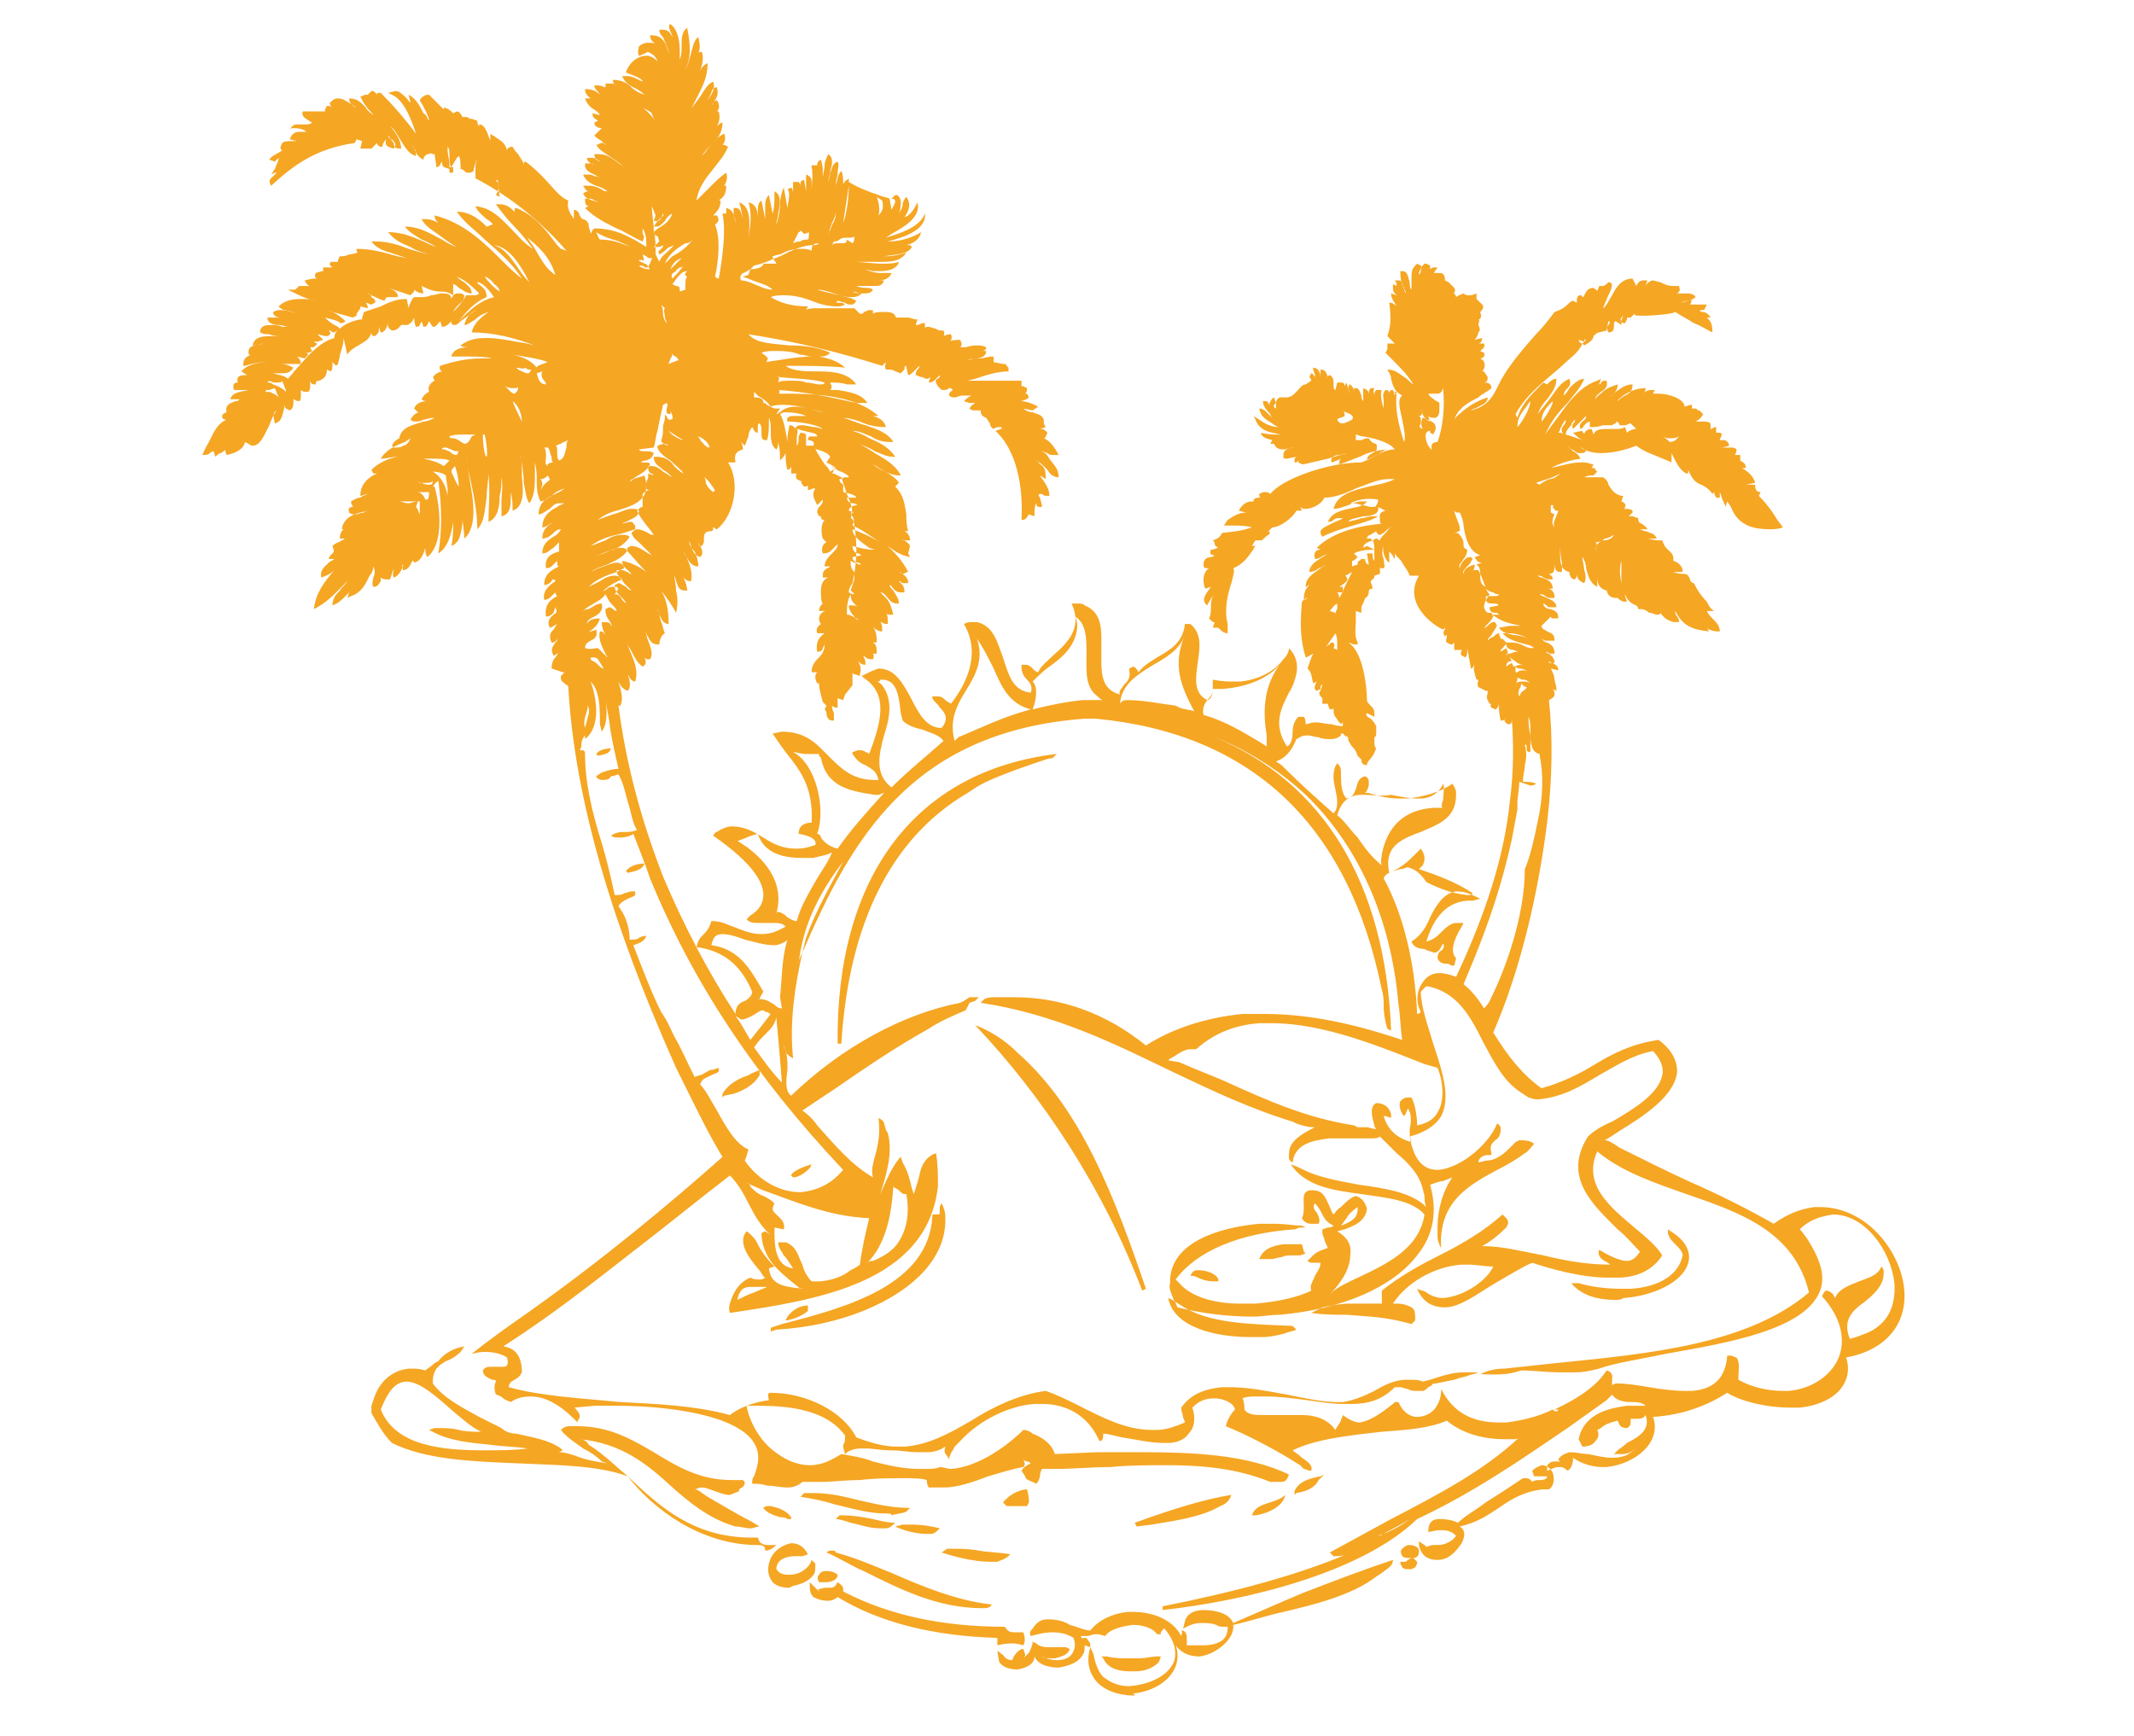 <?xml version="1.0" encoding="utf-8"?>
<!-- Generator: Adobe Illustrator 24.2.1, SVG Export Plug-In . SVG Version: 6.00 Build 0)  -->
<svg version="1.1" id="Layer_1" xmlns="http://www.w3.org/2000/svg" xmlns:xlink="http://www.w3.org/1999/xlink" x="0px" y="0px"
	 viewBox="0 0 114.9 93.5" style="enable-background:new 0 0 114.9 93.5;" xml:space="preserve">
<style type="text/css">
	.st0{fill-rule:evenodd;clip-rule:evenodd;fill:#F5A623;}
</style>
<g>
	<path class="st0" d="M61,91.3c-0.8,0-1.6-0.3-2-0.8c-0.4-0.5-0.5-1.1-0.3-1.8l-0.3-0.1c0,0,0,0,0,0c0,0.2,0,0.4-0.1,0.5
		c-0.2,0.4-0.7,0.6-1.3,0.7c0,0,0,0,0,0c-0.4,0-1.1-0.1-1.3-0.6c0,0.4-0.4,0.6-0.9,0.7c-0.4,0-0.8-0.1-1-0.4l-0.1-0.6
		c0.2,0.1,0.2,0.2,0.3,0.2c0.1,0.2,0.3,0.3,0.5,0.3c0,0,0,0,0,0c0.1-0.3,0.3-0.5,0.5-0.6l0.1,0l0.1,0.3c0,0.1-0.1,0.2-0.1,0.2
		c0.1-0.1,0.2-0.2,0.3-0.3c0.1-0.2,0.2-0.4,0.2-0.6l0.2,0.1c0.1,0.1,0.3,0.2,0.6,0.2l0.6,0l0.3,0l0.1,0l0.2,0.1
		c-0.1,0.3-0.4,0.4-0.8,0.5c0,0,0,0-0.1,0c-0.3,0-0.5,0-0.6-0.1c0.2,0.1,0.5,0.2,0.8,0.2c0.5,0,0.8-0.2,0.9-0.5
		c0.1-0.2,0.1-0.4,0-0.7c-0.3-0.2-0.7-0.3-1.1-0.3c-0.5,0-0.8,0.1-1.2,0.2c-0.1-0.2,0-0.3,0.1-0.4c0.2-0.3,0.4-0.5,0.8-0.5
		c0,0,0,0,0,0c0.5,0,0.9,0.1,1.2,0.3c0.4,0.1,0.8,0.3,1.1,0.3c0.5-0.6,1.2-0.9,2-1c0.1,0,0.2,0,0.3,0c1.2,0,2.2,0.5,2.6,1.3
		c0-0.1,0.1-0.2,0-0.3c0.3,0,0.3,0.3,0.3,0.5c0,0.1,0,0.2,0,0.3c0.1,0,0.1,0,0.3,0c0.1,0,0.1,0,0.2,0c0.1,0,0.3,0,0.4,0
		c0.4,0,1-0.1,1.2-0.5c0.1-0.2,0.1-0.3,0.1-0.5c-0.1,0-0.1,0-0.2,0c-0.1,0-0.3,0-0.4-0.1c-0.3-0.1-0.5-0.1-0.8-0.1
		c-0.4,0-0.6,0.1-0.8,0.2l-0.2,0.1l0.1-0.4c0.1-0.4,0.5-0.6,1-0.6c0,0,0,0,0,0c0.7,0,1.4,0.2,1.6,0.7l2.3-1l1.4-0.6
		c1.8-0.7,3.4-1.3,4.9-1.8c0,0.2-0.1,0.3-0.2,0.4l-0.4,0.3l-0.3,0.2c-1.3,1-3.3,1.5-5,1.9c-0.9,0.2-1.8,0.5-2.7,0.7
		c0.1,0.8-1,1.6-1.8,1.7c0,0,0,0,0,0c-0.6,0-1-0.2-1.3-0.6c0.2,0.5,0.1,1.1-0.2,1.5c-0.4,0.6-1.2,1-2.1,1.1
		C61.2,91.3,61.1,91.3,61,91.3L61,91.3z M58.7,88.7c0.1,0.2,0.2,0.4,0.2,0.5c0.1,0.5,0.3,0.9,0.5,1.1c0.4,0.3,0.8,0.5,1.4,0.5
		c1.2-0.1,2.1-0.6,2.4-1.3c0.2-0.6,0-1.2-0.5-1.8c-0.1,0-0.1,0.1-0.2,0.2l0,0.1l-0.2,0c-0.2-0.3-0.7-0.5-1.3-0.5
		c-0.8,0.1-1.3,0.3-1.5,0.6c-0.3-0.1-0.4-0.1-0.5-0.1c-0.2,0-0.3,0.1-0.5,0.1h-0.3c0,0.1,0.1,0.1,0.1,0.2c0,0,0,0,0,0l0-0.1l0.2,0
		l0,0l0.2,0.3L58.7,88.7L58.7,88.7L58.7,88.7L58.7,88.7z M60.9,90c-0.3,0-1.2,0-1.5-0.7l-0.1-0.1l0.3,0c0.4,0.1,0.8,0.1,1.1,0.1
		c0.2,0,0.4,0,0.6,0c0.4,0,0.7-0.1,1-0.1l0.2,0l-0.1,0.3c-0.3,0.3-0.7,0.5-1.3,0.5L60.9,90L60.9,90z M53.7,88.6l0-0.1
		c0-0.1,0-0.2,0-0.3c-3.4-0.1-6.3-0.8-8.6-2.2c-0.1,0.1-0.3,0.2-0.5,0.2c-0.4,0-0.6-0.1-0.8-0.2c-0.2-0.2-0.2-0.4-0.2-0.7l0-0.1
		l0.2,0.2c0.1,0.1,0.2,0.2,0.3,0.3c0,0,0-0.1-0.1-0.1h0l0.4-0.1c0.1,0,0.2,0,0.3,0c0.2,0,0.3-0.1,0.4-0.3c0.3,0.2,0.3,0.3,0.3,0.4
		c0,0,0,0,0,0.1c2.5,1.3,5.4,1.9,8.7,1.9c0.2,0.3,0.3,0.3,0.6,0.3c0.1,0,0.3,0,0.4,0c0.1,0.3,0.1,0.5,0,0.7
		c-0.3-0.1-0.5-0.1-0.6-0.1C54.3,88.5,54.1,88.5,53.7,88.6L53.7,88.6L53.7,88.6z M62.6,86.7l0-0.2c4-0.8,7.3-1.7,9.9-2.8
		c-0.2,0.1-0.5,0.1-0.7,0.1l-0.2-0.2c1.1-0.6,2.2-1.2,3.3-1.8c2.5-1.3,5-2.6,6.9-4.4c-0.1,0.1-0.2,0.1-0.3,0.1c-0.2,0-0.4,0-0.5,0
		c-1.3,0-2.4-0.4-3.1-1c-0.9,0.4-2.1,0.5-3.5,0.6c-1.8,0.2-3.6,0.4-4.8,1c0.1,0.1,0.3,0.2,0.5,0.4c0.3,0.2,0.6,0.4,0.5,0.7
		c-0.2,0-0.3-0.1-0.4-0.1L70,78.9c-1.4-0.9-3-1.7-4-2.1c0.1-0.4,0.3-0.7,0.5-0.9c-0.1-0.4-0.7-0.6-1.1-0.6c-0.6,0-0.9,0.2-1.2,0.5
		c0.2,0.6,0.1,1.1-0.2,1.4c-0.2,0.3-0.6,0.5-1.1,0.5l-0.3,0c-0.7,0-1.5-0.2-2.2-0.3c-0.4-0.1-0.8-0.2-1-0.2c0,0.2,0,0.4-0.2,0.4h0
		l-0.1-0.2c-0.6-1.2-1.7-1.8-3-1.8c-0.1,0-0.2,0-0.4,0c-1.4,0.1-3,0.9-4,2l-0.3,0.3l-0.1,0.2c-0.1,0.1-0.1,0.2-0.2,0.4l0,0.1
		L51,78.4c-0.1-0.1-0.2-0.2-0.1-0.5c-0.3,0.2-0.6,0.3-1,0.3c-0.2,0-0.3,0-0.5,0c-0.5,0-0.9-0.1-1.4-0.1C47.4,78.1,47,78,46.7,78
		l-0.3,0c-0.4,0-0.7,0.1-0.9,0.3c-0.1-0.3-0.1-0.4-0.1-0.5c0.1-0.1,0.1-0.3,0.1-0.5c-0.8-1.1-2.3-1.6-4.6-1.6c-0.2,0-0.4,0-0.7,0
		c0.1,0.7,0.6,1.7,1.3,2.3c0.7,0.6,1.4,0.9,2.1,0.9c0.7,0,1.2-0.3,1.7-0.6c0.6,0.1,1.2,0.2,1.7,0.4c0.8,0.2,1.6,0.4,2.5,0.4
		c0.1,0,0.3,0,0.4,0c0.2,0,0.5,0,0.7-0.1c0.2,0,0.4,0.1,0.6,0.1c1.5-0.1,3.1-1.3,3.9-2.1c0.2,0,0.4,0.1,0.5,0.2
		c0.5,0.2,1,0.5,1.2,1.1l2.3-0.1c0.8,0,1.6,0,2.3,0c2.7,0,5.7,0.1,8,1.2c-0.1,0.3-0.2,0.4-0.4,0.4c-0.1,0-0.2,0-0.3,0
		c-0.1,0-0.2,0-0.3,0c-1.5-0.6-3.1-0.9-5.6-0.9c-1,0-2,0-3,0.1c-1,0-2,0.1-2.9,0.1c-0.3,0-0.6,0-0.8,0c0,0-0.1,0.2-0.1,0.3
		c0,0.2-0.1,0.4-0.2,0.5l0,0l-0.2-0.1c-0.3-0.1-0.4-0.2-0.4-0.3l0,0l-0.2-0.3c0.1-0.2,0.3-0.3,0.5-0.4c0,0-0.1-0.1-0.2-0.1
		c-0.1,0-0.2-0.1-0.2-0.1c0.1,0.2,0.1,0.3,0,0.4c-0.6,0.1-1.2,0.3-1.9,0.5c-0.8,0.3-1.6,0.6-2.4,0.6c-0.1,0-0.2,0-0.4,0
		c-0.1,0-0.3,0-0.4,0c-0.1-0.2-0.1-0.3-0.1-0.4c-0.3-0.1-0.8-0.1-1.2-0.1c-0.8,0-1.6,0-2.4,0.1c-0.8,0-1.5,0.1-2.1,0.1
		c-0.4,0-0.7,0-1,0c-0.2,0.2-0.5,0.3-0.8,0.3c0,0,0,0,0,0c-0.4,0-0.7-0.1-1.1-0.1c-0.3-0.1-0.5-0.1-0.8-0.1c0-0.2,0-0.3,0.1-0.4
		c0.3-0.8,0.3-1.3,0-1.8c-0.9-1.5-4.6-2-7.4-2c-0.5,0-0.9,0-1.2,0l-1.1,0.1c0.1,0,0.1,0.1,0.2,0.2c0.1,0.1,0.2,0.3,0,0.5l0,0.1
		l-0.2-0.2c-0.8-0.8-1.6-1.2-2.3-1.2c-0.5,0-0.8,0.1-1.1,0.3c-0.2-0.1-0.3-0.1-0.4-0.2c-0.1-0.1-0.3-0.2-0.4-0.2
		c-0.1-0.3-0.1-0.5,0-0.7c0-0.1-0.1-0.1-0.2-0.1c-0.2-0.1-0.5-0.2-0.5-0.5c0.1-0.2,0.3-0.2,0.5-0.2c0,0,0.1,0,0.1,0
		c0.2,0,0.3,0,0.5,0c0.2,0,0.3-0.1,0.2-0.5c-0.3-0.2-0.7-0.3-1.2-0.3c-0.4,0-0.6,0.1-0.7,0.1c1-0.8,2-1.5,3-2.2
		c4.1-2.9,7.8-6,10.5-8.4c-0.8-1.3-1.6-3-2.5-4.8c-2.4-5.4-5.4-13.1-5.8-20.5c0-0.1-0.1-0.1-0.2-0.2c-0.1-0.1-0.2-0.1-0.2-0.3l0-0.1
		l0.2-0.2h-0.1L29.7,36c0-0.3,0.1-0.5,0.2-0.6c0.1-0.1,0.1-0.2,0.2-0.3c-0.1,0.1-0.2,0.2-0.3,0.2c-0.2-0.4,0-0.5,0.1-0.7
		c0.1-0.1,0.1-0.1,0.1-0.2c-0.1,0.2-0.2,0.2-0.3,0.2c-0.2-0.4,0-0.6,0.1-0.7c0.1-0.1,0.1-0.2,0.2-0.3c-0.2,0.1-0.3,0.2-0.4,0.2
		c-0.2-0.4,0.1-0.6,0.2-0.7c0.2-0.1,0.2-0.2,0.1-0.4L29.8,33c-0.1,0.1-0.2,0.2-0.4,0.2c-0.1-0.6,0.2-0.9,0.6-1.1
		c0,0-0.1-0.1-0.1-0.2c-0.1,0.1-0.1,0.1-0.2,0.2c-0.1,0.1-0.2,0.2-0.4,0.2c-0.1-0.5,0.3-0.8,0.6-1c0-0.1-0.1-0.1-0.1-0.1
		c0,0-0.1,0-0.1,0.1c-0.1,0.1-0.2,0.2-0.4,0.2c0-0.6,0.4-0.8,0.8-1c0,0,0,0,0,0c-0.1,0-0.1-0.1-0.1-0.3c-0.1,0.1-0.1,0.1-0.2,0.2
		c-0.1,0.1-0.2,0.2-0.4,0.2c-0.1-0.6,0.3-0.8,0.7-0.9c0-0.1,0-0.3,0-0.5c-0.1,0.1-0.2,0.2-0.3,0.3c-0.2,0.1-0.3,0.3-0.6,0.3
		c0-0.5,0.3-0.7,0.6-0.9c0.2-0.1,0.3-0.2,0.4-0.4c-0.2,0-0.3,0.1-0.4,0.2c-0.2,0.2-0.4,0.3-0.6,0.3c0-0.5,0.3-0.7,0.6-0.9
		c0.2-0.1,0.3-0.2,0.5-0.3c-0.2,0.1-0.3,0.2-0.5,0.3c-0.2,0.1-0.4,0.3-0.6,0.3c0-0.6,0.4-0.9,0.8-1.1c0.1-0.1,0.2-0.1,0.4-0.2
		c0,0-0.1,0-0.1,0c-0.1,0-0.1,0-0.2,0c-0.2,0-0.3,0.1-0.5,0.3c-0.2,0.1-0.4,0.3-0.6,0.3c0-0.6,0.4-0.9,0.9-1.1
		c0.2-0.1,0.4-0.2,0.5-0.3c-0.3,0.1-0.5,0.2-0.7,0.4c-0.2,0.1-0.4,0.3-0.6,0.3c-0.2-0.4-0.2-0.8-0.2-1.1c0-0.3,0-0.6-0.1-1
		c0,0.2,0,0.4,0,0.6c0,0.6,0,1.2-0.3,1.6c-0.2-0.3-0.2-0.7-0.3-1.1c0-0.5-0.1-1.1-0.2-1.5c0.1,0.3,0.1,0.7,0.1,1.2
		c0.1,0.8,0.1,1.6-0.5,1.8c0-0.3,0-0.6-0.1-1c0,0.1,0,0.1,0,0.2c0,0.5,0,1-0.5,1.1C27,27.4,27,27.2,27,27c0-0.4,0.1-0.8,0-1.3
		c0,0.3,0,0.7-0.1,1c0,0.6-0.1,1.2-0.6,1.4c0-0.8,0.1-1.6,0-2.6c0,0.4-0.1,0.8-0.1,1.3c-0.1,0.6-0.1,1.3-0.5,1.7
		c0-0.9-0.2-1.9-0.4-2.8c-0.1-0.4-0.2-0.9-0.2-1.3c0,0.3,0.1,0.9,0.2,1.5c0.2,1.1,0.4,2.5-0.3,3.1c0-0.4-0.1-0.8-0.1-1.2
		c0,0.1,0,0.3,0,0.4c-0.1,0.5-0.1,1-0.6,1.2c0.1-0.4,0.1-0.9,0.1-1.3c-0.1,0.7-0.3,1.4-0.8,1.7c0.2-1.2,0.2-2.5,0-3.9
		c-0.2,0.1-0.2,0.2-0.3,0.3l0,0c0,0,0.1,0,0.1,0c0.4,1.5,0.4,3.2-0.4,3.8c-0.1-0.2-0.1-0.3-0.1-0.5c-0.1,0.3-0.2,0.7-0.6,0.8
		c0-0.1-0.1-0.1-0.1-0.1c-0.1,0.2-0.2,0.5-0.5,0.5c0-0.1-0.1-0.2,0-0.3c0,0,0,0.1,0,0.1c-0.1,0.2-0.2,0.5-0.5,0.6
		c-0.1-0.2,0-0.3,0-0.5c0,0.1-0.1,0.2-0.1,0.3l-0.1,0.3c-0.1,0-0.1,0-0.2,0c-0.2,0-0.3-0.1-0.3-0.1c0,0.1,0,0.2,0,0.2
		c-0.1,0.1-0.1,0.3-0.4,0.3c-0.1-0.2,0-0.4,0-0.5c0.1-0.2,0.1-0.4,0-0.6c0,0.2-0.1,0.4-0.2,0.5c-0.2,0.4-0.4,0.9-1,1.1l-0.2,0.1
		l0.1-0.3c-0.1,0.1-0.2,0.2-0.3,0.3c-0.1,0.1-0.3,0.3-0.6,0.4c0-0.4,0.2-0.6,0.4-0.8c0.1-0.2,0.3-0.3,0.4-0.5
		c-0.2,0.2-0.4,0.4-0.7,0.7c-0.3,0.3-0.7,0.6-1.1,0.8c0.1-0.9,0.6-1.5,1.1-2.1c0,0,0,0,0,0c-0.2,0.2-0.4,0.3-0.7,0.4
		c-0.1-0.4,0.2-0.6,0.4-0.8c0.1-0.1,0.2-0.1,0.3-0.2v0l-0.3,0c0-0.1,0.1-0.2,0.2-0.3c0.1-0.1,0.1-0.1,0-0.4c0.2-0.2,0.4-0.2,0.5-0.3
		c0.1,0,0.1-0.1,0.2-0.1c-0.1,0-0.2,0-0.3,0c0-0.3,0.1-0.4,0.2-0.5c0,0,0,0-0.1,0c0.1-0.7,0.8-0.9,1.5-1l0.2,0c0,0,0,0-0.1,0
		c-0.1,0-0.3,0-0.4,0.1c-0.2,0-0.3,0.1-0.5,0.1c-0.1,0-0.2,0-0.3-0.1c-0.1-0.3,0.1-0.3,0.2-0.3c0-0.1-0.1-0.1-0.1-0.3
		c0.2-0.1,0.3-0.2,0.5-0.2c0.1-0.1,0.2-0.1,0.4-0.2c-0.1,0-0.3,0.1-0.4,0.1c0-0.6,0.4-1,0.9-1.2c0,0-0.1,0-0.1,0h-0.1l-0.1-0.2
		c0.3-0.3,0.8-0.6,1.4-0.7c-0.3,0-0.6,0.1-0.9,0.1c0.3-0.5,0.8-0.7,1.3-0.9l0.3-0.2C22,23.9,21.8,24,21.7,24
		c-0.1,0.1-0.3,0.1-0.4,0.1h-0.1L21.1,24c0.1-0.2,0.2-0.3,0.4-0.4c0.1-0.6,0.7-0.7,1.3-0.9c0.2,0,0.4-0.1,0.6-0.2
		c-0.3,0-0.5,0.1-0.6,0.1c-0.2,0.1-0.3,0.1-0.4,0.1c-0.1,0-0.2,0-0.3-0.1c0.1-0.2,0.3-0.4,0.5-0.4h-0.1l-0.2-0.2
		c0.1-0.3,0.4-0.4,0.8-0.4c0,0,0,0-0.1,0c-0.1,0-0.2,0-0.3-0.1c0.1-0.2,0.2-0.3,0.4-0.4c0,0,0,0,0,0c-0.1-0.3,0.1-0.5,0.3-0.6
		c-0.1-0.2-0.1-0.2,0-0.3c0.1-0.1,0.3-0.2,0.4-0.2c0,0-0.2-0.1-0.1-0.3c0.6-0.2,1.4-0.4,2.2-0.4c0.2,0,0.4,0,0.6,0
		c-0.4-0.1-0.9-0.1-1.3-0.1c-0.3,0-0.6,0-0.9,0c0.1-0.4,0.5-0.5,1-0.5c0,0,0,0,0,0c-0.2,0-0.4,0-0.5-0.1c0.4-0.3,0.8-0.4,1.4-0.4
		c0.7,0,1.5,0.2,2.2,0.3l0.4,0.1c-1.1-0.4-2.2-0.7-3.4-0.7c0.1-0.5,0.5-0.8,0.9-1.1c-0.3,0.1-0.5,0.2-0.7,0.4
		c-0.2,0.1-0.4,0.3-0.6,0.3c0.1-0.4,0.3-0.7,0.7-0.8c-0.3,0.1-0.6,0.4-0.9,0.6c-0.1,0.1-0.2,0.2-0.3,0.2c0,0,0,0,0,0
		c-0.2,0-0.2-0.1-0.2-0.2c0,0-0.1,0.1-0.1,0.1c-0.1,0.1-0.2,0.2-0.4,0.2l-0.1-0.3c-0.2,0.2-0.2,0.3-0.4,0.3l-0.2-0.3
		c-0.1,0.2-0.1,0.3-0.3,0.3l-0.1-0.3c-0.1,0.2-0.1,0.3-0.3,0.3c-0.1-0.2-0.1-0.4-0.1-0.5l-0.1,0.2c-0.1,0.1-0.2,0.2-0.3,0.2l-0.3,0
		c-0.1,0.1-0.2,0.3-0.5,0.3c-0.3-0.2-0.2-0.3-0.2-0.4c-0.1,0.3-0.2,0.5-0.4,0.5l-0.1-0.3l0,0.2c0,0.1-0.1,0.2-0.2,0.3c0,0,0,0,0,0
		c-0.2,0-0.2-0.1-0.2-0.2c-0.1,0.4-0.4,0.5-0.7,0.7c-0.2,0.1-0.5,0.3-0.6,0.5l-0.2-0.9c0,0.3-0.1,0.6-0.2,0.9c0,0.2-0.1,0.4-0.1,0.5
		l-0.1,0.1l-0.2-0.2c0,0.3,0,0.4-0.1,0.5l0,0l-0.2-0.1c0,0.4-0.2,0.5-0.4,0.6C17,20.5,17,20.6,17,20.7c-0.1,0-0.1,0-0.1,0
		c-0.1,0-0.2-0.1-0.2-0.2c0,0.1,0,0.1,0,0.3c0,0.1,0,0.2-0.1,0.3c0,0-0.1,0-0.1,0c-0.1,0-0.2,0-0.3-0.1c0,0.1,0,0.1,0,0.2
		c0,0.2,0,0.4-0.1,0.4c-0.2,0-0.2-0.1-0.3-0.1c0,0,0,0.1,0,0.1c0,0.2,0,0.4-0.2,0.5l0,0l-0.2-0.1c-0.1-0.1-0.1-0.2-0.1-0.3
		c0,0.1,0,0.2,0,0.3c-0.1,0.3-0.1,0.7-0.5,0.8c-0.1-0.4-0.1-0.6,0.1-0.7c-0.1,0.1-0.3,0.5-0.4,0.8C14.2,23.5,14,24,13.6,24
		c-0.1,0-0.2-0.1-0.4-0.2c-0.1,0.4-0.5,0.6-1,0.7l-0.1-0.3c0,0.1-0.1,0.1-0.2,0.2c-0.1,0-0.2,0.1-0.2,0.1l-0.1,0.1l-0.1-0.3
		c0,0,0,0,0,0c0,0-0.1,0-0.2,0.1c-0.1,0.1-0.2,0.1-0.4,0.1c0.1-0.3,0.3-0.6,0.4-0.8c0.2-0.4,0.4-0.9,0.9-1.1c-0.2,0-0.3-0.1-0.2-0.3
		c0.2-0.1,0.3-0.2,0.4-0.2c0,0,0,0,0,0c-0.1,0-0.2,0.1-0.2,0.1c-0.1-0.4,0.2-0.5,0.5-0.6c0.1,0,0.1,0,0.2-0.1l-0.1,0l-0.4,0
		c0.1-0.4,0.6-0.4,1-0.5c0.1,0,0.1,0,0.2,0c-0.1,0-0.2,0-0.3,0c-0.2,0-0.4,0-0.7,0c-0.1-0.3,0-0.4,0.2-0.4c-0.1-0.4,0.2-0.4,0.5-0.4
		L13,20c0.2-0.3,0.8-0.5,1.4-0.5c0,0-0.1,0-0.1,0c-0.4,0-0.8,0.1-1.1,0.2l-0.1,0l0-0.1c0-0.3,0.2-0.4,0.4-0.5c0,0-0.1,0-0.1,0
		c-0.1-0.4,0.2-0.5,0.4-0.5c0.1,0,0.3-0.1,0.4-0.1c-0.2,0-0.3,0.1-0.4,0.1l0,0l-0.2,0c0.1-0.5,0.6-0.5,1.1-0.5l0.5,0
		c-0.2,0-0.5,0-0.7-0.1c-0.2,0-0.3,0-0.5-0.1c0-0.3,0.2-0.4,0.6-0.4c0.2,0,0.4,0,0.6,0.1c0.1,0,0.3,0,0.3,0c-0.1,0-0.3-0.1-0.5-0.1
		c-0.3,0-0.6-0.1-0.6-0.4c0.2,0,0.4,0,0.5,0c0.1,0,0.1,0,0.2,0c-0.2,0-0.4-0.1-0.4-0.3c0.2-0.1,0.3-0.1,0.4-0.1
		c0.4,0,0.7,0.1,0.9,0.2c-0.2-0.1-0.4-0.1-0.6-0.2c-0.2,0-0.3-0.1-0.4-0.2c0.3-0.3,0.7-0.4,1.2-0.4c0.3,0,0.5,0,0.8,0.1
		c-0.5-0.1-0.9-0.3-1.3-0.5l-0.2-0.1l0.4,0l0,0l0.2-0.2c0.1,0,0.2,0,0.3,0c0.1,0,0.2,0,0.3,0c-0.1,0-0.2-0.1-0.3-0.3
		C16.8,15,16.9,15,17,15c0,0,0.1,0,0.1,0c-0.1,0-0.2-0.1-0.1-0.3c0.3-0.1,0.4-0.1,0.4-0.1l0,0l0-0.2c0,0,0,0,0.1,0
		c0.2,0,0.3,0,0.4,0c-0.1-0.1-0.2-0.1-0.1-0.3l0.4,0l0-0.1l0.1-0.2c0.2,0,0.3,0,0.5-0.1c0.2,0,0.4-0.1,0.5-0.1
		c-0.1,0-0.1-0.1-0.1-0.2c0.8,0,1.5,0.2,2.2,0.4l0.5,0.1c-0.3-0.1-0.6-0.2-0.9-0.3c-0.4-0.1-0.8-0.3-1-0.6c0.1,0,0.2,0,0.2,0
		c0.7,0,1.3,0.2,1.8,0.4c0.3,0.1,0.7,0.2,1.1,0.3c-0.3-0.1-0.7-0.2-1-0.4c-0.5-0.2-0.9-0.4-1.2-0.8c0,0,0,0,0,0
		c0.8,0,1.4,0.3,1.9,0.5c0.2,0.1,0.4,0.2,0.7,0.3c-0.2-0.1-0.5-0.3-0.8-0.4c-0.3-0.2-0.7-0.4-0.9-0.7c0.8,0,1.4,0.4,2,0.7
		c0.3,0.2,0.5,0.3,0.8,0.4c-0.2-0.1-0.5-0.3-0.9-0.6c-0.4-0.3-0.8-0.5-1-0.9c0.1,0,0.1,0,0.2,0c0.3,0,0.5,0.1,0.7,0.2
		c-0.1-0.1-0.2-0.2-0.2-0.4c1.6,0.4,2.7,1.5,3.7,2.5c0.3,0.3,0.6,0.6,1,0.9c-0.5-0.8-1.2-1.4-2-2.1c-0.5-0.5-1.1-0.9-1.5-1.5
		c0.7,0,1.2,0.4,1.6,0.8c0,0,0,0,0,0c0.1,0,0.2-0.1,0.3-0.1c0.1,0-0.1-0.2-0.3-0.3c-0.2-0.2-0.5-0.4-0.6-0.7
		c0.9,0.1,1.4,0.7,1.9,1.2c0.4,0.4,0.7,0.8,1.2,1.1c-0.3-0.4-0.7-0.9-1.1-1.3c-0.3-0.3-0.6-0.7-0.9-1.1c0.1,0,0.1,0,0.2,0
		c0.4,0,0.6,0.2,0.8,0.4c0-0.1,0-0.2,0.1-0.2c1,0.4,1.6,1.2,2.2,2l0.2,0.2l0.3,0.1c-1.4-1.6-3-2.9-4.9-3.9c0-0.2,0-0.4,0-0.5
		c0-0.2,0-0.3,0.1-0.5c-0.1,0.1-0.2,0.5-0.2,0.6c-0.1,0.1-0.2,0.1-0.3,0.1c-0.1,0-0.1,0-0.2-0.1c-0.1-0.1-0.2-0.1-0.2-0.1
		c0-0.2,0-0.6-0.1-0.7l-0.1,0.1L24.3,9l0.1,0l0,0.3l-0.2,0l0-0.3l0.1,0c-0.1-0.1-0.1-0.4-0.1-0.6c0-0.2,0-0.4-0.1-0.5
		c0,0,0,0.1,0,0.2c0,0.2,0.1,0.5,0.1,0.8l0,0.2l-0.3-0.1c-0.1-0.1-0.1-0.2-0.1-0.3C23.7,8.8,23.7,9,23.5,9l-0.1-0.7
		c-0.1,0-0.2,0-0.2-0.1c0,0.1-0.1,0.1-0.2,0.1c-0.1,0.1-0.2,0.1-0.2,0.3c-0.2-0.1-0.3-0.2-0.4-0.4c-0.1-0.1-0.1-0.3-0.2-0.4L22.3,8
		c0.1,0.1,0.1,0.3,0.1,0.4c-0.4-0.1-0.6-0.5-0.8-0.8C21.4,7.3,21.3,7,21,6.8c0.3,0.3,0.6,0.8,0.6,1.2c0,0-0.1,0-0.1,0
		c-0.2,0-0.3-0.1-0.3-0.3c-0.1-0.1-0.2-0.3-0.3-0.4c0,0.1,0.1,0.2,0.2,0.2c0.1,0.1,0.3,0.3,0.1,0.5c-0.4-0.1-0.5-0.2-0.4-0.5
		c-0.2,0.2-0.2,0.3-0.2,0.4c-0.1,0-0.1,0-0.1,0c-0.1,0-0.2-0.1-0.2-0.2L20,8l-0.2,0h0l-0.4,0v0l0.1-0.4l-0.3-0.1
		c0,0-0.1,0.2-0.1,0.2C17,8,15.8,8.9,14.6,10c-0.2-0.3,0-0.4,0.1-0.5c0.1-0.1,0.1-0.1,0.2-0.2h-0.1l-0.2,0.1
		c0.1-0.1,0.1-0.2,0.2-0.3C14.9,8.8,15,8.7,15,8.5c-0.1,0.1-0.1,0.1-0.2,0.2l-0.3-0.1c0.1-0.2,0.4-0.3,0.7-0.5c0,0-0.1,0-0.1-0.2v0
		l0.1-0.2c0.1-0.1,0.3-0.1,0.5-0.1c0.1,0,0.3,0,0.3,0l0,0l-0.4-0.1c0.1-0.3,0.3-0.4,0.5-0.4c0.1,0,0.2,0,0.4,0
		c-0.1-0.1-0.3-0.2-0.7-0.2h-0.1L15.6,7c0.1-0.2,0.2-0.3,0.4-0.3l0.4,0c0.2,0,0.3,0,0.4-0.1c-0.3-0.2-0.6-0.3-0.5-0.6
		c0.1,0,0.2,0,0.3,0c0.1,0,0.1,0,0.2,0c0.1,0,0.2,0,0.3,0c0.1,0,0.2,0,0.4,0l0-0.1l0.1-0.2c0.1,0,0.2,0,0.3,0.1
		c-0.1-0.1-0.2-0.2-0.1-0.3c0.2-0.2,0.3-0.2,0.4-0.2c0.3,0,0.5,0.2,0.7,0.3c0.1,0.1,0.2,0.1,0.3,0.2L19,5.7
		c-0.1-0.1-0.2-0.2-0.2-0.4c0.5,0,0.7,0.3,0.9,0.5c0.1,0.2,0.3,0.3,0.4,0.4C20,6,19.8,5.9,19.7,5.7c-0.1-0.1-0.2-0.3-0.3-0.5
		c0.1,0,0.2-0.1,0.3-0.1c0.1,0,0.1,0,0.2,0.1l-0.1-0.1L20,4.9c0.2,0,0.2,0.1,0.3,0.2l0-0.1L20.5,5c0.7,0.7,1.3,1.4,1.9,2.2
		c-0.2-0.6-0.6-1.8-1.3-2.1l-0.2-0.1l0.4-0.1c0.2,0,0.4,0.2,0.6,0.4c0.1,0.1,0.1,0.2,0.2,0.2l-0.1-0.4c0.4,0.2,0.6,0.6,0.8,1
		C23,6.2,23,6.4,23.1,6.5c0-0.2-0.3-0.8-0.5-1.1c0.1-0.2,0.3-0.3,0.5-0.3c0.2,0.2,0.3,0.3,0.4,0.4c0.1,0.1,0.3,0.3,0.4,0.4
		c0,0,0-0.1,0-0.1c0.2,0,0.4,0.2,0.5,0.3l0.2-0.1c0.1,0,0.2,0.1,0.3,0.3c0,0,0,0,0,0c0.1,0,0.1,0,0.2,0c0.1,0,0.2,0.1,0.2,0.1h0.1
		l0.3,0.1c0,0.1,0,0.2,0.1,0.3c0,0,0,0,0,0.1l0-0.2c0.3,0,0.4,0.4,0.5,0.6c0,0.1,0.1,0.2,0.1,0.3l0-0.4c0.1,0.1,0.2,0.1,0.3,0.2
		c0.3,0.2,0.5,0.3,0.6,0.7c0-0.1,0.1-0.2,0.3-0.2c0.1,0.2,0.2,0.3,0.3,0.4c0.1,0.2,0.3,0.4,0.3,0.6c0-0.1,0-0.2,0.1-0.2
		C28.7,9,29,9.3,29.2,9.5c0.5,0.5,0.9,1.1,1.4,1.3c-0.1,0.4,0.1,0.7,0.3,1l0-0.5c0.2,0,0.3,0.2,0.3,0.3c0.1,0.1,0.1,0.2,0.2,0.2
		c0.3,0.1,0.3,0.3,0.3,0.4c0,0.1,0.1,0.2,0.1,0.4l0.1-0.2l0.1-0.1c0,0,0,0,0,0c1.2,0,2,0.5,2.8,1c0-0.4,0-0.7-0.2-1
		c0,0.1,0,0.2,0,0.3c0.1,0.1,0.1,0.2,0,0.4c-0.5-0.2-0.9-0.5-1.4-0.7c-0.6-0.3-1.2-0.6-1.7-1.1l0.2-0.1c-0.1,0-0.2-0.1-0.2-0.3
		l0-0.1l0.2,0c0.1,0,0.2,0,0.3,0.1c0.1,0,0.2,0.1,0.3,0.1c-0.1,0-0.3-0.1-0.4-0.1c-0.2-0.1-0.4-0.1-0.5-0.4c0.2-0.1,0.2-0.1,0.3-0.1
		c0,0,0,0,0,0c-0.1,0-0.2-0.1-0.3-0.3c0.1,0,0.2,0,0.3,0c0.3,0,0.5,0.1,0.7,0.2c0.1,0.1,0.2,0.1,0.3,0.1c-0.1-0.1-0.3-0.2-0.6-0.3
		c-0.3-0.1-0.6-0.3-0.7-0.6c0.1,0,0.2,0,0.3,0c0.2,0,0.3,0.1,0.4,0.1c0.1,0,0.2,0.1,0.3,0.1c-0.1,0-0.2-0.1-0.4-0.2
		c-0.2-0.1-0.5-0.2-0.5-0.5l0-0.1l0.2,0c0.1,0,0.2,0,0.3,0.1c-0.2-0.1-0.4-0.2-0.4-0.4c0.1,0,0.2,0,0.2,0c0.2,0,0.2,0,0.3,0.1
		c0.1,0,0.1,0.1,0.2,0.1c0,0-0.1-0.1-0.3-0.2C32.2,8.7,32,8.5,32,8.3c0.1,0,0.1,0,0.2,0c0.5,0,0.7,0.2,1,0.4
		c0.1,0.1,0.3,0.2,0.4,0.3c-0.2-0.2-0.5-0.4-0.8-0.6c-0.3-0.2-0.5-0.3-0.7-0.6c0.1,0,0.2-0.1,0.3-0.1c0.1,0,0.2,0,0.2,0.1
		c0,0,0,0,0,0c0,0-0.1-0.1-0.2-0.2c-0.1-0.1-0.2-0.1-0.3-0.2L32,7.3l0.4-0.4C32.2,6.9,32,6.8,32,6.6l0.2-0.1
		c-0.1-0.1-0.3-0.1-0.3-0.4l0.4,0.1C32.2,6,32.1,6,32,5.9c-0.2-0.1-0.4-0.3-0.5-0.6c0.1,0,0.2,0,0.3,0c0,0,0,0,0,0
		c-0.1-0.1-0.3-0.2-0.3-0.5c0,0,0,0,0,0c0.4,0,0.6,0.1,0.8,0.3c0.1,0.1,0.2,0.2,0.3,0.2c-0.1,0-0.2-0.1-0.3-0.2
		C32.2,4.9,32,4.8,32,4.6c0.1,0,0.1,0,0.2,0c0.2,0,0.3,0.1,0.4,0.1c0,0,0-0.1,0-0.2c0.1,0,0.1,0,0.2,0c0.2,0,0.3,0,0.4,0.1
		C33,4.5,33,4.4,33,4.3c0,0,0,0,0,0c0.5,0,0.8,0.2,1,0.4c0.2,0.2,0.4,0.3,0.7,0.4c-0.2-0.2-0.4-0.3-0.6-0.4
		c-0.2-0.1-0.5-0.3-0.6-0.6c0.1,0,0.2,0,0.3,0c0.2,0,0.4,0.1,0.6,0.2l0.2,0.1c0-0.2-0.7-0.4-0.9-0.5C33.9,3.3,34.4,3,34.8,3
		c0.2,0,0.4,0.1,0.6,0.3c-0.1-0.3-0.3-0.4-0.5-0.5c-0.1,0-0.2,0.1-0.2,0.1C34.6,2.9,34.5,3,34.4,3c-0.1-0.2,0-0.4,0-0.5
		c0.1-0.1,0.3-0.2,0.5-0.2c0.2,0,0.3,0,0.4,0.1c0,0,0,0-0.1-0.1c-0.1-0.1-0.2-0.2-0.2-0.4c0,0,0.1,0,0.1,0c0.6,0,0.8,0.5,0.9,1
		c0-0.3-0.2-0.6-0.3-0.9c-0.1-0.1-0.2-0.2-0.2-0.4c0.1,0,0.1,0,0.2,0c0.3,0,0.4,0.2,0.5,0.4c0,0,0,0,0,0c0,0,0-0.1-0.1-0.3
		c-0.1-0.2-0.1-0.4,0-0.4c0.4,0.3,0.5,0.9,0.5,1.5l0,0.4c0.1-0.2,0.1-0.5,0.1-0.8c0-0.3,0-0.7,0.3-0.9c0.2,1,0.2,1.7-0.1,2.2
		c0.1-0.1,0.2-0.4,0.3-0.8c0.1-0.4,0.2-0.8,0.4-0.9c0.1,0.4,0.1,0.6,0,0.9c0-0.1,0.1-0.1,0.2-0.1c0.1,0.4,0,0.7-0.1,1
		c0.1-0.2,0.2-0.3,0.4-0.4c0,0.8-0.3,1.3-0.6,1.9c-0.1,0.2-0.2,0.4-0.3,0.6c0.1-0.2,0.3-0.4,0.5-0.7c0.2-0.3,0.4-0.7,0.7-0.8
		c0.1,0.3,0,0.5-0.1,0.7c-0.1,0.1-0.1,0.2-0.2,0.3L38.3,5c0-0.1,0.1-0.3,0.3-0.3c0.1,0.4,0,0.5-0.1,0.7c-0.1,0.1-0.1,0.2-0.2,0.3
		c0.1-0.2,0.2-0.3,0.3-0.3c0.2,0.3,0.1,0.5,0,0.6c0,0,0,0,0.1,0c0.1,0.4,0,0.6-0.1,0.8c0.1-0.1,0.2-0.2,0.3-0.2
		c0,0.6-0.3,0.9-0.6,1.2c-0.2,0.2-0.4,0.4-0.5,0.6C38,8.2,38.1,8,38.3,7.8c0.2-0.2,0.4-0.5,0.7-0.6c0.1,0.3,0,0.5-0.1,0.6H39
		l0.2,0.1c-0.2,0.5-0.5,0.8-0.8,1.2c-0.4,0.5-0.8,1-0.9,1.7c0.3-0.3,0.6-0.6,0.8-0.8c0.2-0.2,0.5-0.5,0.8-0.7c0.1,0.3,0,0.5-0.1,0.7
		c0,0,0,0,0.1,0c0,0.4-0.1,0.6-0.4,0.8c0,0,0.1,0,0.1,0c0,0.4-0.2,0.6-0.4,0.8c0.1,0,0.1,0,0.2,0c0.2,0.3,0,0.4-0.1,0.5
		c0.3,0.7,0.2,1.9,0,2.8c0,0,0.1,0.1,0.2,0.1c0.2-1.1,0.4-2.6,0.2-3.5c0,0,0.1,0,0.1,0c0.1,0,0.1,0,0.1,0c0-0.1,0-0.2,0-0.3
		c0.4,0.1,0.4,0.4,0.5,0.8c0,0,0,0,0,0s0-0.2-0.1-0.4c0-0.2,0-0.3,0-0.4c0,0,0,0,0.1,0c0.3,0,0.3,0.3,0.4,0.6c0,0-0.1-0.6-0.2-0.9
		c0.6,0.2,0.6,1,0.5,1.9c0.1-0.6,0.2-1.3,0-1.9c0.5,0.1,0.5,0.6,0.5,1l0,0.3c0-0.2,0-0.4,0-0.7c0-0.3,0-0.6,0.2-0.7l0.2,1
		c0-0.1,0-0.4,0-0.6c0-0.3,0-0.5,0.2-0.7l0.2,1c0.1-0.3,0.1-0.7,0.1-1.2c0.4,0.2,0.3,0.7,0.2,1.2c0,0.2-0.1,0.4-0.1,0.6
		c0.1-0.3,0.2-0.7,0.2-1.1c0-0.3,0.1-0.7,0.2-0.9l0.2,1.1c0-0.2,0.2-0.8,0-1l0.2-0.1c0.1,0.1,0.1,0.3,0.1,0.4c0-0.1,0-0.3,0-0.5
		l0-0.2L43,9.8c0,0,0.1,0.1,0.1,0.2c0-0.2,0-0.3,0.2-0.3l0.1,0.6c0-0.2,0-0.4,0-0.6c0-0.1,0-0.2,0-0.3c0.3,0.1,0.3,0.3,0.3,0.4
		c0,0.1,0,0.2,0,0.4c0-0.3,0.1-0.7,0-1.2l0-0.1L44,8.9c0-0.1,0-0.2,0.2-0.3c0.1,0.3,0.1,0.5,0.1,0.6c0,0.1,0,0.3,0,0.4
		c0-0.2,0.1-0.5,0.1-0.7c0-0.2,0.1-0.4,0.2-0.6c0.3,0.2,0.2,0.6,0.1,0.9c0,0.2-0.1,0.4-0.1,0.6c0-0.1,0.1-0.3,0.1-0.5
		c0.1-0.2,0.1-0.5,0.4-0.6c0.1,0.2,0,0.4,0,0.6C45.1,9.5,45,9.7,45,10c0-0.1,0.1-0.3,0.1-0.4c0-0.1,0.1-0.3,0.2-0.4
		c0.1,0.2,0.1,0.5,0.1,0.7c0.1-0.1,0.1-0.2,0.2-0.2l0.1-0.1l0,0.2c0.5,0.3,1,0.5,1.6,0.7c0.2,0.1,0.4,0.1,0.6,0.2l0.1,0.6
		c0,0,0.1-0.2,0.2-0.4c0-0.1,0-0.2-0.2-0.2l0.2-0.2c0.1,0,0.2,0,0.3,0.3c0,0.2,0,0.5-0.1,0.7c0.1-0.2,0.2-0.3,0.2-0.5
		c0-0.1,0.1-0.3,0.2-0.4c0.3,0.4,0.1,0.8-0.1,1.1c0.3-0.1,0.5-0.4,0.7-0.8c0.2,0.8-0.7,1.3-1.4,1.7l-0.3,0.2
		c0.6-0.2,1.8-0.5,2.1-1.3c0.1,0.9-1.2,1.3-2,1.5c0,0,0.1,0,0.1,0c0.7,0,1.4-0.3,1.7-0.5c-0.1,0.4-0.4,0.6-0.8,0.7c0,0,0.1,0,0.1,0
		l0.1,0l0.1,0.1c-0.2,0.4-0.9,0.4-1.5,0.5c-0.1,0-0.2,0-0.3,0c0.1,0,0.3,0,0.4,0c0.4,0,0.8-0.1,1.1-0.2c-0.3,0.5-0.9,0.5-1.4,0.5
		c-0.2,0-0.4,0-0.6,0c-0.2,0-0.4,0-0.5,0c-0.1,0-0.2,0-0.3,0c0.4,0,1,0.1,1.5,0.1c0.3,0,0.6,0,0.9-0.1c-0.1,0.4-0.6,0.5-1,0.5
		l-0.4,0l-0.4-0.1c0.2,0.1,0.5,0.2,0.8,0.2c0.2,0,0.4,0,0.6,0c-0.1,0.3-0.4,0.4-0.7,0.4c-0.1,0-0.3,0-0.4,0l-0.2,0
		c0.1,0,0.4,0,0.6,0l0.3,0c-0.1,0.3-0.3,0.3-0.5,0.3c-0.1,0-0.3,0-0.5,0c-0.2,0-0.3,0-0.5,0c0,0,0.2,0.1,0.5,0.1
		c0.1,0,0.3,0,0.4,0.1c-0.1,0.2-0.3,0.2-0.5,0.2c-0.2,0-0.4,0-0.6-0.1c-0.2,0-0.4-0.1-0.6-0.1c0.2,0,0.4,0.1,0.6,0.1
		c0.2,0,0.3,0.1,0.5,0.1c-0.2,0.2-0.4,0.2-0.6,0.2c-0.3,0-0.6-0.1-0.9-0.2c-0.3-0.1-0.6-0.2-0.9-0.2c0.3,0.1,0.8,0.2,1.2,0.3
		c0.3,0.1,0.6,0.1,0.9,0.3c-0.1,0.2-0.2,0.2-0.3,0.2c-0.1,0-0.2,0-0.3-0.1c-0.1,0-0.3-0.1-0.4-0.1c-0.1,0.1-0.1,0.1,0.1,0.1
		c0.1,0,0.2,0,0.3,0.1c-0.2,0.1-0.3,0.1-0.4,0.1c-0.5,0-0.9-0.1-1.4-0.3c-0.5-0.2-1-0.3-1.5-0.3c-0.2,0-0.5,0-0.7,0.1
		c0.5,0.3,1.1,0.5,2,0.5l-0.1,0.2c0.1-0.1,0.4-0.1,0.6-0.1l0.6,0l0.6,0c0.2,0,0.5,0,0.8,0l0.3,0.3c0.1,0,0.2,0,0.2-0.1
		c0.1,0,0.2-0.1,0.3-0.1H47l0,0.2c0.1-0.1,0.4-0.1,0.6-0.1c0.2,0,0.5,0,0.6,0.2c0,0.1,0.1,0.1,0.1,0.1c0.1,0,0.1,0,0.2,0
		c0.1,0,0.3,0,0.4,0c0.1,0,0.3,0.1,0.4,0.1h0.1l-0.1,0.3l0.1,0c0.1,0,0.2-0.1,0.3-0.1h0.1l0,0.3c0-0.1,0.1-0.1,0.2-0.1
		c0.1,0,0.3,0.1,0.4,0.1c0.1,0.1,0.2,0.1,0.4,0.1c0.1,0.2,0,0.3,0,0.3c0.2-0.1,0.3-0.1,0.4-0.1c0.1,0.2,0,0.4-0.1,0.4c0,0,0,0,0,0
		c0.2-0.1,0.4-0.1,0.6-0.1c0.1,0.2,0.1,0.3,0,0.4c0.1,0,0.1,0,0.2,0c0.2,0,0.4-0.1,0.6-0.1c0.3,0,0.4,0,0.6,0.1
		c0,0.2-0.2,0.2-0.3,0.2l0.1,0l0.2,0c0,0.3-0.3,0.4-0.6,0.4c-0.1,0-0.3,0.1-0.4,0.1c0.2-0.1,0.4-0.1,0.6-0.1c0.3,0,0.5-0.1,0.7-0.1
		h0.1l0,0.3h0l0.5,0.1c0.1,0,0.2,0,0.2,0.1l0.1,0.1L54.3,20c-0.6,0-1.2,0.2-1.8,0.4l-0.4,0.1c0.3,0,0.5,0,0.8,0c0.4,0,0.8,0,1.2,0
		l0.7,0l0.2,0H55l0,0.3l0.1,0l0.2,0.1c0,0.1,0,0.2-0.1,0.3l0.1,0l0.1,0.2c-0.1,0.1-0.3,0.2-0.5,0.2c0.3,0,0.6,0.1,0.8,0.2l0.2,0.1
		l-0.3,0.2l-0.5-0.1c0.1,0.1,0.3,0.2,0.5,0.2c0.2,0.1,0.5,0.1,0.6,0.4l0,0l0,0.2l0.1,0.2l-0.3,0.1c0,0,0,0,0.1,0
		c0.1,0,0.2,0.1,0.3,0.2c-0.1,0.2-0.1,0.3-0.2,0.3c0.3,0.1,0.6,0.5,0.8,0.9c-0.1,0-0.2,0-0.3,0c-0.1,0-0.2,0-0.3-0.1
		c-0.1,0-0.2-0.1-0.3-0.1c0.2,0.1,0.3,0.2,0.4,0.4c0.2,0.3,0.5,0.5,0.5,1c-0.3,0-0.5-0.2-0.6-0.4c-0.2-0.2-0.4-0.4-0.6-0.5
		c0.1,0,0.1,0.1,0.2,0.2c0.2,0.1,0.3,0.3,0.3,0.6l0,0.2l-0.3-0.2c0,0,0.1,0.2,0.2,0.3c0.1,0.2,0.3,0.4,0.3,0.8c-0.1,0-0.1,0-0.2,0
		c-0.1,0-0.2-0.1-0.2-0.1c0,0-0.1,0-0.1,0c-0.1,0-0.1,0.1,0,0.2c0,0.1,0.1,0.3,0.1,0.5c-0.1,0-0.1,0-0.1,0c-0.2,0-0.2-0.1-0.2-0.2
		c-0.1,0.1-0.1,0.4-0.1,0.6l0,0.1l-0.3-0.1c-0.1,0.1-0.1,0.3-0.4,0.3c0.1-1.9-0.3-3.7-1.3-4.7l-0.1-0.1l0.3-0.1
		c0.1-0.1,0-0.1-0.1-0.1c-0.1,0-0.2,0-0.3,0.1c-0.2-0.1-0.2-0.3-0.2-0.3l-0.2-0.3c-0.3-0.1-0.3-0.3-0.3-0.4c-0.1,0-0.2,0-0.3,0
		c-0.1,0-0.2,0-0.3-0.1c0.1-0.2,0.2-0.2,0.3-0.3c-0.1,0-0.2,0-0.3,0l-0.3-0.1c0.1-0.1,0.2-0.2,0.4-0.3c0,0-0.1,0-0.1,0
		c-0.1,0-0.3,0-0.4,0c-0.1,0-0.3,0.1-0.4,0.1c-0.1,0-0.2,0-0.3-0.1c0-0.2,0.1-0.2,0.2-0.3c0,0-0.1-0.1-0.1-0.1c0,0-0.1,0-0.1,0
		c-0.1,0.1-0.2,0.1-0.3,0.1h-0.1l-0.2-0.2c-0.2-0.3-0.1-0.4,0-0.4c0.1-0.1,0.1-0.1,0.1-0.2c-0.1,0.1-0.1,0.1-0.2,0.2
		c-0.1,0.1-0.2,0.2-0.4,0.2H50l0.1-0.3c0,0-0.1,0.1-0.2,0.1c-0.1,0-0.2-0.1-0.3-0.1c-0.1,0-0.2-0.1-0.3-0.1c0-0.2,0.1-0.3,0.1-0.3
		c0.1-0.1,0.1-0.1,0.1-0.2L49.2,20c-0.1,0.1-0.2,0.2-0.3,0.2l0,0l-0.1-0.4c0,0,0-0.1,0-0.1c0,0-0.1,0-0.1,0.1l0,0.1l-0.2,0.2
		c-0.1,0-0.2-0.1-0.3-0.1c-0.1-0.1-0.3-0.1-0.5-0.1c-0.1-0.2,0-0.3,0-0.4l-0.2,0.2c-2.2-0.7-4.6-1.3-7.2-1.7
		c0.4,0.5,1.3,0.5,2.2,0.6c0.8,0,1.6,0.1,2.2,0.4c-0.2,0.2-0.4,0.2-0.6,0.2c0.6,0.1,1.1,0.3,1.4,0.6c-0.9-0.1-1.9-0.1-3.2-0.1
		c0.4,0.3,1.1,0.3,1.8,0.3c0.8,0,1.6,0.1,2,0.7l-0.5,0c-0.3-0.1-0.6-0.1-0.9-0.1c0.1,0.2,0.1,0.3,0,0.4l0.4,0
		c0.6,0.1,1.3,0.2,1.6,0.7l-0.6,0c-1.3-0.3-2.7-0.6-4.2-0.7C42,21,42,21.2,41.9,21.2c0.2,0,0.4,0,0.7,0c2.3,0,3.8,0.4,4.7,1.2
		c-0.1,0-0.2,0-0.2,0c0,0-0.1,0-0.1,0c0.3,0.1,0.6,0.2,0.7,0.6c-0.5,0-1-0.1-1.4-0.3c-0.3-0.1-0.6-0.2-0.9-0.2
		c0.4,0.1,0.8,0.3,1.2,0.4c0.6,0.2,1.2,0.4,1.5,0.9c-0.1,0-0.1,0-0.2,0c-0.4,0-0.7-0.1-1-0.3c-0.3-0.1-0.6-0.3-1-0.3
		c0.3,0.1,0.6,0.2,0.9,0.4c0.5,0.2,1.1,0.5,1.4,1c0,0-0.1,0-0.1,0c-0.4,0-0.7-0.2-1-0.3c-0.3-0.2-0.6-0.3-0.9-0.4
		c0.3,0.1,0.6,0.3,0.9,0.5c0.5,0.3,1.1,0.6,1.4,1.2c0,0-0.1,0-0.1,0c-0.4,0-0.7-0.2-0.9-0.3c-0.2-0.1-0.3-0.2-0.5-0.3
		c0.1,0.1,0.4,0.3,0.7,0.4c0.3,0.2,0.6,0.4,0.7,0.6l-0.2,0.2c0.5,0.5,0.5,1,0.6,1.5c0,0.3,0,0.6,0.1,0.9c-0.1,0-0.1,0-0.2,0
		c0,0,0,0,0,0c0.2,0.1,0.3,0.3,0.3,0.5c-0.1,0-0.1,0-0.2,0c-0.2,0-0.3-0.1-0.3-0.1c0,0,0,0,0,0c0,0,0.1,0.1,0.2,0.1
		c0.1,0.1,0.2,0.1,0.3,0.3l0,0l-0.1,0.4l0.1,0.2c-0.5-0.1-0.8-0.3-1.2-0.6c0.4,0.4,0.8,0.8,1.1,1.4c-0.1,0-0.2,0.1-0.3,0.1
		c-0.1,0-0.1,0-0.1-0.1c-0.1,0,0,0.1,0.1,0.1c0.1,0.1,0.3,0.2,0.3,0.5c-0.1,0-0.1,0-0.2,0c-0.1,0-0.2,0-0.2-0.1c0,0,0,0-0.1,0
		c0,0,0,0,0.1,0.1c0.1,0.1,0.2,0.2,0.2,0.5c-0.1,0-0.1,0-0.2,0c-0.2,0-0.3-0.1-0.4-0.2c-0.1-0.1-0.1-0.2-0.2-0.2
		c0,0.1,0.1,0.2,0.2,0.3c0.1,0.2,0.3,0.4,0.3,0.7c0,0-0.1,0-0.1,0c-0.3,0-0.4-0.2-0.5-0.3c-0.1-0.1-0.2-0.3-0.4-0.3
		c0.1,0.1,0.2,0.2,0.3,0.3c0.2,0.2,0.3,0.5,0.4,0.9c-0.1,0-0.1,0-0.2,0c-0.1,0-0.1,0-0.2-0.1c0,0,0,0,0,0c0.1,0.1,0.1,0.3,0.1,0.6
		c0,0-0.1,0-0.1,0c-0.1,0-0.2-0.1-0.3-0.1c0.1,0.1,0.1,0.3,0.1,0.5c-0.2,0-0.4-0.1-0.5-0.3c0.1,0.2,0.2,0.4,0.2,0.7l0,0.2L47,34.6
		c0.2,0.1,0.2,0.3,0.2,0.5v0.1l-0.2,0c0,0,0.1,0.1,0,0.3c0,0-0.1,0-0.1,0c-0.2,0-0.3-0.1-0.4-0.2c0,0,0,0.1,0,0.1
		c0.1,0.1,0.1,0.3,0.1,0.4c-0.2,0-0.3-0.1-0.4-0.2c0.1,0.2,0.2,0.4,0.1,0.7l0,0.1l-0.3-0.1c0,0-0.1,0-0.1-0.1c0,0.1,0,0.1,0,0.2
		c0,0.2,0,0.3,0,0.4l0,0.1l-0.4,0.5l-0.1,0.3l-0.3-0.1c0,0,0,0.1,0,0.2c0,0.1,0,0.2,0,0.3c-0.1,0-0.1,0-0.1,0
		c-0.1,0-0.2-0.1-0.2-0.1c0,0.1,0,0.2,0.1,0.4c0,0.1,0,0.2,0,0.3l0,0.1l-0.1,0c-0.2,0-0.3-0.2-0.3-0.4c0-0.1-0.1-0.2-0.1-0.2
		L44.5,38l0,0l-0.2-0.2c-0.1-0.4-0.2-0.7-0.2-1c0,0-0.1,0-0.1,0c-0.1-0.2-0.1-0.3-0.1-0.3c0-0.1,0-0.2,0.1-0.3h-0.1l-0.2,0
		c0-0.4,0.2-0.6,0.4-0.8c0.2-0.2,0.3-0.4,0.3-0.7l-0.1,0.2c0,0.1-0.1,0.2-0.3,0.2c-0.1-0.5,0.1-0.8,0.4-1h-0.1H44
		c-0.1-0.3,0.1-0.4,0.2-0.5c0,0-0.1-0.1-0.1-0.3c0-0.2,0.2-0.4,0.4-0.4l-0.4,0c0-0.2,0.1-0.3,0.2-0.4c-0.1-0.1-0.1-0.4-0.1-0.7
		c0-0.3,0.1-0.6,0.4-0.7h-0.1l-0.2,0c0-0.2,0-0.3,0.1-0.4c0.1-0.1,0.2-0.1,0.3-0.2h-0.1h-0.2c0-0.3,0.2-0.5,0.4-0.7
		c0.2-0.2,0.3-0.3,0.3-0.5c-0.1,0.1-0.2,0.2-0.3,0.3c-0.1,0.1-0.2,0.2-0.5,0.2c-0.1-0.3,0-0.5,0.2-0.6c0,0-0.1-0.1-0.2-0.2
		c-0.1-0.3-0.1-0.8,0.1-1c-0.2,0-0.2-0.1-0.2-0.2h-0.1L44,27.6c0-0.2,0.1-0.3,0.2-0.4c0.1-0.1,0.1-0.2,0.1-0.3l0,0l-0.3,0.3
		c-0.2-0.4-0.3-0.6-0.1-0.9h-0.1l-0.3,0.1c0-0.1,0-0.2,0-0.3c0,0.1-0.1,0.1-0.2,0.1c-0.2-0.2-0.2-0.3-0.1-0.3l-0.1,0l-0.2-0.1
		c-0.1-0.2,0-0.3,0-0.3l0,0l-0.3,0c0-0.2,0-0.3,0-0.4c0,0.1-0.1,0.2-0.2,0.2c-0.1-0.3-0.1-0.6-0.1-0.9c-0.1,0.2-0.2,0.3-0.3,0.4
		c0-0.3,0-0.6-0.1-1c0-0.1,0-0.2,0-0.3c0,0.1,0,0.2,0,0.2c0,0.2,0,0.4-0.1,0.5c-0.3-0.2-0.3-0.6-0.3-1c0-0.3,0-0.5-0.1-0.7
		c0,0.5,0,0.9-0.1,1.2c0,0-0.1,0-0.1,0c-0.2,0-0.2-0.2-0.2-0.4c0-0.2,0-0.4-0.1-0.5c-0.1,0-0.1,0.1-0.1,0.3c0,0.1,0,0.2,0,0.2
		c-0.2,0-0.2-0.2-0.3-0.3c-0.1,0.1-0.2,0.3-0.2,0.5c-0.1,0.2-0.1,0.3-0.2,0.5l-0.2-0.2c0.1,0.2,0.1,0.3,0.1,0.4
		c-0.3,0.1-0.5,0.2-0.4,0.7l-0.4,0c0.7,1.1,0.3,2.9-0.6,3.6c-0.1,0-0.1-0.1-0.2-0.1c0,0.1,0,0.2-0.1,0.2c-0.4,0-0.4,0.2-0.4,0.5
		l0,0.1l-0.1,0.2c-0.2,0-0.2-0.1-0.2-0.2c0,0,0,0,0,0c0,0,0,0.1,0.1,0.2c0.1,0.2,0.2,0.4,0,0.6c-0.3-0.1-0.4-0.3-0.5-0.6
		c0-0.1-0.1-0.2-0.1-0.3c0,0.2,0.1,0.4,0.3,0.6c0.1,0.2,0.2,0.5,0.2,0.8c0,0,0,0,0,0c-0.4,0-0.5-0.3-0.7-0.6
		c-0.1-0.2-0.1-0.3-0.2-0.4c0.1,0.1,0.2,0.4,0.3,0.6c0.2,0.4,0.3,0.9,0.2,1.2c0,0,0,0,0,0c-0.2,0-0.3-0.1-0.4-0.2v0
		c0.1,0.2,0.2,0.5,0.2,0.7c0,0-0.1,0-0.1,0c-0.4,0-0.4-0.3-0.5-0.5c0-0.1-0.1-0.3-0.1-0.4c0,0.2,0.1,0.6,0.1,0.9
		c0.1,0.4,0.1,0.8,0,1.2c-0.2-0.4-0.5-0.8-0.8-1.2c0.3,0.5,0.4,1.1,0.4,1.8c-0.3,0-0.4-0.3-0.5-0.5c0-0.1-0.1-0.2-0.1-0.3
		c0.1,0.2,0.1,0.4,0.2,0.7c0.1,0.2,0.1,0.4,0.2,0.6c-0.2,0.1-0.3,0.4-0.3,0.6c0,0-0.1,0-0.1,0c-0.3,0-0.4-0.2-0.5-0.4
		c-0.1-0.1-0.1-0.3-0.2-0.4c0.1,0.1,0.1,0.4,0.2,0.6c0.1,0.3,0.3,0.7,0.1,1c0,0-0.1,0-0.1,0c-0.1,0-0.1,0-0.2-0.1
		c0.1,0.2,0.1,0.4-0.1,0.5c-0.4-0.3-0.5-0.7-0.7-1c-0.1-0.1-0.1-0.2-0.2-0.3c0.1,0.1,0.1,0.2,0.2,0.4c0.2,0.5,0.5,1.1,0.3,1.7
		c-0.2,0-0.3-0.2-0.4-0.4c0.1,0.3,0.2,0.7,0,0.9c-0.3-0.1-0.4-0.3-0.5-0.5c0.1,0.4,0.3,0.9,0.1,1.3l-0.1,0c0.4,3.1,1.2,6.1,2.4,9.2
		c1.1,2.6,2.4,5.1,3.9,7.4c0-0.4,0.2-0.6,0.5-0.7c0.2-0.1,0.4-0.3,0.4-0.5c-0.6-1.4-1.5-2.2-3-2.4c0.1-0.4,0.2-0.5,0.3-0.6
		c0.2-0.2,0.4-0.4,0.5-0.8c0.4,0,0.7,0.1,0.9,0.2c0.6,0.2,1.1,0.5,1.8,0.5c0.6,0,0.9-0.2,1.3-0.4c-0.1-0.1-0.2-0.2-0.6-0.2
		c-0.1,0-0.2,0-0.4,0c-0.1,0-0.3,0-0.4,0c-0.3,0-0.4,0-0.6-0.1l-0.1-0.1l0.2-0.2c0.5-0.3,0.7-0.7,0.7-1.1c0-0.6-0.4-1.6-2.7-3.2
		c0.1-0.2,0.2-0.2,0.2-0.2c0.3-0.2,0.6-0.3,0.8-0.3c0,0,0,0,0,0c0.7,0,1.2,0.3,1.7,0.6c0.6,0.4,1.1,0.6,1.8,0.6c0.4,0,0.7-0.1,1-0.2
		C44,45.2,43.6,45,43,44.9c0-0.5,0.4-0.6,0.7-0.6c0.1-1.9-0.6-2.8-1.4-3.8c-0.3-0.4-0.5-0.7-0.7-1l0.5-0.1c1,0,1.6,0.4,2.1,0.9l0,0
		l0,0l0,0l0.2,0.2l0.2,0.2c0.7,0.7,1.3,1.3,2.5,1.3l0.2,0c-0.1-0.5-0.4-0.6-0.7-0.8c-0.3-0.1-0.5-0.3-0.7-0.6l0-0.1l0.3-0.1
		c0.2,0,0.3,0,0.4,0.1c0.1,0,0.2,0.1,0.2,0.1c0.6-1.6,1.1-3.2-0.3-4.1l-0.1-0.1l0.2-0.1c0.2-0.1,0.4-0.2,0.7-0.3
		c0.9,0,1.3,0.8,1.7,1.5c0.5,1,0.9,1.7,1.7,1.7c0.4-0.5,0.2-0.8-0.1-1.1c-0.1-0.2-0.3-0.3-0.4-0.5l0-0.1l0.3,0
		c0.2,0,0.3,0.1,0.4,0.2c0.1,0.1,0.2,0.1,0.3,0.2c0.7-0.9,1.7-2.6,0.7-4.3c0.2-0.1,0.3-0.1,0.4-0.1c0.1,0,0.2,0,0.3,0
		c0.9,0.2,1.1,1.1,1.4,1.9c0.3,0.9,0.5,1.8,1.5,1.9c0.1-0.3,0-0.5-0.2-0.7c-0.2-0.2-0.3-0.4-0.3-0.7v-0.1l0.2,0
		c0.2,0,0.3,0.1,0.4,0.2c0.1,0.1,0.2,0.2,0.3,0.2c0.1-0.3,0.5-0.6,0.8-0.9c0.8-0.7,1.6-1.5,1-2.8c0.1,0,0.2,0,0.3,0
		c0.2,0,0.3,0,0.4,0.1c1,0.4,0.9,1.4,0.9,2.4c0,1.1-0.1,2.1,1,2.4c-0.1-0.2,0.1-0.3,0.2-0.5c0.2-0.2,0.4-0.4,0.3-0.8l0-0.1l0.2-0.1
		c0.1,0,0.2,0.1,0.3,0.3c0.3-0.4,0.7-0.6,1-0.8c0.7-0.4,1.4-0.8,1.5-1.8c0.1,0,0.1,0,0.2,0c0.1,0,0.1,0,0.2,0.1
		c0.5,0.5,0.4,1.2,0.3,1.9c-0.1,0.8-0.3,1.7,0.5,2.1c0.2,0,0.3-0.3,0.3-0.7c0-0.2,0-0.3,0-0.4c0.5,0.1,0.8,0.1,1.2,0.1l0.3,0
		c0.9-0.1,1.8-0.5,2.3-1.2c0.2-0.2,0.3-0.4,0.3-0.6c0.4,0.4,0.5,0.9,0.4,1.4c-0.1,0.4-0.2,0.7-0.4,1c-0.4,0.8-0.9,1.7-0.1,2.9
		c0.2-0.1,0.3-0.4,0.3-0.8c0-0.3,0.1-0.6,0.3-0.8l0.3,0c0.1,0.1,0.1,0.3,0.1,0.4c0.1,0,0.3-0.1,0.5-0.1c0,0,0,0,0,0
		c0.4,0,0.6,0.1,0.9,0.1c0.3,0.1,0.5,0.1,0.6,0.1h0c0-0.1,0-0.1,0-0.2c0,0-0.1,0.1-0.1,0.1c-0.2-0.2-0.2-0.3-0.3-0.4
		c-0.1-0.1-0.1-0.3-0.1-0.5c0,0.1-0.1,0.1-0.2,0.1c-0.1-0.2-0.1-0.3-0.1-0.3l-0.1,0l-0.2,0c0-0.1,0-0.2,0-0.3
		c-0.2-0.2-0.2-0.3-0.1-0.4c0-0.1,0.1-0.2,0.1-0.4c0,0.1-0.1,0.1-0.1,0.2l0,0.1l-0.2,0.1c-0.2-0.1-0.1-0.3,0-0.5l-0.2,0.1
		c-0.1-0.5-0.1-0.6-0.3-0.8c0.1-0.3,0.2-0.6,0.3-0.8c-0.2,0.1-0.3,0.2-0.4,0.2c-0.3-1-0.3-1.8-0.2-3c0.1-0.1,0.2-0.2,0.3-0.2
		c0,0-0.1,0.1-0.2,0.1c0-0.4,0.1-0.6,0.3-0.8c-0.1,0-0.1,0.1-0.2,0.1c0-0.5,0.4-0.7,0.8-1l0.3-0.2c-0.2,0.1-0.3,0.2-0.4,0.2
		c-0.1,0.1-0.3,0.2-0.5,0.2c0-0.4,0.4-0.6,0.7-0.8c0.2-0.1,0.3-0.2,0.5-0.3c-0.2,0.1-0.3,0.2-0.4,0.2c-0.2,0.1-0.3,0.2-0.5,0.2
		c-0.1-0.4,0.1-0.5,0.3-0.5l-0.2-0.1c0.9-0.9,2.4-1.2,3.5-1.3c-0.1,0-0.1-0.1-0.1-0.2c0-0.2-0.1-0.4,0.3-0.5l-0.4-0.2
		c0.1,0.4-0.4,0.5-0.8,0.5c-0.3,0.1-0.7,0.1-0.8,0.3c0.3-0.1,0.5-0.1,0.7-0.2c0.2,0,0.4-0.1,0.6-0.1c0.1,0,0.2,0,0.3,0
		c-0.3,0.2-0.7,0.3-1,0.4c-0.7,0.2-1.4,0.4-2,0.7c-0.1-0.1-0.1-0.2-0.1-0.3c0.1-0.2,0.4-0.3,0.8-0.5c0.2-0.1,0.3-0.1,0.4-0.2
		c-0.1,0-0.1,0-0.1,0c-0.2,0-0.3,0-0.4,0.1c-0.1,0.1-0.2,0.1-0.3,0.1c0.2-0.5,0.7-0.6,1.1-0.7c0.4-0.1,0.8-0.1,1-0.4
		c0,0-0.1,0-0.2,0c0,0-0.1,0-0.1,0c-0.2,0-0.5,0.1-0.7,0.2c-0.3,0.1-0.5,0.2-0.8,0.2c0.2-0.8,1.1-1,1.9-1.2c0.5-0.1,1-0.2,1.4-0.4
		c-0.1,0-0.1,0-0.2,0c-0.1,0-0.1,0-0.2,0c-0.5,0-1.1,0.3-1.7,0.5c-0.6,0.3-1.2,0.5-1.7,0.5c-0.1,0.3-0.6,0.6-1,0.6
		c-0.1,0-0.2,0-0.3-0.1l0,0l0.1,0.2h0l-0.3,0c-0.2,0.4-0.9,0.9-1.3,0.9l0,0l-0.2,0.2c0.1,0.1,0.1,0.1,0,0.2
		c-0.2,0.1-0.3,0.3-0.4,0.3l-0.3,0c-0.1,0.1-0.1,0.2-0.2,0.3l0.2,0c-0.1,0.1-0.1,0.2-0.2,0.3c-0.2,0.3-0.5,0.7-1,0.9
		c0.1,0.1,0,0.4-0.1,0.8c-0.2,0.6-0.4,1.4-0.2,2.2l0,0.1l0,0.4c-0.2,0-0.3-0.1-0.4-0.2c-0.1-0.1-0.1-0.1-0.2-0.1h0l-0.2,0v0l0.1-0.3
		h-0.1l-0.2-0.2c0.1-0.2,0.1-0.4,0.1-0.6c0-0.2,0-0.5,0.2-0.7c-0.2,0.2-0.3,0.4-0.4,0.6c-0.4-0.3,0-0.7,0.2-1h0l-0.3,0.1
		c-0.1-0.2-0.1-0.4-0.1-0.5c0-0.2,0.1-0.5,0.3-0.6c0,0-0.1,0-0.1,0c-0.2,0-0.2-0.1-0.2-0.2c0-0.3,0.2-0.4,0.4-0.4
		c0.1,0,0.2-0.1,0.2-0.1c-0.2,0-0.3-0.1-0.2-0.3c0.2,0,0.3-0.1,0.4-0.1c-0.2-0.1-0.2-0.2-0.2-0.2c0-0.1,0-0.1-0.1-0.2
		c0.3-0.1,0.4-0.2,0.5-0.4c0.8-0.1,1-0.1,1.6-0.3c-0.3-0.1-0.7-0.1-1.1-0.1l-0.4,0l0.2-0.3c0.3-0.2,0.6-0.4,1-0.4h0l-0.4-0.1
		c0.2-0.4,0.5-0.5,0.7-0.5c0,0,0,0,0.1,0c0,0,0-0.1,0-0.1c0.1-0.1,0.2-0.1,0.3-0.1c0,0,0,0,0.1,0c-0.1,0-0.1-0.1-0.1-0.2
		c0.2-0.1,0.2-0.1,0.3-0.1c0.1,0,0.2,0,0.3,0.1c0.6-0.8,3.1-1.7,4.9-1.7c0.3-0.1,0.6-0.3,1-0.5c0.1-0.1,0.2-0.1,0.3-0.2
		c-0.7,0.1-1,0.2-1.4,0.4c-0.3,0.1-0.7,0.3-1.1,0.4c0-0.1,0-0.2,0.1-0.3l-0.2,0.1c-0.1,0-0.2,0.1-0.3,0.1c-0.1-0.3,0.2-0.4,0.4-0.4
		c0.1,0,0.3-0.1,0.4-0.1c-0.3,0.1-0.7,0.2-1,0.3L70.2,25h-0.1l-0.2-0.1c0-0.1,0.1-0.1,0.1-0.1l0,0c-0.1,0-0.2,0.1-0.2,0.1h-0.1
		l0-0.2c0,0,0.1-0.1,0.1-0.1l-0.5,0.1c-0.1,0-0.2,0-0.2-0.1c0-0.1,0-0.1,0.1-0.1c0,0,0,0-0.1,0c0-0.3,0.3-0.4,0.6-0.4
		c0.1,0,0.3,0,0.4,0c0,0,0,0,0,0c0,0-0.1,0-0.1,0c-0.1,0-0.3,0-0.4,0c-0.2,0-0.3,0.1-0.5,0.1c-0.1,0-0.4,0-0.5-0.3c0,0,0,0,0,0
		c-0.1,0-0.1,0-0.2,0l0,0l0.1-0.2c-0.4-0.1-0.6-0.2-0.6-0.4c0.3,0.1,0.7,0.1,1.1,0.1c-0.6-0.1-1.2-0.2-1.4-0.8l-0.1-0.2l0.3,0.2
		c0.3,0.2,0.6,0.4,1.1,0.4c-0.1,0-0.3-0.1-0.4-0.2c-0.3-0.2-0.6-0.3-0.7-0.8c0.2,0,0.3,0.1,0.4,0.2c0.1,0.1,0.2,0.2,0.3,0.3
		c0,0-0.1-0.1-0.1-0.2C68.1,22,68,21.8,68,21.6c0,0,0.1,0,0.1,0c0.2,0,0.2,0.1,0.2,0.2c0.1-0.1,0.1-0.3,0.3-0.4l0.1,0.3
		c-0.1,0.1-0.2,0.2,0,0.3c0-0.1,0-0.1,0-0.2c0-0.1,0-0.3,0.2-0.4l0.3,0c0.3,0,0.4-0.1,0.6-0.3c0.2-0.2,0.3-0.4,0.5-0.4l0.3-0.2
		c0-0.1-0.1-0.2-0.1-0.2l0.1-0.2c0.1,0,0.1,0.1,0.2,0.2c0,0,0,0,0,0c0,0,0-0.1,0-0.1c0-0.1-0.1-0.2-0.1-0.4c0.3,0,0.4,0.3,0.4,0.5
		l0,0l0-0.4c0.3,0,0.3,0.2,0.4,0.4c0,0,0-0.1,0.1-0.1c0.2,0.1,0.2,0.3,0.2,0.5c0,0.1,0,0.3,0.1,0.3l0,0l0.1-0.4c0.1,0,0.1,0,0.2,0
		c0.2,0,0.2,0.1,0.2,0.2l0.1-0.2l0.2,0.7L72.6,21c0-0.1,0-0.3,0.1-0.3c0.1,0.1,0.2,0.2,0.2,0.4c0-0.1,0-0.2,0-0.2c0,0,0.1,0,0.1,0
		c0.2,0,0.2,0.2,0.3,0.4c0,0.1,0,0.2,0.1,0.3c0,0,0-0.1,0-0.3c0-0.1,0-0.2,0-0.3l0-0.1l0.2,0.1c0.1,0.1,0.1,0.2,0.1,0.3
		c0,0.1,0,0.2,0,0.2c0,0,0-0.1,0-0.3c0-0.1,0-0.2,0.1-0.3l0.2,0c-0.1,0.2,0,0.3,0,0.4c0-0.1,0-0.2,0.1-0.3l0.3,0
		c-0.1,0.2,0,0.7,0.1,1c0,0,0-0.2,0-0.4c0-0.2-0.1-0.4,0.1-0.6c0.2,0,0.2,0.1,0.2,0.3c0-0.2,0-0.3,0.2-0.3l0.1,0.3c0,0,0,0,0,0
		c0,0,0,0,0,0c0-0.1,0.1-0.2,0.2-0.2H75l0.2,0.1c-0.1,0.8,0.1,1.7,0.4,2.6c0.1-0.2,0-0.7-0.1-1.2c-0.1-0.5-0.3-1.1,0-1.3
		c-0.4-0.2-0.5-0.5-0.6-0.9c0-0.2-0.1-0.3-0.2-0.5c0.4,0,0.6,0.2,0.9,0.4c0.2,0.1,0.3,0.3,0.5,0.4c-0.3-0.5-0.7-0.9-1.1-1.3
		c-0.1-0.1-0.3-0.3-0.4-0.4l0,0l0.1-0.2c0-0.1,0-0.1,0-0.3c0.1,0,0.1,0,0.2,0c0.1,0,0.1,0,0.2,0c-0.1-0.1-0.3-0.3-0.4-0.4
		c0.2-0.6,0.2-1,0.1-1.8c0,0,0,0,0,0c0.2,0,0.3,0.1,0.4,0.2c-0.1-0.2-0.3-0.4-0.3-0.7l0.3,0.1c0,0,0,0-0.1-0.1
		c-0.1-0.1-0.1-0.2-0.1-0.4l0-0.1l0.2,0.1c0-0.1,0-0.2-0.1-0.3c0.1,0,0.1,0,0.2,0c0.2,0,0.2,0.2,0.3,0.4c0,0.1,0.1,0.2,0.1,0.3
		c-0.1-0.1-0.1-0.3-0.2-0.5c-0.1-0.2-0.1-0.5-0.1-0.7c0,0,0,0,0.1,0c0.3,0,0.3,0.3,0.4,0.6c0,0.1,0,0.3,0.1,0.4c0-0.1,0-0.4,0-0.6
		c0-0.3,0-0.5,0.2-0.7l0.1-0.1l0.2,0.1c0.1,0.1,0,0.2,0,0.3c0,0.1-0.1,0.2-0.1,0.2c0-0.1,0-0.2,0.1-0.3c0-0.1,0.1-0.2,0.2-0.3l0.1,0
		l0.2,0.1c0,0.1,0,0.1,0,0.2c0,0,0.1-0.1,0.2-0.1h0.2l-0.2,0.3l0.3,0c0.2,0,0.3,0.1,0.3,0.4h0l0.2,0.1c0.1,0.1,0.2,0.2,0.3,0.3
		c0.1,0.2,0,0.3-0.1,0.3c0,0,0,0,0.1,0c0.1,0.1,0.1,0.2,0.1,0.2c0.1-0.1,0.2-0.1,0.4-0.2c0.1,0.1,0.2,0.1,0.3,0.1
		c0.1,0,0.2,0,0.4-0.1l0,0.3l0.2,0.2c0.3,0.2,0.1,0.4,0,0.5c0.1,0.3,0,0.4-0.1,0.4c0.1,0,0,0.2,0,0.3c0.1,0.2,0.1,0.3,0,0.4
		c0,0.1-0.1,0.3-0.2,0.4l0.4-0.1c0,0.2-0.1,0.3-0.2,0.3h0.1l0.2,0c0.1,0.2-0.1,0.3-0.2,0.4l0,0l0.2,0.1c0.1,0.2-0.1,0.3-0.2,0.3
		c0,0,0.2,0.1,0.2,0.2c0.1,0.2,0,0.4-0.1,0.5c0,0,0.1,0,0.1,0l0.2,0.3c0,0.1,0,0.3-0.2,0.3c0.3,0,0.4,0.1,0.4,0.3
		c-0.2,0.2-0.5,0.3-0.7,0.5c-0.6,0.3-1.1,0.6-1.3,1.2c0.1-0.2,0.3-0.3,0.5-0.5c0.4-0.3,0.7-0.5,1.3-0.7c0,0.3-0.3,0.4-0.5,0.5
		c-0.1,0.1-0.3,0.1-0.4,0.2c0.8-0.2,1.1-0.6,1.4-1.2l0.2-0.4c0.5-0.9,1.2-1.7,1.9-2.5c0.4-0.4,0.7-0.8,1-1.2
		c0.3-0.1,0.5-0.2,0.7-0.4c0.1-0.1,0.2-0.2,0.3-0.2l0.2,0.1c0,0,0-0.1,0-0.1c0-0.1,0-0.3,0.2-0.3c0.1,0,0.1,0.1,0.1,0.1
		c0.1,0,0.1-0.1,0.1-0.1c0.1-0.2,0.2-0.4,0.5-0.4c0.1,0.1,0.2,0.1,0.2,0.2c0-0.1,0.1-0.2,0.1-0.3l0,0l0.2,0c0.1,0,0.2-0.1,0.3-0.2
		c0.3,0,0.2,0.3,0,0.7c-0.1,0.2-0.2,0.5-0.3,0.7c0.2-0.1,0.3-0.4,0.5-0.7c0.2-0.4,0.5-0.9,1.1-0.9l0.2,0.4c0.1-0.2,0.2-0.3,0.4-0.3
		h0.2l-0.1,0.3c0.1-0.2,0.3-0.3,0.4-0.3l0.4,0.1c0.2,0.1,0.4,0.2,0.7,0.2c0.1,0,0.2,0,0.3,0c0.1,0.3,0,0.3-0.1,0.4
		c0.3,0,0.4,0,0.5,0c0.1,0,0.4,0,0.5,0.2L91,16.2c-0.2,0-0.3,0-0.5,0.1h0l0.4-0.1l0.2,0l-0.1,0.2l0.3,0l0.2,0c0.1,0,0.2,0,0.3,0
		l0.1,0l-0.1,0.2c0,0.1-0.1,0.1-0.2,0.1c-0.1,0-0.1,0.1,0.1,0.1c0.1,0,0.3,0.1,0.4,0.3l-0.2,0c0.2,0.2,0.3,0.3,0.3,0.8
		c-0.4-0.2-0.7-0.4-1-0.5c-0.3-0.2-0.7-0.4-1-0.6c-0.1,0.1-1.1,0.2-1.7,0.2c-0.4,0-0.5,0-0.5-0.1l-0.2,0.2l-0.2,0l0,0.1l-0.1,0.2
		c-0.1,0-0.2,0-0.2-0.1c-0.1-0.1,0-0.2,0.1-0.3c0,0,0,0,0,0c0,0-0.1,0.2-0.1,0.3l0,0.2l-0.3-0.2c0,0,0,0,0,0c-0.1,0-0.1,0.1-0.1,0.2
		c0,0.2,0,0.4-0.3,0.4c-0.1-0.2-0.1-0.3,0-0.4c0.1-0.1,0.1-0.2,0-0.2c0,0.1-0.1,0.3-0.1,0.5l0,0l-0.4,0.1c-0.1,0-0.2,0.1-0.3,0.2
		l0,0c0,0.2-0.3,0.4-0.5,0.5l-0.1-0.1l0.2-0.2c-0.1,0-0.1,0-0.1-0.1c0,0.1,0,0.1,0,0.2l-0.3-0.1c0,0.1,0.1,0.2,0.2,0.2
		c-0.2,0.5-0.7,0.8-1.1,1.2c-0.9,0.8-1.9,1.5-2.5,2.6l0.1,0.2c0.2-0.7,0.7-1.2,1.2-1.7l0.2-0.2l0,0l0.2,0.1c0.2-0.2,0.3-0.3,0.5-0.3
		c0,0.5-0.3,0.8-0.5,1.1c-0.2,0.2-0.4,0.5-0.5,0.8c0.2-0.3,0.5-0.6,0.7-0.9c0.3-0.4,0.5-0.8,1-1c0.1,0.3,0,0.4-0.1,0.5
		c-0.1,0.1-0.2,0.2-0.2,0.4c0.1-0.1,0.2-0.2,0.3-0.4c0.2-0.2,0.5-0.5,0.8-0.5c-0.2,0.5-0.6,0.9-0.9,1.3c-0.5,0.5-0.9,1-1.2,1.7
		c0.2-0.3,0.5-0.7,0.8-1.1c0.5-0.7,1.1-1.5,2-1.8l0.2-0.1l-0.1,0.3c0,0,0.1,0,0.1-0.1c0.1-0.1,0.1-0.1,0.3-0.1
		c0.1,0.3-0.1,0.5-0.3,0.6c-0.1,0.1-0.3,0.2-0.3,0.4c0.1-0.2,0.3-0.3,0.4-0.4c0.2-0.2,0.5-0.3,0.8-0.4c0,0.4-0.3,0.6-0.5,0.7
		c0,0,0.2-0.1,0.4-0.3c0.3-0.2,0.5-0.4,0.9-0.4c0,0.4-0.2,0.5-0.4,0.6c-0.2,0.1-0.3,0.2-0.4,0.3c0-0.1,0.2-0.2,0.3-0.3
		c0.3-0.2,0.7-0.4,1.2-0.4c0,0.2-0.1,0.3-0.2,0.4C88.6,21,88.8,21,89,21h0.1L89,21.2c0,0,0.1,0,0.3,0c0.6,0,1.4,0.3,1.4,0.7l0.3-0.1
		l0.1,0L91.1,22c0,0,0.1,0,0.1,0c0.1,0,0.2,0,0.2,0.1h0.1l0.2,0.2c-0.1,0.2-0.2,0.3-0.4,0.4c0.1,0,0.3,0,0.4,0c0.1,0,0.3,0,0.4,0.1
		c0,0.1,0,0.2,0,0.3c0.1,0,0.2-0.1,0.2-0.1h0.1l0,0.3c0,0,0.1,0,0.1,0c0.1,0,0.2,0,0.2,0.1c0,0.1-0.1,0.2-0.1,0.3c0.1,0,0.1,0,0.2,0
		c0.2,0,0.3,0.2,0.3,0.3c-0.3,0.1-0.4,0.1-0.5,0.1c0,0,0,0,0,0c0.1,0,0.2,0,0.3,0c0.1,0,0.2,0,0.3,0c0.1,0,0.2,0,0.3,0.1
		c0,0.2-0.1,0.3-0.1,0.3c0,0,0,0,0,0c0,0,0.1,0,0.2,0l0.1,0l0,0.3c0.1,0.1,0.3,0.1,0.3,0.4c0,0-0.1,0-0.1,0c0,0-0.1,0-0.1,0
		c0.3,0.2,0.6,0.4,0.7,0.8l-0.5,0.1c0,0,0,0,0,0c0.1,0,0.1,0,0.2,0c0.1,0,0.2,0,0.3,0c0,0.3,0.1,0.4,0.3,0.4l-0.1,0.2
		c0.4,0.4,0.7,0.8,1,1.3l0.3,0.4c-0.3,0.1-0.5,0.1-0.7,0.1c-0.7,0-1.7-0.1-2.1-1.2L93,27l-0.1,0.3c0-0.1-0.1-0.2-0.1-0.3
		c-0.1-0.1-0.1-0.3-0.2-0.5l0,0.3h0l-0.2,0c-0.1-0.2-0.1-0.2-0.1-0.3c0,0-0.1,0.1-0.1,0.1c-0.2-0.3-0.4-0.4-0.6-0.5
		c-0.3-0.1-0.5-0.3-0.7-0.8c0,0.2,0,0.2-0.1,0.2c-0.4-0.2-0.6-0.7-0.8-1.1l0,0.1l0,0.4c-0.2-0.1-0.5-0.2-0.7-0.3
		c-0.5-0.2-0.8-0.3-1.2-0.6c-0.5,0.2-1.2,0.4-1.9,0.4c-0.4,0-0.8-0.1-1.1-0.3c0.1,0,0.2,0.1,0.3,0.2c-0.1,0.1-0.2,0.1-0.3,0.1
		c-0.1,0-0.2,0-0.3-0.1c-0.1-0.1-0.2-0.1-0.4-0.2c0.1,0,0.2,0.1,0.3,0.2c0.2,0.1,0.3,0.2,0.4,0.4c-0.7,0.1-1.2,0.3-1.6,0.5
		c0.5-0.1,1.1-0.3,1.6-0.3c0.2,0,0.4,0,0.6,0.1l0.1,0l-0.1,0.2c0,0,0,0,0,0l0,0c0.1,0,0.2,0,0.2,0.1l0.1,0.1l-0.2,0.2
		c-0.2,0-0.3,0-0.5,0.1c0,0,0,0,0,0c0,0,0.1,0,0.1,0l0.3,0l0.3,0c0.1,0,0.2,0,0.3,0c0.2,0.1,0.3,0.3,0.3,0.4
		c0.2,0.3,0.3,0.5,0.7,0.6l0.1,0l-0.1,0.3c0,0,0,0,0,0c0,0,0.3,0.1,0.2,0.3c0,0,0,0.1-0.1,0.1c0,0,0.1,0,0.1,0c0.1,0,0.3,0,0.4,0.1
		l0,0.1l-0.2,0.2c0.1,0,0.1,0,0.2,0l0.3,0.1c0,0.2,0.1,0.3,0.2,0.3c0.1,0.1,0.2,0.1,0.3,0.3l-0.4,0c0,0,0.2,0.1,0.3,0.1
		c0.2,0.1,0.5,0.1,0.6,0.4l-0.5,0c0.1,0,0.4,0.1,0.6,0.1l0.2,0c0.1,0.3,0.2,0.4,0.3,0.5c0.1,0.1,0.3,0.2,0.3,0.5l0,0.1
		c0.3,0.1,0.5,0.3,0.5,0.6l-0.5,0c0,0,0.2,0.1,0.5,0.1c0.1,0,0.2,0,0.3,0.1l0,0l0.1,0.2c0,0.1,0.1,0.2,0.2,0.2
		c0.2,0.4,0.4,0.7,0.7,1c0.1,0.2,0.2,0.4,0.4,0.5l-0.4,0c0.1,0.2,0.2,0.3,0.3,0.4c0.2,0.2,0.4,0.4,0.4,0.7c0,0-0.1,0-0.1,0
		c-0.3,0-0.5-0.1-0.6-0.2c0,0,0.1,0.1,0.1,0.2c-0.9-0.1-1.4-0.3-1.8-1.1c0,0.1,0,0.2,0.1,0.3c0.1,0.1,0.1,0.2,0.1,0.3
		c-0.1,0-0.1,0-0.1,0c-0.1,0-0.1,0-0.2,0c-0.3-0.1-0.5-0.2-0.7-0.5c0,0.1-0.1,0.1-0.2,0.1c-0.1,0-0.2-0.1-0.4-0.1
		c-0.1-0.1-0.3-0.2-0.4-0.2h0l-0.2,0c0-0.1,0-0.1-0.1-0.2c-0.3-0.1-0.5-0.3-0.6-0.6c0,0,0,0.1,0,0.1l0.1,0.3c0,0-0.1,0-0.1,0
		c-0.2,0-0.3-0.1-0.4-0.2c0,0,0,0,0,0c0,0-0.1,0-0.1,0c-0.3,0-0.5-0.2-0.5-0.5c0,0.1,0,0.1,0,0.1c-0.4-0.1-0.5-0.4-0.5-0.7
		c0,0.2,0,0.4,0,0.5c-0.4-0.2-0.5-0.6-0.6-1c0-0.2-0.1-0.5-0.2-0.6c0,0.2,0.1,0.5,0.1,0.7c0.1,0.3,0.1,0.5,0,0.7
		c-0.3-0.1-0.4-0.3-0.4-0.5c0,0.1,0,0.2-0.1,0.3c-0.2,0-0.3-0.2-0.3-0.4c0,0,0,0,0,0c-0.5-0.1-0.5-0.6-0.5-1c0-0.2,0-0.4,0-0.6
		c0,0.2,0,0.7,0.1,1.1c0,0.2,0,0.4,0,0.5c0,0-0.1,0-0.1,0c-0.3,0-0.3-0.3-0.3-0.5c0,0.4,0,0.6-0.3,0.6c0.1,0.1,0.2,0.1,0.2,0.3
		c-0.1,0-0.1,0-0.2,0c-0.1,0-0.3-0.1-0.3-0.1c-0.1-0.1-0.2-0.1-0.3-0.1c0,0,0.1,0.1,0.2,0.1c0.3,0.1,0.6,0.2,0.6,0.6
		c-0.1,0-0.1,0-0.2,0c0.2,0.1,0.3,0.2,0.3,0.5c-0.1,0-0.2,0-0.2,0c-0.2,0-0.3-0.1-0.3-0.1c-0.1-0.1-0.2-0.1-0.3-0.1
		c0.1,0.1,0.2,0.1,0.4,0.2c0.2,0.1,0.5,0.2,0.5,0.5c-0.1,0-0.2,0-0.3,0c-0.1,0-0.2,0-0.2-0.1c-0.1,0-0.1-0.1-0.2-0.1
		c0,0.2,0.2,0.3,0.4,0.3c0.2,0.1,0.4,0.1,0.4,0.5c-0.1,0-0.2,0-0.2,0c-0.1,0-0.2,0-0.2-0.1L83,33.7c0,0.2,0.2,0.2,0.3,0.3
		c0.2,0.1,0.4,0.1,0.4,0.5c-0.1,0-0.2,0-0.3,0c-0.1,0-0.1,0-0.2,0l-0.2-0.1c0.1,0.1,0.2,0.2,0.3,0.2c0.2,0.1,0.4,0.2,0.4,0.6
		c-0.1,0-0.1,0-0.2,0c-0.1,0-0.2-0.1-0.2-0.1c-0.1,0,0,0.1,0.1,0.1c0.1,0.1,0.3,0.2,0.3,0.5c-0.1,0-0.2,0-0.2,0
		c-0.1,0-0.1,0-0.1-0.1c0,0,0.1,0.1,0.2,0.1c0.1,0.1,0.3,0.1,0.3,0.4l-0.4-0.1c0.1,0.2,0.2,0.4,0.2,0.6c0,0.1,0.1,0.3,0.1,0.5l0,0.1
		l-0.2-0.1c0.1,0.1,0.1,0.2,0.1,0.3c0,0.1-0.1,0.2-0.3,0.3c0.2,1.9,0.2,4.1-0.1,6.6c-0.5,4-1.5,8.1-2.9,11.3c0.8,1.3,1.6,2.3,2.6,3
		c1.1-0.3,2.1-0.8,2.9-1.3c1-0.6,2-1.1,3.4-1.3c0.7,0.5,1,1.1,1,1.7c-0.1,1.3-1.8,2.4-3.1,3.2c-0.3,0.2-0.6,0.4-0.8,0.5c0,0,0,0,0,0
		c0.2,0,0.3,0.1,0.5,0.2l0.3,0.2c1.2,0.6,2.4,1.2,3.7,1.8c1.6,0.7,3.2,1.5,4.6,2.3c0.7-0.5,1.4-0.8,2.2-0.9c0.1,0,0.2,0,0.3,0
		c2.4,0,4.2,2.2,4.5,4.2c0.3,2-0.9,3.5-3.1,3.9c0.2,0.6,0.1,1.2-0.3,1.7c-0.4,0.5-1.2,0.9-2.2,1c-0.2,0-0.3,0-0.5,0
		c-1.4,0-2.8-0.4-3.4-0.8c-1.1,0.7-2.4,1.2-4,1.3c0.2,0.5,0.1,1.1-0.3,1.6c-0.5,0.6-1.3,1-2.2,1.1l-0.2,0c-0.6,0-1.2-0.2-1.6-0.5
		c0,0.3-0.1,0.6-0.3,0.7C84.2,79,84.1,79,83.9,79c-0.2,0-0.3,0.1-0.6,0.2l0-0.3c0.1-0.1,0.2-0.2,0.4-0.2h0l0.2,0l0.1,0l-0.1-0.1
		c0.1-0.2,0.3-0.3,0.6-0.4c0,0,0,0,0,0c0.4,0,0.7,0.1,1,0.1c0.5,0.1,0.9,0.2,1.3,0.2c0.8,0,1.1-0.3,1.4-0.7
		c-0.3,0.4-0.5,0.5-0.9,0.5c0,0-0.1,0-0.1,0c-0.1,0-0.2,0-0.2,0l-0.1,0l0.2-0.2c0.1-0.1,0.3-0.2,0.5-0.4c0.6-0.3,1.3-0.7,1-1.5
		c-0.1,0.2-0.3,0.2-0.5,0.2l-0.3,0c0,0.3,0,0.4-0.2,0.5c0,0,0,0,0,0c-0.4,0-0.4-0.2-0.5-0.4c-0.4,0.1-0.7,0.2-0.9,0.4L86,77
		c0.1,0.2,0.1,0.4-0.1,0.6c-0.1,0.2-0.4,0.3-0.7,0.3l0,0L85,77.5c0.3-1.5,1.9-1.7,2.6-1.8c0.1,0,0.3,0,0.4,0c0.2,0,0.4,0,0.6,0
		c-0.2-0.2-0.5-0.2-0.8-0.2c-0.4,0-0.8-0.1-1-0.4l-0.3,0.3c-0.7,0.5-1.4,1-2.1,1.5c-2.5,1.7-5.1,3.5-8.1,4.9
		C73.3,84.7,67.1,86.2,62.6,86.7L62.6,86.7z M75.9,81.8c-0.6,0.4-1.1,0.6-1.6,0.9c0,0,0,0-0.1,0C74.8,82.5,75.4,82.2,75.9,81.8
		L75.9,81.8z M41.5,75c1.9,0,3.9,1,4.6,2.4c0.8,0.3,1.5,0.5,2.2,0.5c0.1,0,0.2,0,0.4,0c1.3-0.1,2.4-0.7,3.6-1.4
		c1.1-0.7,2.5-1.4,4-1.6c0.6,0.2,1.2,0.5,1.8,0.8c1.2,0.6,2.5,1.3,3.9,1.3c0.1,0,0.2,0,0.3,0c0.5,0,1-0.2,1.5-0.4
		c0-0.1-0.1-0.2-0.1-0.3c0-0.1-0.1-0.3-0.1-0.5c0.5-0.7,1.2-1,2.2-1.1c0.1,0,0.3,0,0.4,0c1,0,2,0.2,3.1,0.4c1,0.2,1.9,0.4,2.7,0.4
		l0.3,0c0.6-0.1,1.1-0.3,1.7-0.6c0.5-0.3,1.1-0.6,1.7-0.6c0,0,0.1,0,0.1,0c0.4,0,0.6,0,0.8,0.1l0.4-0.1c0.6-0.2,1.2-0.4,1.8-0.4
		c0.2,0,0.5,0,0.8,0C79.4,74,79.2,74,79,74.1l-0.4,0.1l-0.3,0.1l-1,0.2c-0.1,0-0.2,0-0.2,0.1l-0.2,0.1c-0.1,0.1-0.2,0.2-0.3,0.2
		l-0.3,0c-0.2,0-0.3,0-0.5-0.1c-0.1,0-0.3-0.1-0.4-0.1l-0.3,0c-0.6,0.6-1.3,0.9-2.3,0.9c-0.2,0-0.3,0-0.5,0c-0.6,0-1.2-0.1-1.9-0.2
		c-0.8-0.1-1.5-0.2-2.2-0.2c-0.2,0-0.4,0-0.6,0c-0.2,0-0.5,0-0.7,0.1c0.1,0.2,0.1,0.4,0.1,0.6c0.2,0.3,0.6,0.3,1,0.3
		c0.2,0,0.4,0,0.6,0l0.5,0l0.5,0c0.2,0,0.3,0,0.5,0c0.5,0,1.3,0.1,1.8,0.8c0.1-0.2,0.2-0.3,0.3-0.5c0-0.1,0.1-0.2,0.1-0.3
		c0.4,0.3,0.7,0.4,0.9,0.4c0.7-0.1,1.4-0.7,1.8-1l0.1-0.1l0.2,0c0.2,0.5,0.6,0.8,1,0.8c0.4,0,0.8-0.2,1-0.5c0.2-0.3,0.3-0.6,0.3-1
		c0.6,1.2,1.6,1.8,3.1,1.8c0.1,0,0.3,0,0.4,0c0.8-0.1,1.7-0.3,2.5-0.7c0.1,0.1,0.1,0.1,0.2,0.1c0,0,0.1,0,0.1-0.1l-0.2,0l0,0
		c1.3-0.6,2.3-1.3,2.8-2.1c0.4,0.1,0.3,0.4,0.3,0.5c0,0.1,0,0.2,0,0.3c0.1-0.1,0.2-0.1,0.3-0.1c0.5,0,1.1,0.1,1.7,0.2
		c0.6,0.1,1.3,0.2,1.9,0.2c0.1,0,0.2,0,0.4,0c1.2-0.1,1.8-0.7,1.9-1.9c0.1,0,0.1,0,0.2,0c0.1,0,0.2,0.1,0.3,0.1
		c0.2,0.3,0.1,0.7,0.1,1l0,0.2c0.7,0.4,1.6,0.6,2.4,0.6l0.3,0c1.2-0.1,2.3-0.8,2.7-1.8c0.4-1,0.1-2.2-0.9-3.3
		c0.1-0.2,0.1-0.2,0.2-0.3c0.2,0,0.3,0.1,0.4,0.2l0.1,0.2c0.2-0.5,0.8-0.7,1.3-0.9c0.5-0.2,1-0.3,1.2-0.8c0.2,0.2,0.1,0.4,0.1,0.6
		c-0.1,0.5-0.5,0.9-1,1.3c-0.7,0.5-1.2,1-0.8,2c0.3-0.1,0.4-0.1,0.6-0.2c1.3-0.4,1.9-1.4,1.8-2.8c-0.2-1.8-1.6-3.7-3.3-3.7
		c-0.7,0.1-1.3,0.3-1.8,0.8l0.1,0.1l0.3,0.4c0.7,1.1,1,2,0.7,2.8c-0.8,2.1-4.9,2.8-8.3,3.4c-1.4,0.3-2.8,0.5-3.6,0.8
		c-0.4,0.1-0.8,0.2-1.3,0.2c-0.3,0-0.5,0-0.8,0c-0.7,0-1.4-0.1-2.1-0.1C81,74.1,80.4,74,79.7,74c0.4-0.2,0.8-0.3,1.3-0.3
		c0.9-0.1,1.9-0.2,2.8-0.3c5-0.5,10.3-1,13.6-3.8c-0.8-3.3-3.7-4.3-6.6-5.3c-1.7-0.6-3.5-1.2-4.8-2.3c-0.8,1.8,0.7,3,2,4.1
		c0.6,0.5,1.2,1,1.5,1.5c-0.5,0.8-1.4,1.2-2.4,1.2c-0.2,0-0.3,0-0.5,0c-1.5,0-3.2-0.5-4.1-0.8c-0.5,0.2-1.3,0.7-2,1.1
		c-1,0.6-1.9,1.3-2.7,1.3c0,0,0,0,0,0c-0.7,0-1.2-0.3-1.5-1c0.2,0.1,0.4,0.1,0.5,0.2c0.3,0.2,0.6,0.3,0.9,0.3c1.2-0.1,2.4-1,2.7-1.7
		c-0.5,0-0.9-0.1-1.3-0.1c-0.1,0-0.2,0-0.4,0c-1.5,0.1-3,1-3.7,2.1c0,0,0.1,0,0.2,0c0,0,0,0,0,0c0.4,0,0.6,0.1,0.8,0.2
		c0.2,0.1,0.2,0.4,0.2,0.7v0l-0.2,0.2c-1.4-0.4-2.3-0.4-3.5-0.5c-0.6,0-1.2,0-1.9-0.1l0.6-0.3c0.5-0.1,1-0.2,1.4-0.2
		c0.3,0,0.6,0,0.9,0c0.3,0,0.6,0,0.9,0c0-0.1,0-0.4,0-0.7c1-0.8,2.1-1.4,3.1-1.9c1.2-0.6,2.4-1.3,3.4-2.2l0,0l0.2,0.2
		c0.1,0.1,0.1,0.2,0.1,0.3v0l-0.1,0.2c-0.4,0.4-0.9,0.8-1.3,1c1.1,0,2.2,0.3,3.3,0.5c1.2,0.3,2.4,0.5,3.6,0.5c0,0-0.1-0.1-0.3-0.2
		c-0.2-0.1-0.4-0.3-0.3-0.6c0.5,0.3,1.1,0.6,1.5,0.6c0.3,0,0.5-0.2,0.7-0.5c-0.3-0.3-0.7-0.8-1.2-1.2c-1.3-1.3-3-2.8-1.6-5
		c0.3-0.3,0.8-0.6,1.3-0.8c1.2-0.7,2.5-1.5,2.7-2.5c0.1-0.4-0.1-0.9-0.5-1.3c-1.1,0.2-2,0.8-2.9,1.3c-1,0.6-2,1.2-3.3,1.3
		c-0.3,0-0.4-0.1-0.5-0.1l-0.3-0.2c-1-0.6-1.5-1.6-2.1-2.7c-0.7-1.4-1.4-2.8-3.1-3.1c-0.1,0.1-0.2,0.2-0.3,0.3
		c0,0.8,0.4,1.9,0.7,2.9c0.5,1.5,0.9,2.8,0.4,3.8c-0.3,0.5-0.9,0.9-1.7,1.1c0.2,1.2,0.7,1.8,1.5,1.8c1.4-0.1,2.9-1.6,3.2-2.5
		c0.2,0.1,0.2,0.2,0.2,0.3c0,0.3-0.1,0.5-0.3,0.6c-0.2,0.2-0.3,0.3-0.2,0.7l0,0.1l-0.2,0c-0.3,0-0.5,0.2-0.5,0.4l0.4-0.1
		c0.7,0,1.2-0.6,1.6-1l0,0l0.2-0.1c0,0,0,0,0.1,0c0.4,0,0.6,0.1,0.7,0.2c-0.2,0.2-0.3,0.4-0.5,0.5c-0.4,0.3-0.9,0.6-1.3,0.8
		c-1.7,0.9-3.4,1.8-3.2,4.4c0,0,0,0,0,0c0,0,0,0,0,0c0,0,0,0,0-0.1c0,0-0.1-0.1-0.1-0.2c-0.1-0.2-0.1-0.3-0.1-0.5l0-0.4
		c0-1,0.3-2,0.8-2.7l-0.5,0.2c-0.2,0-0.4,0.1-0.7,0.2c0.4,1.4,0.2,2.7-0.7,3.8c-1.3,1.7-4,2.9-7.4,3.2c-0.5,0-1,0.1-1.4,0.1
		c-1.5,0-2.9-0.2-4.1-0.5c-0.1-0.2-0.1-0.3-0.2-0.4c-0.1-0.3-0.3-0.6-0.2-0.9l0-0.2c0.1-2,2.6-2.8,4.8-3c0.3,0,0.5,0,0.8,0
		c0.6,0,1.1,0.1,1.5,0.1l0.2,0.1L70,66.1c-0.1,0-0.2,0.1-0.3,0.1c-3,0.2-5.3,1.2-6.4,2.7l0,0l0.2,0.2c0.6,0.7,1.8,1.1,3.3,1.1
		c0.3,0,0.5,0,0.8,0c1.1-0.1,2.2-0.3,3-0.7c-0.1-0.3,0.1-0.5,0.2-0.8c0.1-0.2,0.3-0.4,0.3-0.7l-0.4,0c-0.1,0-0.2,0-0.3-0.1l0.3-0.3
		c0.2-0.2,0.5-0.3,0.8-0.4c-0.1-0.2-0.2-0.4-0.2-0.5c-0.1-0.2-0.1-0.3-0.1-0.4l0-0.1l0.3-0.1c0.1,0,0.2,0,0.3-0.1
		c-0.4-0.2-0.5-0.4-0.6-0.6c-0.1-0.2-0.2-0.4-0.4-0.6c-0.1,0.1-0.1,0.3,0.1,0.5c0.1,0.2,0.2,0.4,0.1,0.6c-0.1,0-0.1,0-0.2,0
		c-0.1,0-0.1,0-0.2,0c-0.2,0-0.4-0.1-0.5-0.3c0.1-0.2,0.1-0.4,0.1-0.7c0-0.3-0.1-0.7,0.3-0.8l0.2,0c0.6,0,0.7,0.5,0.9,0.9
		c0.1,0.2,0.1,0.3,0.2,0.4c0.1-0.1,0.2-0.3,0.4-0.4c0.3-0.3,0.5-0.5,0.8-0.6c0.3,0.1,0.5,0.3,0.6,0.7c-0.1,0.7-0.7,0.9-1.2,1.1
		c-0.1,0-0.3,0.1-0.4,0.1c0.5,0.3,0.8,0.7,0.7,1.3c0,0.8-0.6,1.6-1.1,2.1c0.4-0.4,0.9-0.6,1.3-0.8c1.7-0.8,3.5-1.6,3.8-3.5
		c-0.7-0.8-2.1-0.9-3.4-1.1c-1.5-0.2-3-0.4-3.8-1.6c0.3,0.1,0.5,0.2,0.7,0.3c0.8,0.4,1.9,0.6,3,0.8c1.4,0.2,2.8,0.4,3.6,1.2
		c-0.1-0.2-0.1-0.4-0.1-0.6l-0.1-0.4c-0.2-0.8-0.8-1.4-1.4-1.9c-0.3-0.3-0.6-0.6-0.9-0.9c-0.1,0.1-0.3,0.1-0.4,0.1
		c-0.4,0-0.7,0-1.1,0l-0.3,0c-0.3,0-0.6,0-0.9,0c-0.9,0.1-1.9,0.3-2,1.3c-0.2-0.1-0.2-0.2-0.2-0.3c0-0.2,0-0.4,0.1-0.6
		c0.2-0.4,0.7-0.7,1.3-1c0,0-0.1,0-0.1,0c-0.3,0-0.6-0.1-0.9-0.2l-0.2-0.1c-2.3-0.7-4.4-1.7-6.5-2.7c-3.1-1.5-6.3-3.1-10.3-3.7
		l0.2-0.2c0.2-0.1,0.4-0.1,0.6-0.1c0.3,0,0.7,0,1,0c2.6,0,5,0.9,7.1,2.6c1.4-0.9,3.2-1.5,5.2-1.7c0.4,0,0.8,0,1.2,0
		c2.9,0,5.6,0.8,7.4,1.4c-0.1-0.6-0.1-1.3-0.2-1.9c-0.4-4.7-2.2-8.6-5-11.3c-1.4-1.3-3.1-2.4-4.9-3.1c5.8,2.4,9.2,7.8,9.5,15.8
		l-0.2-0.1c-0.1-0.3-0.2-0.8-0.2-1.2c0-0.3,0-0.6-0.1-0.9c-1.8-8.9-7-13.8-15.4-14.6l-0.6,0c-9.4,0.7-12.6,6.6-15.2,12.6
		c-0.4,1.8-0.7,3.7-0.5,5.7c-0.3-0.2-0.4-0.3-0.4-0.4c0-0.1-0.1-0.2-0.1-0.3c0.2,0.4,0.2,0.9,0.2,1.3c-0.1,0.7-0.1,1.2,0.2,1.4
		c2.7-2.6,6-4.4,9.1-5l0.2-0.1l0.3-0.2l0.3,0l0.2,0l-0.2,0.2l-0.3,0.1L52,54.4c-0.7,0.3-1.4,0.6-2,1c-1.8,1-3.4,2.1-5,3.2l-1.8,1.2
		c0.3,0.2,0.6,0.5,0.8,0.8c0.9,1,1.8,2.1,3,2.8c-0.1-0.4,0-0.7,0.1-1.1c0.2-0.7,0.3-1.3,0.2-2.1c0.2,0.1,0.3,0.2,0.3,0.3
		c0.1,0.3,0.1,0.4,0.2,0.5c0.3,1.1-0.1,2.3-0.4,3.3c0.3-0.7,0.6-1.4,1-1.9l0.1-0.1l0.1,0.3c0.3,0.5,0.4,1,0.5,1.4l0.1,0.3
		c0.1-0.3,0.2-0.6,0.3-1c0.1-0.5,0.3-1,0.9-1.2c0.1,0.6,0.1,1.2,0.1,1.8c-0.6,5.2-6.5,6.1-11.2,6.8c-0.1-0.3,0-0.5,0.1-0.8
		c0.2-0.5,0.5-0.9,1-1.1c0.2,0.1,0.3,0.1,0.5,0.1c0.2,0,0.3-0.1,0.3-0.1c-0.1,0-0.2-0.3-0.4-0.5c-0.5-0.6-1.1-1.4-0.6-2
		c0.4,0.3,0.5,0.5,0.6,0.7c0.2,0.4,0.5,0.8,0.8,1.1l0.1,0.1l-0.3,0.1c0.1,0.9,0.8,1,1.9,1.1l-0.2,0l-0.5-0.4
		c-0.7-0.6-1.5-1.2-1.6-2.5l0-0.1l0.2-0.1l0.3,0.2c-0.5-0.4-0.9-1.1-1.2-1.7c-0.3-0.6-0.6-1.1-1-1.5c-1.7,1.3-3.4,2.7-5.1,4
		c-2.3,1.8-4.6,3.6-7.1,5.2c0.7,0.1,1,0.6,1,1.4c-0.1,0.2-0.2,0.3-0.4,0.4c-0.2,0.1-0.3,0.2-0.3,0.4c1.8,0.5,4,0.6,6,0.8
		c2,0.1,4.1,0.2,5.9,0.7c0.5-0.4,1.3-0.7,2.1-0.8C41.3,75,41.4,75,41.5,75L41.5,75z M40.5,69.3l-0.1,0c-0.4,0-0.6,0.2-0.7,0.7
		c0.4-0.2,0.6-0.3,0.9-0.4c0.2-0.1,0.5-0.2,0.7-0.3c-0.2,0-0.3,0-0.5,0C40.7,69.3,40.6,69.3,40.5,69.3L40.5,69.3z M42.2,66.9
		c0.1,0,0.2,0,0.3,0.1c0.4,0.2,0.5,0.7,0.7,1.1c0.1,0.4,0.3,0.7,0.5,0.9c0.1,0,0.3,0,0.5,0c0.8-0.1,1.2-0.3,1.6-0.6
		c0.2-0.1,0.4-0.2,0.5-0.3c0.1-0.8,0.3-1.7,0.5-2.5c-2.2-0.1-4-0.9-5.7-1.5l-0.9-0.4c0.1,0,0.2,0.1,0.2,0.2c0.2,0.2,0.4,0.4,0.7,0.5
		c0.2,0.1,0.4,0.2,0.6,0.4c-0.1,0.2-0.1,0.3-0.1,0.3c0,0.1,0.1,0.2,0.2,0.3c0.2,0.2,0.5,0.4,0.4,0.8l-0.5-0.1l0,0.3
		c0,0.8,0.1,1.8,1,1.9c-0.2-0.3-0.3-0.5-0.5-0.7c-0.1-0.2-0.3-0.4-0.3-0.7C42.1,66.9,42.2,66.9,42.2,66.9L42.2,66.9z M48.1,63.9
		C48,65.4,47.7,67,46.7,68c0.1-0.1,0.2-0.1,0.3-0.1c0.5-0.2,1-0.5,1.3-0.9c0.5-0.7,0.7-1.6,0.5-2.7c0,0,0,0-0.1,0
		c-0.1,0-0.2-0.1-0.3-0.2C48.3,64,48.2,64,48.1,63.9L48.1,63.9z M73.1,65c-0.3,0.2-0.5,0.4-0.6,0.6c-0.1,0.1-0.2,0.3-0.3,0.4
		c0.3-0.1,0.7-0.3,0.8-0.5C73.1,65.3,73.1,65.2,73.1,65L73.1,65z M38.7,57.5l0,0.2c-0.1,0.1-0.2,0.1-0.4,0.2
		c-0.4,0.2-0.5,0.2-0.6,0.5c0.3,0.3,0.6,0.9,0.9,1.4c0.5,0.9,1,1.8,1.7,2.1c-0.1,0.3-0.1,0.4-0.2,0.6c0.7,1,1.8,1.7,3,1.7
		c1-0.1,1.7-0.5,2.3-1.2c-4.8-5.1-8.1-10.1-10.4-15.7c-0.3-0.9-0.6-1.6-0.9-2.4c-0.1,0.1-0.4,0.2-0.7,0.2c-0.2,0-0.4,0-0.5-0.1
		c0.3-0.2,0.5-0.2,0.8-0.2c0.2,0,0.3,0,0.6-0.1c-0.2-0.3-0.3-0.8-0.4-1.2c-0.2-0.6-0.3-1.3-0.6-1.8c-0.1,0-0.2,0.1-0.4,0.1
		C32.8,42,32.6,42,32.4,42c-0.1,0-0.3-0.1-0.3-0.2l0.3-0.2c0.3-0.1,0.6-0.2,0.9-0.2c-0.2-0.9-0.4-1.7-0.5-2.6l-0.2-1.1
		c0.1,0.6,0.1,1.3-0.2,1.7l-0.1-0.4c0-0.9,0-1.8-0.5-2.3c0.3,0.8,0.6,2.4-0.3,3.1l0-0.2c-0.1,0.1-0.2,0.3-0.2,0.5
		c0,0.1,0,0.2-0.1,0.3c0,0,0.1,0,0.1,0c0.1,0,0.2,0,0.2,0.2c0,1.6,0.4,3.2,0.9,4.8c0.3,1,0.5,1.9,0.7,2.8c0.2,0,0.4,0,0.5-0.1
		c0.1,0,0.3-0.1,0.4-0.1h0.2v0.2c-0.1,0.1-0.2,0.1-0.4,0.2c-0.2,0.1-0.4,0.2-0.5,0.4c0.3,0.4,0.6,1,0.6,1.8c0,0,0,0,0,0
		c0.3,0,0.4,0,0.5-0.1c0.2-0.1,0.3-0.1,0.4-0.1c-0.1,0.3-0.4,0.4-0.7,0.5c0.5,1.3,1,2.6,1.5,3.6c0.3,0.4,0.5,0.9,0.7,1.3
		c0.4,0.7,0.7,1.4,1.1,2.2c0.2-0.1,0.4-0.1,0.5-0.2c0.2-0.1,0.3-0.2,0.5-0.2L38.7,57.5L38.7,57.5z M74.5,60.1
		c0.2,0.7,0.7,1.2,1.5,1.4c-0.1-0.2-0.1-0.5-0.1-0.7c0.1-0.4,0.1-0.9-0.1-1.1c-0.1,0.2-0.1,0.3-0.2,0.4c-0.2-0.2-0.3-0.6-0.2-0.8
		c0.1-0.1,0.2-0.2,0.4-0.2h0l0.2,0c0.2,0.4,0.3,1,0.3,1.5c0.5-0.1,0.9-0.3,1.1-0.7c0.4-0.6,0.3-1.7,0-2.4l-0.7-0.2
		c-2.3-0.9-5.4-2.2-8.2-2.2c-0.2,0-0.5,0-0.7,0c-1.4,0.1-2.5,0.6-3.4,1.4l-0.3,0c-0.3,0-0.6,0.2-0.9,0.4c-0.2,0.1-0.2,0.1-0.3,0.2
		l0.6,0.1c0.9,0.4,1.7,0.7,2.4,1c2.2,1,4.4,2,7,2.4l0.2,0.1c0.2,0,0.3,0,0.5,0c0.1,0,0.3,0.1,0.5,0.1c0,0-0.1-0.1-0.1-0.2
		c-0.1-0.4-0.3-1,0.1-1.2c0.4,0,0.7,0.2,0.8,0.6l0,0.2l-0.3-0.1L74.5,60.1L74.5,60.1z M41.8,54.8c-0.1,0.4-0.3,0.6-0.5,0.8
		c-0.3,0.3-0.5,0.5-0.7,0.8c0.5,0.7,1,1.4,1.6,2l-0.1-0.1C42,57,41.9,55.8,41.8,54.8L41.8,54.8z M39.6,54.7c0.3,0.4,0.5,0.8,0.8,1.3
		c0.4-0.5,0.8-1,1.1-1.4c0,0,0,0,0,0c-0.1,0-0.1-0.1-0.2-0.1c-0.1,0-0.2-0.1-0.2-0.1c-0.2,0-0.4,0.2-0.6,0.3
		c-0.2,0.1-0.4,0.2-0.6,0.2l0,0L39.6,54.7L39.6,54.7z M75.8,46.7c-0.1,0-0.2,0.1-0.4,0.1c-0.4,0.1-0.8,0.2-0.9,0.5
		c1.1,2,1.7,4.7,1.8,7.3c0,0,0.1,0,0.2-0.1c-0.3-0.6-0.2-1.2,0.1-1.6c0.2-0.3,0.5-0.5,0.9-0.5c0.3,0,0.6,0.1,0.9,0.2
		c1.6-3.4,2.6-6.5,2.9-9.5c0.2-1.5,0.2-3,0.1-4.4c0,0.2,0,0.3-0.2,0.3C81,38.9,81,38.8,81,38.7c0,0.1-0.1,0.1-0.2,0.1
		c-0.1-0.4-0.1-0.7-0.1-0.9c0,0.1-0.1,0.3-0.2,0.3l0,0l-0.2-0.1c-0.1-0.1,0-0.2,0-0.2l-0.1,0l-0.1-0.2c-0.1-0.2,0-0.3,0-0.4
		c0,0,0-0.1,0-0.1c0,0-0.1,0-0.1,0l0,0l-0.4-0.2c-0.1-0.2,0-0.3,0-0.4c0,0-0.1,0-0.1,0c-0.1-0.3-0.2-0.6-0.1-0.8
		c-0.1,0.1-0.1,0.2-0.2,0.2l-0.2-1.1c0,0.3,0,0.4-0.1,0.5l0,0l-0.2-0.1c-0.1-0.1,0-0.2,0-0.3l-0.1,0L78.3,35c0-0.2,0-0.3,0-0.4
		c0,0-0.1,0.1-0.1,0.1l-0.1,0l-0.2-0.1c-0.1-0.1,0-0.2,0-0.3c0,0,0-0.1,0-0.1c0,0-0.1,0-0.1,0.1c-0.1-0.2-0.1-0.3,0-0.4
		c0,0,0-0.1,0-0.1c0,0-0.1,0.1-0.1,0.1c-0.5-0.2-2.2-1.4-1.3-2.9h0L75.9,31c-0.1-0.3-0.3-0.5-0.4-0.7c-0.1-0.2-0.3-0.3-0.4-0.5v0.1
		l0,0.2c-0.1-0.1-0.1-0.2-0.2-0.3c0,0-0.1-0.1-0.1-0.1c0,0,0,0.1,0,0.3c0,0.1,0,0.2,0,0.3c-0.2-0.1-0.4-0.6-0.3-0.9
		c-0.1,0.2-0.1,0.5,0,0.7c0,0.2,0.1,0.4,0,0.5c0,0-0.1,0-0.1,0c-0.1,0-0.1,0-0.1-0.1v0c0,0.1,0,0.3,0,0.4l0,0L74,31l0,0.1l-0.2,0.2
		c0,0.1,0.1,0.2,0.1,0.4c-0.2,0-0.2,0.1-0.2,0.2c0,0.1-0.1,0.3-0.2,0.3c0,0.1-0.1,0.2-0.1,0.3c-0.1,0.1-0.1,0.2-0.1,0.4l0,0.1
		L73,32.9c0,0.1,0,0.4,0,0.6c0,0.3-0.1,0.7,0.1,1.1l0,0.1l-0.2,0c-0.1,0-0.2-0.1-0.3-0.1c0.8,0.5,1,2.4,1,3.1c0,0.1,0.1,0.2,0.2,0.3
		c0.1,0.1,0.2,0.2,0.2,0.4l0,0.2l-0.4-0.2c-0.1,0.1,0,0.2,0.2,0.3c0.1,0.1,0.2,0.2,0.3,0.4l0,0.3c0,0.1,0,0.3-0.1,0.3
		c0,0,0,0.2,0,0.3c0,0.1,0,0.2,0.1,0.3c-0.1,0.2-0.1,0.3-0.2,0.4c-0.1,0.2-0.3,0.3-0.3,0.5c0,0,0,0,0,0c-0.3,0-0.3-0.2-0.3-0.3v0
		l-0.2-0.2c-0.1-0.3-0.2-0.4-0.3-0.5c-0.1-0.1-0.1-0.2-0.2-0.3c0-0.1,0-0.2-0.1-0.3c0,0,0,0.1,0,0.1l-0.2-0.2h0l-0.1,0l0,0.1
		c-0.1,0.1-0.3,0.2-0.5,0.2c-0.3,0-0.5,0-0.7-0.1c-0.2,0-0.4-0.1-0.6-0.1c-0.3,0-0.4,0.1-0.6,0.2c-0.2,0.5-0.5,1-1.1,1.2l0.3,0.2
		l0.2,0.2c0.8,0.8,1.7,1.6,2.6,2.4c0.3-0.3,0.2-0.8,0.1-1.3c-0.1-0.4-0.2-1,0.1-1.4c0.2,0.2,0.2,0.3,0.2,0.5c0,0.5,0,1.1,0.3,1.4
		c0.4-0.1,0.4-0.3,0.5-0.5c0.1-0.3,0.1-0.6,0.5-0.7c0.2,0.1,0.2,0.2,0.2,0.4c0,0.2-0.1,0.4-0.2,0.5c0,0,0.1,0,0.1,0c0,0,0.1,0,0.1,0
		c0.6,0.2,1.1,0.3,1.7,0.3c0.1,0,0.2,0,0.4,0c0.8-0.1,1.7-0.3,2.4-0.8c0.2,0.3,0.2,0.4,0.2,0.6c0,1.3-1,1.6-1.9,2
		c-1.1,0.4-2,0.8-1.7,2.2c0.7-0.3,1-0.6,1.4-1l0.3-0.3c0.3,0.4,0.2,0.7,0.1,0.9l-0.2,0.2c0.9,0.3,2,0.7,2.9,1.3
		c-0.1,0.1-0.2,0.1-0.2,0.1c0,0-0.1,0-0.1,0c-0.9-0.1-1.6-0.4-2.2-0.7C76.4,46.9,76.1,46.8,75.8,46.7L75.8,46.7z M40.9,53.8
		L40.9,53.8c0.4,0,0.6,0.2,0.8,0.3c0.1,0.1,0.2,0.2,0.4,0.2L42,53.7c0.1-1,0.1-2.2,0.4-3.1c0,0-0.1,0.1-0.1,0.1
		c-0.2,0.1-0.4,0.2-0.6,0.2c0,0,0,0,0,0c-0.6,0-1.1-0.2-1.6-0.3c-0.5-0.2-0.9-0.3-1.2-0.3c-0.4,0-0.5,0.2-0.6,0.6
		c1.6,0.2,2.2,1.5,2.8,2.5C41,53.6,40.9,53.7,40.9,53.8c-0.1,0-0.1,0-0.1,0.1C40.8,53.8,40.9,53.8,40.9,53.8L40.9,53.8z M81.8,42.1
		c0,0.4-0.1,0.8-0.1,1.2l0,0.3c-0.1,0.5-0.2,1.1-0.3,1.6c-0.5,2.3-1.2,4.4-2.1,6.6L78.8,53c0.4,0.3,0.8,0.8,1.1,1.3
		c0.1-0.1,0.3-0.3,0.4-0.6c0.7-1.4,1.8-4.3,1.8-6.9c0.3-0.7,0.5-1.6,0.7-2.6c0.3-1.3,0.3-2.6,0.1-3.5c0,0,0-0.1,0-0.1
		c-0.5-0.1-0.5-0.7-0.5-1.2c0-0.3,0-0.6-0.1-0.8c0,0.2,0,0.6,0.1,1c0,0.3,0,0.6,0,0.9c-0.2,0-0.2-0.1-0.2-0.2c0-0.2,0-0.2-0.1-0.2
		c0.1,0.4,0.1,0.7,0,1.1c0,0.3-0.1,0.5-0.1,0.9c0.3,0,0.5,0,0.7,0.1c-0.1,0.1-0.2,0.1-0.3,0.1L81.8,42.1L81.8,42.1z M45.4,46.4
		C44,48.2,43.2,50,43,51.9c0-0.2,0.1-0.4,0.2-0.6l0.1-0.4l0.1-0.4C43.9,49.1,44.7,47.7,45.4,46.4L45.4,46.4L45.4,46.4z M41.8,49.1
		c0.3,0,0.5,0.2,0.6,0.3c0.2,0.1,0.3,0.2,0.5,0.2c0.2-0.8,0.7-1.6,1.1-2.3c0.3-0.5,0.6-0.9,0.8-1.4c-0.4,0.2-0.7,0.2-1,0.3
		c-0.2,0-0.4,0-0.6,0c-1.3,0-2.1-0.4-2.4-1.3c-0.3,0.1-0.4,0.1-0.6,0.2c-0.2,0.1-0.3,0.1-0.5,0.2c0,0,0,0,0,0c0.1,0,0.3,0.2,0.5,0.3
		c0.8,0.6,2.1,1.8,1.6,3.6L41.8,49.1L41.8,49.1z M73.5,42.8l-0.2,0c-0.7,0-1.1,0.4-1.3,1.1c0.4,0.3,0.7,0.8,1.1,1.2
		c0.4,0.6,0.8,1.1,1.3,1.5c-0.1-0.2,0-0.4,0-0.6c0.3-1.5,1.2-2.4,2.8-2.5c0.1,0,0.3,0,0.5,0c-0.1,0-0.1-0.2,0-0.4
		c0-0.3,0.1-0.7,0-0.9c-0.2,0.5-0.7,0.8-1.2,0.8l-0.2,0c-0.4,0-0.9-0.1-1.4-0.2C74.3,42.9,73.9,42.8,73.5,42.8L73.5,42.8z M44,44.9
		c0.1,0,0.2,0.1,0.2,0.2c0.2,0.3,0.5,0.5,0.9,0.6c0.7-1,1.5-1.9,2.5-3c-0.1,0-0.2,0.1-0.3,0.1c-0.1,0-0.1,0-0.2,0
		c-1.3-0.2-2.6-0.4-2.9-2l-0.1-0.1l0-0.1l-0.2,0c-0.2,0-0.4,0-0.5,0c-0.3,0-0.5-0.1-0.7-0.1C43.9,41.1,44.5,43.5,44,44.9
		C44,44.9,44,44.9,44,44.9L44,44.9z M47.2,36.7c0.1,0,0.2,0.1,0.3,0.2c0.6,0.8,0.4,1.8,0.1,2.7c-0.3,1.1-0.5,2.1,0.4,2.8
		c0.6-0.6,1.3-1.2,2-1.8l0.8-0.7c-0.2-0.3-0.6-0.4-1.1-0.6c-0.4-0.1-0.8-0.2-1.1-0.5l-0.1-0.4c-0.1-0.9-0.2-1.8-1-1.8l-0.1,0
		C47.4,36.7,47.3,36.7,47.2,36.7C47.2,36.7,47.2,36.7,47.2,36.7L47.2,36.7z M68.9,35.8c-0.6,0.7-1.7,1.2-3.1,1.3c-0.2,0-0.3,0-0.5,0
		c0,0.2-0.1,0.4-0.2,0.5c-0.2,0.2-0.4,0.5-0.3,0.9c1.1,0.3,2.1,0.9,3.1,1.5l0.3,0.2l0-0.2l0-0.4C68,38.4,68,37,68.9,35.8L68.9,35.8z
		 M52.6,34.4c0.4,1.1-0.1,2-0.6,2.8c-0.5,0.8-0.9,1.6-0.6,2.7l0.2-0.2c1.2-0.5,2.4-1.1,3.9-1.5c-1.2-0.3-1.6-1.3-2-2.2
		C53.2,35.4,52.9,34.8,52.6,34.4L52.6,34.4z M31.6,38c0.1,0.1,0,0.2,0,0.3c-0.1,0.3-0.2,0.6-0.1,0.9c0-0.1,0.1-0.3,0.1-0.4
		C31.7,38.5,31.8,38.1,31.6,38L31.6,38z M60.7,37.7c0.9,0,1.8,0.2,2.6,0.3l0.2,0.1c0.2,0.1,0.5,0.1,0.8,0.2
		c-0.7-1.3-1.2-2.5-0.5-4.1c-0.3,0.8-1,1.2-1.7,1.6c-0.8,0.5-1.7,1-1.8,2.1C60.4,37.7,60.6,37.7,60.7,37.7L60.7,37.7z M57.9,33.2
		c0.1,0.3,0.1,0.4,0.1,0.6c-0.1,1-0.8,1.6-1.5,2.1c-0.3,0.2-0.6,0.5-0.9,0.8c0.3,0.3,0.2,1,0,1.5c0.8-0.2,1.7-0.4,2.7-0.5
		c0.4,0,0.7,0,1.1,0c-0.1,0-0.2-0.1-0.3-0.2c-0.7-0.5-0.6-1.4-0.6-2.3C58.5,34.4,58.5,33.6,57.9,33.2L57.9,33.2z M81.9,36.8
		c0,0.1,0,0.2-0.1,0.3c0,0.1-0.1,0.2,0,0.4l0.1-0.2c0.1-0.1,0.3-0.2,0.3-0.3c0,0-0.1,0-0.2-0.1L81.9,36.8L81.9,36.8z M82,36.7
		c0.1,0,0.3,0,0.4,0.1c-0.1-0.1-0.2-0.2-0.4-0.2c-0.1,0-0.2-0.1-0.3-0.1c0,0.1,0,0.2-0.1,0.3C81.7,36.7,81.9,36.7,82,36.7L82,36.7z
		 M81.6,36.2L81.6,36.2l0.1,0c0,0,0,0,0,0c0.1-0.1,0.2-0.1,0.3-0.1c0.1,0,0.2,0,0.3,0.1c-0.1-0.1-0.3-0.2-0.5-0.2
		c-0.1,0-0.2-0.1-0.2-0.1C81.6,36,81.6,36,81.6,36.2L81.6,36.2C81.5,36.2,81.5,36.2,81.6,36.2L81.6,36.2z M31.9,35.4
		c-0.1,0-0.1,0-0.1,0.1l0.1,0.1c0.1,0,0.2,0.1,0.3,0.2c0.1,0.1,0.2,0.2,0.3,0.2c-0.1-0.2-0.2-0.3-0.3-0.5
		C32.1,35.4,32,35.4,31.9,35.4L31.9,35.4z M81.2,35.2l0.2,0.4c-0.2,0-0.3,0.1-0.3,0.3c0,0,0.1-0.1,0.3-0.2l0,0l0.1,0.2l0.3-0.1
		c0.1,0,0.2,0,0.3,0.1c-0.1-0.1-0.2-0.1-0.4-0.2C81.5,35.5,81.3,35.5,81.2,35.2c0.2,0,0.3-0.1,0.4-0.1c0.1,0,0.1,0,0.1,0
		c0.1,0,0,0-0.2-0.1c-0.2,0-0.4-0.1-0.4-0.3l0-0.1l0.3,0c0.3,0,0.5,0.1,0.7,0.2c0.2,0.1,0.3,0.1,0.5,0.1c-0.2-0.2-0.5-0.2-0.8-0.3
		c-0.3-0.1-0.6-0.2-0.8-0.4l-0.1-0.1l0.3,0c0.4,0,0.7,0.1,0.9,0.2l0.2,0.1c-0.2-0.1-0.5-0.2-0.8-0.2c-0.3-0.1-0.6-0.1-0.8-0.4
		l0.6-0.1c0.3,0,0.5,0,0.6,0c-0.5-0.1-1-0.2-1.4-0.5l-0.2-0.1l0.4,0c0.1,0,0,0-0.1-0.1c-0.2,0-0.4,0-0.4-0.3l0.5-0.1
		c-0.1-0.1-0.1-0.1-0.3-0.1c-0.2,0-0.4,0-0.4-0.3v-0.1l0.3,0c0.3,0,0.4,0,0.4-0.1c0,0,0,0,0,0c-0.1,0-0.2,0-0.3-0.1
		c-0.1,0-0.3-0.1-0.4-0.2c0-0.1,0-0.1,0-0.1c-0.3-0.1-0.3-0.4-0.3-0.6c0-0.2,0-0.4-0.1-0.5l-0.1-0.1l0.3-0.1c-0.2,0-0.3-0.1-0.4-0.3
		l0.3-0.1c-0.6-0.2-0.8-0.9-0.9-1.6c0-0.2-0.1-0.5-0.2-0.7c-0.1,0-0.1,0-0.1,0c-0.1,0-0.1,0-0.2-0.1c0,0.1,0.1,0.3,0.2,0.6
		c0.1,0.2,0.1,0.3,0.1,0.5c-0.1,0-0.2,0.1-0.3,0.1c0.1,0,0.1,0,0.2,0c0.3,0.3,0.3,0.5,0.3,0.6c0,0.2,0,0.2,0.2,0.3
		c0,0.2-0.1,0.4-0.2,0.5c-0.1,0.2-0.3,0.3-0.2,0.5c0-0.2,0.3-0.6,0.5-0.6h0.1l0.1,0.1c-0.1,0.1-0.1,0.2-0.2,0.3
		c-0.2,0.2-0.4,0.4-0.3,0.5c0-0.2,0.2-0.4,0.6-0.5c0,0.3-0.1,0.3-0.1,0.3l0.1,0l0.2,0c0.1,0.2,0.2,0.4,0.3,0.7
		c0.1,0.2,0.1,0.4,0.3,0.6c-0.2,0.3-0.3,0.5-0.3,0.7C80,33,80.1,33,80.2,33h0.1l0.1,0.2c-0.1,0.2-0.2,0.3-0.3,0.4
		c-0.1,0.1-0.2,0.2-0.2,0.3c0-0.1,0.1-0.1,0.2-0.2c0.1-0.1,0.2-0.2,0.3-0.2h0.1l0.1,0.2c-0.1,0.2-0.2,0.3-0.3,0.5
		c-0.1,0.1-0.2,0.2-0.2,0.3c0.1-0.1,0.2-0.2,0.3-0.2c0.1-0.1,0.2-0.2,0.3-0.2l0.1,0.3h0.1l0.2,0.2c0,0.1-0.1,0.2-0.2,0.3
		c-0.1,0.1-0.1,0.1-0.1,0.2l0,0l0.3-0.2c0.1,0.2,0.1,0.3,0,0.4C81.1,35.2,81.1,35.2,81.2,35.2L81.2,35.2z M32.2,34.9
		c0.2,0.2,0.3,0.3,0.4,0.4c0,0,0.1,0.1,0.1,0.1c0-0.1-0.1-0.1-0.1-0.2c-0.2-0.4-0.4-0.8-0.3-1.2c0.2,0,0.2,0.1,0.3,0.2
		c0.1,0.1,0.2,0.2,0.3,0.3c-0.1-0.1-0.2-0.2-0.3-0.3c-0.1-0.2-0.2-0.4-0.2-0.7c0.1,0,0.1,0,0.2,0c0.2,0,0.3,0.1,0.3,0.2
		c0.1,0,0-0.1-0.1-0.3c-0.1-0.1-0.2-0.3-0.2-0.5l0-0.1l0.2-0.1c0.1,0,0.2,0.1,0.2,0.1c0.1,0.1,0.2,0.1,0.2,0.1
		c0-0.1-0.1-0.2-0.3-0.4c-0.1-0.1-0.2-0.3-0.3-0.5v0c-0.2,0.3-0.5,0.4-0.8,0.6c-0.2,0.1-0.3,0.2-0.5,0.4c0.1-0.1,0.2-0.2,0.4-0.2
		c0.2-0.1,0.4-0.3,0.7-0.3c0.1,0.4-0.2,0.6-0.4,0.7c-0.2,0.1-0.4,0.2-0.4,0.4c0.1-0.2,0.3-0.3,0.7-0.3c-0.1,0.4-0.4,0.6-0.7,0.8
		c0,0,0,0,0,0c0.1-0.1,0.3-0.1,0.5-0.2c0.1,0.4-0.1,0.5-0.3,0.6c-0.2,0.1-0.3,0.2-0.3,0.4C31.8,35,32,34.9,32.2,34.9L32.2,34.9z
		 M71.8,34.6c0.1,0.2,0,0.3,0,0.3L72,35c0-0.1,0-0.2,0-0.3c0-0.2,0-0.4-0.1-0.6c-0.1,0.2-0.3,0.4-0.4,0.6l-0.1,0.1
		c0.1,0,0.1-0.1,0.2-0.1C71.6,34.6,71.7,34.6,71.8,34.6L71.8,34.6z M45.6,33.1c0.2,0,0.3,0.1,0.5,0.2c0,0,0.1,0,0.1,0.1
		c-0.1-0.1-0.2-0.1-0.2-0.2c-0.2-0.2-0.3-0.4-0.3-0.6c0,0,0.1,0,0.1,0c0.2,0,0.3,0,0.4,0.1c-0.2-0.2-0.4-0.3-0.4-0.7
		C45.6,32.4,45.6,32.7,45.6,33.1L45.6,33.1z M72,32.5c-0.2,0.1-0.3,0.3-0.4,0.4l0.3,0.1l0,0.2l0,0c0-0.1,0-0.3,0.1-0.4
		C72,32.7,72,32.6,72,32.5L72,32.5z M33.1,32c0.2,0,0.3,0.1,0.4,0.3c0.1,0.1,0.1,0.1,0.2,0.2c0-0.1-0.1-0.2-0.3-0.4
		c-0.1-0.1-0.3-0.3-0.3-0.5l0-0.1l0.2-0.1c0.1,0,0.2,0.1,0.4,0.2c0.1,0.1,0.2,0.2,0.3,0.2c-0.1-0.1-0.2-0.2-0.4-0.4
		c-0.1-0.2-0.3-0.3-0.4-0.6l0-0.1l0.3,0c0.1,0,0.2,0.1,0.3,0.1c0.1,0.1,0.1,0.1,0.2,0.1c-0.1-0.1-0.1-0.1-0.2-0.2
		c-0.1-0.1-0.3-0.2-0.3-0.5c0.5,0.1,0.9,0.3,1.3,0.6c-0.4-0.4-0.7-0.8-1.1-1.2c0.1-0.1,0.2-0.2,0.3-0.2c0.3,0,0.6,0.2,0.9,0.4
		l0.2,0.1c-0.2-0.2-0.4-0.4-0.6-0.6c-0.2-0.2-0.4-0.3-0.5-0.6c0.1-0.1,0.2-0.2,0.3-0.2c0.2,0,0.4,0.1,0.6,0.2
		c0.1,0.1,0.2,0.1,0.3,0.1c-0.2-0.3-0.4-0.5-0.6-0.8c-0.1-0.1-0.2-0.3-0.3-0.5c0.2-0.2,0.2-0.2,0.3-0.2c0,0,0-0.3,0-0.5
		c0-0.1,0-0.2,0-0.2c0.1-0.1,0.2-0.2,0.4-0.2c-0.3,0-0.2-0.2-0.2-0.4c0-0.1,0.1-0.2,0.1-0.3l0-0.2l0.3,0.1c0,0,0,0-0.1-0.1
		c-0.1,0-0.2-0.1-0.2-0.3l0-0.1l0.2,0c0.2,0,0.4,0.1,0.6,0.3c0.2,0.1,0.3,0.2,0.5,0.3c-0.2-0.2-0.3-0.3-0.5-0.4
		c-0.2-0.2-0.5-0.3-0.5-0.7c0.1,0,0.1,0,0.2,0c0.4,0,0.7,0.2,0.9,0.5c0.1,0.1,0.3,0.3,0.5,0.4c-0.1-0.2-0.4-0.4-0.7-0.7
		c-0.3-0.2-0.6-0.4-0.7-0.7l0-0.1l0.3-0.1c0.1,0,0.2,0.1,0.3,0.1c0,0-0.1-0.1-0.2-0.1c-0.1,0-0.2-0.1-0.2-0.2
		c0.1-0.2,0.1-0.5,0.1-0.7c0-0.2,0.1-0.3,0.1-0.5l0-0.2l0.2,0.3c0.3,0,0.2-0.1,0.2-0.2c0-0.1-0.1-0.2-0.1-0.3c0,0.1,0,0.1,0,0.2
		c-0.3,0-0.2-0.2-0.2-0.3c0-0.1,0.1-0.2,0-0.3l-0.2,0.1c-0.1,0.4-0.2,0.9-0.3,1.4c-0.1,0.3-0.1,0.6-0.2,0.9l-0.8,0.1
		c0.1,0.1,0.1,0.1,0.4,0.1c0.1,0,0.3,0,0.4,0.1c-0.1,0.3-0.2,0.3-0.4,0.4c-0.1,0-0.2,0-0.3,0.1l0.2,0c0.1,0,0.3,0,0.3,0.1
		c-0.2,0.4-0.5,0.5-0.8,0.7c-0.1,0.1-0.2,0.1-0.3,0.2c0.1,0,0.1,0,0.2-0.1c0.2-0.1,0.4-0.1,0.6-0.2c0.4,1.3-0.5,1.6-1.5,1.9
		c-0.4,0.1-0.8,0.3-1,0.5c0.2-0.1,0.5-0.2,0.8-0.3c0.4-0.1,0.7-0.3,1-0.3c0.2,0,0.3,0,0.4,0.1c0,0.3-0.3,0.4-0.5,0.5
		c-0.1,0.1-0.3,0.1-0.4,0.2h0l0.4-0.1c0.1,0,0.2,0,0.2,0.1l0.1,0.1l0,0.2c-0.3,0.1-0.6,0.2-1,0.3c-0.5,0.1-1,0.3-1.4,0.6
		c0.3-0.1,0.5-0.2,0.8-0.3c0.3-0.2,0.6-0.3,0.9-0.3c0.1,0,0.3,0,0.4,0.1c-0.3,0.5-0.8,0.7-1.2,0.8c-0.3,0.1-0.7,0.3-0.9,0.4
		c0.2-0.1,0.4-0.2,0.7-0.3c0.3-0.1,0.6-0.3,0.9-0.3c0.1,0,0.2,0,0.4,0.1c-0.2,0.4-0.7,0.6-1.1,0.8c-0.3,0.1-0.6,0.2-0.9,0.4
		c0.2-0.1,0.4-0.2,0.7-0.3c0.3-0.1,0.5-0.2,0.7-0.2c0.2,0,0.4,0.1,0.4,0.3l-0.4,0.2c-0.6,0.2-1.1,0.4-1.5,0.8
		c0.2-0.1,0.4-0.2,0.6-0.3c0.3-0.2,0.5-0.3,0.8-0.3c0.2,0,0.3,0.1,0.4,0.2c-0.5,0.2-0.8,0.4-1.1,0.7c0.1-0.1,0.2-0.1,0.3-0.2
		c0.1-0.1,0.2-0.1,0.4-0.1h0.1l0.1,0.1L33.1,32L33.1,32z M72,31.9c0.1,0.1,0.1,0.2,0.1,0.3c0.1-0.1,0.2-0.4,0.4-0.8
		c0.1-0.2,0.2-0.4,0.3-0.6c-0.2,0.1-0.3,0.2-0.4,0.2c0.1,0,0.2,0.2,0.1,0.3c-0.1,0.1-0.2,0.2-0.4,0.3h0.2l0,0.3
		C72.1,31.9,72.1,31.9,72,31.9L72,31.9z M45.7,31.9l0.2,0.1c0.2,0,0-0.1-0.1-0.2l0.1-0.3l0.1-0.3l0-0.4c-0.1-0.1-0.2-0.2-0.2-0.5
		l0-0.1l0.2,0.1c0.1,0,0.2,0.1,0.3,0.1c0.1,0,0-0.1-0.1-0.1c-0.1,0-0.3-0.1-0.3-0.3l0.5-0.1c-0.1,0-0.1-0.1-0.2-0.1
		c-0.1,0-0.3-0.1-0.3-0.4c0.4,0.1,0.7,0.2,1.2,0.2l-0.3-0.1c-0.4-0.3-0.9-0.6-0.9-1c0.5,0.2,1,0.4,1.5,0.7c-0.5-0.3-1-0.7-1.5-0.9
		c0.1-0.3,0.1-0.3,0-0.5l-0.1-0.2l0.3,0h-0.1l-0.3-0.1c0-0.2,0.3-0.3,0.5-0.3c-0.1,0-0.1-0.1-0.3-0.1c-0.1,0-0.3-0.1-0.3-0.3l0.5,0
		c0-0.1-0.2-0.2-0.7-0.3l0-0.4c-0.1-0.1-0.2-0.1-0.2-0.3c0.1,0,0.2-0.1,0.3-0.1c0.1,0,0.2,0,0.2,0c0-0.1-0.2-0.2-0.4-0.3
		c-0.1,0-0.2-0.1-0.4-0.2l-0.1-0.1c0,0,0,0.1,0.1,0.1c0,0.2-0.1,0.3-0.1,0.3h0.1l0.4,0.2c0.1,0.3,0.2,0.6,0.3,0.9
		c0.2,0.5,0.4,0.9,0.2,1.3c0,0,0,0,0,0c0.1,0,0.2,0.2,0.2,0.4c0.2,1.2,0.1,2.2-0.1,3.1C45.7,31.7,45.7,31.8,45.7,31.9L45.7,31.9z
		 M87.3,30.2c-0.1,0.3-0.1,0.7,0,1.2C87.3,31,87.3,30.5,87.3,30.2L87.3,30.2z M72.9,29.8L72.9,29.8l0.2,0.2
		c-0.1,0.1-0.2,0.2-0.3,0.2l0,0l0,0.3l0,0l0,0.1c0,0,0-0.1,0-0.1l0.3-0.1c0-0.1,0-0.2,0.1-0.2l0.1-0.1l0.2,0c0,0.2,0.1,0.3,0.2,0.3
		l-0.1-0.6h0.1l0.2,0c0,0.2,0,0.3,0.1,0.4c0-0.1,0-0.3,0-0.4c0-0.3,0-0.6-0.1-0.7c0.1,0,0.1-0.1,0.2-0.1c0.1,0,0.1,0.1,0.2,0.1
		c0-0.1,0.2-0.3,0.3-0.4c0.1-0.1,0.2-0.3,0.4-0.4c-0.2,0.1-0.4,0.3-0.5,0.4c-0.1,0-0.1,0.1-0.2,0.1c-0.1,0-0.2-0.1-0.2-0.2
		c-0.1,0.1-0.2,0.1-0.3,0.2c-0.1,0-0.2,0.1-0.2,0.2c0,0,0,0,0.1,0c0.1,0,0.1,0,0.2,0.1c-0.3,0.1-0.5,0.2-0.5,0.4l0.2-0.1l0.4,0.2
		C73.4,29.6,73.1,29.7,72.9,29.8L72.9,29.8z M86.9,28.8c-0.2,0.1-0.3,0.2-0.5,0.2c-0.1,0.1-0.2,0.2-0.5,0.2c0.1,0.1,0.1,0.2,0,0.3
		l0,0.2c0-0.4,0.2-0.5,0.4-0.6C86.6,29.1,86.8,29,86.9,28.8L86.9,28.8z M83.5,27.2c0,0.1,0,0.2,0,0.4l0.2,0.1
		c-0.1,0.2-0.2,0.5,0,0.7c-0.1-0.2,0-0.4,0.1-0.6c0-0.1,0.1-0.2,0.1-0.3c0,0,0,0-0.1,0c-0.1,0-0.1-0.1-0.2-0.2
		C83.7,27.2,83.6,27.2,83.5,27.2L83.5,27.2z M22.5,27l-0.1,0.3c0.1,0.1,0.1,0.2,0.2,0.4c0-0.1,0-0.3,0-0.4c0-0.1,0-0.2,0-0.3
		C22.5,27,22.4,27,22.3,27l-0.4,0c-0.1,0-0.3,0-0.4,0c0.1,0,0.3,0.1,0.5,0.1C22.1,27.1,22.3,27,22.5,27L22.5,27z M72.7,27.1
		c0.2,0,0.4,0,0.6,0.1c0.2,0,0.4,0.1,0.5,0.1c0.2,0,0.3,0,0.3-0.1c0.1-0.1,0.1-0.2,0.1-0.3C73.6,26.8,73.1,26.9,72.7,27.1
		C72.7,27.1,72.7,27.1,72.7,27.1L72.7,27.1z M22.8,26.7l0.1,0.2c0,0,0,0,0.1,0c0.1,0,0.1-0.3,0.1-0.3c0,0,0-0.1,0-0.1
		c-0.1,0-0.2,0-0.4,0c-0.1,0-0.3,0-0.5,0c0,0,0,0,0,0c0.1,0,0.1,0,0.2,0c0.1,0,0.2,0,0.3,0.1L22.8,26.7L22.8,26.7L22.8,26.7z
		 M23.3,25.4c0.4,0.2,0.7,0.7,0.8,1.3c0-0.1,0-0.3,0-0.4l-0.1-0.7C23.9,25.5,23.6,25.4,23.3,25.4L23.3,25.4z M37.9,25.7
		c0.1,0.1,0.1,0.2,0.1,0.3c0.1,0.3,0.4,0.5,0.4,0.5l0.1-0.1C38.3,26.1,38.1,25.8,37.9,25.7L37.9,25.7z M29.5,25.6
		c-0.1,0.1-0.2,0.2-0.4,0.2c0.1,0.1,0.1,0.2,0.1,0.3l-0.1,0.3c0.1-0.2,0.2-0.3,0.3-0.4c0.1-0.1,0.2-0.1,0.2-0.2L29.5,25.6L29.5,25.6
		z M84,25.5l-0.4,0.2c-0.3,0.1-0.6,0.2-0.9,0.3l0.2,0.1c0.1-0.1,0.3-0.2,0.5-0.3C83.6,25.8,83.8,25.7,84,25.5L84,25.5z M24.5,25.1
		C24.5,25.1,24.5,25.1,24.5,25.1c-0.1,0.1-0.2,0.2-0.2,0.3c0.3,0.7,0.4,0.8,0.4,0.8C24.7,26.1,24.7,25.7,24.5,25.1L24.5,25.1z
		 M22.4,25.9c0.1,0,0.2,0.1,0.3,0.1c0.2,0.1,0.3,0.1,0.4,0.1c0.1,0,0.2,0,0.2-0.2c-0.1,0.1-0.2,0.1-0.3,0.1c0,0-0.1,0-0.1,0
		c-0.1,0-0.2,0-0.3,0C22.5,25.9,22.4,25.9,22.4,25.9L22.4,25.9z M43.4,24c0.1,0,0.2,0,0.4,0c0.2,0.4,0.4,0.7,0.6,1
		c0.1,0.1,0.2,0.2,0.3,0.4l0.3-0.2c-0.1-0.1-0.3-0.2-0.5-0.3l0.2-0.3c-0.1-0.2-0.4-0.3-0.7-0.4l-0.1,0L43.8,24
		c0.1-0.2-0.1-0.3-0.3-0.3c0-0.2,0.1-0.2,0.2-0.2c0.1,0,0.2,0,0.3,0c0-0.2-0.4-0.2-0.7-0.3c-0.1,0-0.3-0.1-0.4-0.1
		c0.1,0.1,0,0.3,0,0.5c0,0.1,0,0.3,0,0.4c0.1-0.1,0.1-0.3,0.1-0.4l0-0.1l0.1-0.2c0.2,0,0.3,0.1,0.3,0.1C43.4,23.6,43.4,23.8,43.4,24
		C43.4,24,43.4,24,43.4,24L43.4,24z M22.8,24.7c0.5,0.1,0.8,0.2,1.1,0.4c0.1-0.1,0.2-0.2,0.3-0.3c-0.2-0.1-0.6-0.1-1-0.1
		C23,24.7,22.9,24.7,22.8,24.7L22.8,24.7z M29.5,24.1l-0.2,0c0.1,0.1,0.1,0.3,0.1,0.5c0,0.2-0.1,0.4,0.1,0.5
		c-0.1-0.1,0.1-0.2,0.3-0.2c-0.1,0-0.1-0.2-0.1-0.3C29.6,24.4,29.6,24.2,29.5,24.1L29.5,24.1z M30.6,23.7L30.6,23.7
		c-0.2,0.1-0.3,0.1-0.4,0.2c-0.1,0-0.2,0.1-0.3,0.1c0.1,0,0.1,0.2,0.1,0.3c0,0.2,0,0.4,0.1,0.5c0.3-0.1,0.3-0.4,0.4-0.7
		C30.5,23.9,30.5,23.8,30.6,23.7L30.6,23.7z M73.7,23.6c0.1,0.2,0.3,0.3,0.4,0.3c0.1,0.3,0,0.4-0.2,0.5c-0.2,0.1-0.3,0.2-0.3,0.4
		c0.5-0.3,1-0.6,1.5-0.6c-0.3-0.4-1.1-0.6-1.7-0.7c-0.2,0-0.3-0.1-0.4-0.1c0,0.1,0,0.2,0,0.3c0.1,0,0.2,0,0.3,0
		C73.5,23.6,73.6,23.6,73.7,23.6L73.7,23.6z M26,23.4c0,0.6,0.1,1.2,0.2,1.2c0,0,0.1-0.2-0.1-1.2L26,23.4L26,23.4z M23.9,24.2
		c0.1,0,0.2,0.1,0.3,0.1c0.1,0.1,0.2,0.2,0.4,0.2l0.1-0.2c-0.1,0-0.3,0-0.4-0.1c-0.1,0-0.2-0.1-0.3-0.1c-0.1,0-0.2,0-0.2,0.1
		C23.8,24.2,23.8,24.2,23.9,24.2L23.9,24.2z M77,23.2c-0.1,0-0.1,0-0.2,0.1c-0.1,0.2,0,0.5,0.1,0.7c0.1,0.1,0.1,0.2,0.2,0.2
		c-0.1-0.3,0.1-0.4,0.3-0.4c0.3-0.8,0.4-1.9,0.3-2.9c-0.1,0.3-0.2,0.3-0.4,0.3l-0.4,0c0.1,0.2,0.2,0.2,0.3,0.3
		c0.1,0.1,0.2,0.1,0.3,0.2c0,0.1,0,0.2,0,0.3c0,0.2,0,0.4-0.2,0.5c0,0,0,0-0.1,0c-0.1,0-0.2,0-0.3-0.1l0.1,0.3
		c-0.4-0.2-0.4-0.4-0.5-0.7c0.1,0.2,0.1,0.4-0.1,0.4c0,0,0,0,0.1,0.1c0,0.1,0,0.2,0,0.3c-0.1,0.2-0.1,0.2,0.1,0.3
		c-0.1-0.2-0.1-0.4,0-0.6c0.1,0,0.2,0.1,0.3,0.1c0.2,0.1,0.4,0.2,0.4,0.4c0,0.1,0,0.2-0.1,0.3l0,0.1l-0.2-0.1L77,23.2L77,23.2z
		 M37.6,23.5c0,0.1,0.1,0.1,0.1,0.2c0.2,0.2,0.3,0.4,0.5,0.4C38.2,23.9,37.9,23.6,37.6,23.5L37.6,23.5z M24.4,23.6
		c0.2,0,0.4,0.2,0.6,0.3c0.2,0,0.3-0.2,0.4-0.4l0.2-0.1c-0.2,0-0.4,0-0.6,0c-0.3,0-0.6,0-0.8,0.1C24.2,23.6,24.3,23.6,24.4,23.6
		L24.4,23.6z M89.5,23.5c0.2,0.1,0.3,0.2,0.4,0.3c0.3,0,0.4-0.2,0.5-0.3c0,0,0.1-0.1,0.1-0.1l-0.1,0.1c-0.2,0.1-0.3,0.1-0.5,0.1
		C89.8,23.6,89.7,23.6,89.5,23.5L89.5,23.5L89.5,23.5z M42,22.3c0.2,0.3,0.3,0.9,0.4,1.5c0-0.1,0-0.2,0-0.3l0.1-0.6
		c0.2,0,0.3,0.1,0.3,0.2c0.1-0.2,0.2-0.2,0.4-0.2c0.2,0,0.5,0.1,0.7,0.1c0.1,0,0.3,0.1,0.4,0.1c-0.4-0.3-1.5-0.4-1.9-0.4
		c-0.1-0.3,0.2-0.3,0.4-0.3c0.1,0,0.2,0,0.3,0c0.1,0,0.2,0,0.3,0c-0.2-0.1-0.6-0.2-1.2-0.2L42,22.3L42,22.3z M84.8,22.6
		c-0.1,0.1-0.2,0.2-0.2,0.3c-0.1,0.1-0.3,0.3-0.3,0.5c0.4,0.1,0.6,0.2,0.9,0.3c0,0,0,0,0,0c-0.2-0.1-0.3-0.2-0.5-0.4l0.5-0.1
		c0,0.1,0.1,0.1,0.1,0.2c0,0,0,0,0,0c0-0.1,0.1-0.3,0.4-0.3l0.1,0.3c0.1-0.3,0.4-0.3,0.8-0.3l0.4,0c0.2,0,0.3,0,0.5-0.1l0.1,0.3
		c0.1-0.1,0.3-0.2,0.5-0.2l-0.3-0.3c-0.1,0-0.2,0.1-0.3,0.1l-0.1,0l-0.2,0c0-0.1-0.1-0.2-0.2-0.2c0.1,0.1-0.1,0.1-0.2,0.2l-0.5,0
		C86,23,85.9,23,85.6,23l0-0.3c-0.1,0-0.2,0.1-0.3,0.2c-0.1,0.2-0.2,0.2-0.2,0.2c-0.1-0.2,0-0.3,0.1-0.4c0.1-0.1,0.2-0.1,0.2-0.3
		c-0.2,0.2-0.3,0.3-0.5,0.5l-0.2,0.2c-0.1-0.2,0-0.3,0.1-0.4L84.8,22.6L84.8,22.6z M36,23.2c0.2,0.3,0.7,0.5,0.8,0.5
		C36.6,23.6,36.3,23.4,36,23.2L36,23.2z M83.9,23.3c0.1,0,0.2,0,0.3,0.1c-0.2-0.2-0.1-0.4,0-0.5c0.1-0.1,0.1-0.2,0.1-0.3
		c-0.1,0.1-0.2,0.3-0.3,0.5C84,23.2,83.9,23.3,83.9,23.3L83.9,23.3z M82.4,21.6c-0.1,0.1-0.2,0.3-0.3,0.4c-0.2,0.3-0.4,0.5-0.4,1
		c0.2-0.2,0.5-0.7,0.6-1C82.4,21.8,82.4,21.6,82.4,21.6L82.4,21.6z M72.3,22c0,0.1,0.1,0.2,0.1,0.3l0,0.1l-0.2,0.1
		c-0.1,0-0.1,0-0.2,0.1c0.1,0.2,0.2,0.2,0.3,0.2c0.1,0,0.3-0.1,0.5-0.2c0.1-0.2,0-0.2-0.1-0.3C72.5,22.2,72.3,22.2,72.3,22L72.3,22z
		 M83.6,21.6c-0.3,0.3-0.6,0.6-0.6,1.1c0.2-0.2,0.5-0.7,0.6-1L83.6,21.6L83.6,21.6z M27.6,21.6c0.1,0.3,0.3,0.7,0.5,1.1
		C28.1,22.3,27.9,21.8,27.6,21.6L27.6,21.6z M41.1,21.7c0.1,0,0.1,0,0.2,0.1c0.2,0.1,0.3,0.2,0.5,0.2H42l-0.2,0.3
		c0.1,0,0.1-0.1,0.2-0.1c0,0,0,0,0,0c0.2-0.2,0.5-0.3,0.8-0.3c0.4,0,0.8,0.1,1.1,0.2c0.3,0.1,0.5,0.1,0.8,0.2
		c-0.8-0.2-1.7-0.5-2.5-0.5c-0.2,0-0.5,0-0.7,0.1c-0.2-0.3-0.4-0.4-0.7-0.6l-0.2-0.2c0,0,0,0.1,0,0.3C41,21.4,41.1,21.5,41.1,21.7
		C41.1,21.8,41.1,21.7,41.1,21.7L41.1,21.7z M14.7,21.2c0.1,0,0.2,0.1,0.3,0.2l-0.2-0.5L14.5,21c-0.2,0-0.2,0-0.2,0.1
		C14.5,21.1,14.6,21.1,14.7,21.2C14.7,21.2,14.7,21.2,14.7,21.2L14.7,21.2z M27.1,20.8c0.1,0,0.2,0.1,0.3,0.2
		c0.1,0.1,0.2,0.2,0.3,0.2c0.1-0.1,0.2-0.1,0.2-0.4c0,0.1-0.1,0.1-0.2,0.1h0l-0.2,0L27.1,20.8L27.1,20.8z M14.4,20.6
		c0.1,0,0.2,0,0.3,0.1c0.3,0.1,0.5,0.2,0.7,0.4c0-0.1,0-0.1-0.1-0.3c0-0.1-0.1-0.2-0.1-0.3c0,0.1-0.2,0.1-0.3,0.1h-0.2
		C14.6,20.5,14.4,20.5,14.4,20.6C14.4,20.6,14.4,20.6,14.4,20.6L14.4,20.6z M29.2,20l-0.3,0.1c0.1,0.4,0.2,0.6,0.5,0.6
		c0-0.1-0.1-0.2-0.1-0.2C29.2,20.4,29.1,20.2,29.2,20L29.2,20z M42.6,20.5c0.3,0,0.6,0,0.8,0.1c0.3,0,0.5,0.1,0.7,0.1
		c0.2,0,0.3,0,0.3-0.1c-0.6-0.2-1.6-0.2-2.5-0.3l0-0.1c0.1,0.2,0,0.3,0,0.4C42,20.5,42.3,20.5,42.6,20.5L42.6,20.5z M14.7,20.1
		C14.7,20.1,14.7,20.1,14.7,20.1c0.3,0.1,0.6,0.1,0.8,0.3c0.2-0.2,0.4-0.5,0.7-0.8c0.5-0.6,1.1-1.2,1.8-1.4c0-0.2,0.1-0.4,0.3-0.5
		L18,17.9c-0.1,0-0.1,0-0.2-0.1c-0.2,0,0,0.1,0,0.1c0,0.1-0.1,0.2-0.2,0.2c-0.2,0-0.4-0.1-0.5-0.1l0,0l0.3,0.3h0l-0.3,0.1l-0.2,0
		c0,0,0.1,0.1,0.2,0.1l-0.2,0.2c-0.1,0-0.1,0-0.2,0l0.1,0.2C16.7,19,16.6,19,16.5,19l0.1,0.1l-0.2,0.2L16,19.2
		c0.1,0.1,0.2,0.2,0.2,0.4c-0.2,0-0.3,0-0.5,0c-0.2,0-0.4,0-0.5,0c0,0-0.1,0-0.1,0c0.3,0,0.5,0.1,0.7,0.2c-0.2,0.3-0.4,0.3-0.6,0.3
		l-0.3,0L14.7,20.1L14.7,20.1z M27.7,19.8c0.1,0,0.1,0,0.2,0.1c0.2,0.1,0.4,0.2,0.5,0.2c0.1,0,0.1,0,0.2-0.2c0,0,0,0-0.1,0
		c-0.1,0-0.1,0-0.2-0.1C28.2,19.9,28,19.8,27.7,19.8C27.8,19.8,27.7,19.8,27.7,19.8L27.7,19.8z M27.6,19.1c0.5,0.1,1,0.3,1.3,0.7
		c0-0.1,0.1-0.1,0.3-0.2c0.1,0,0.2-0.1,0.3-0.1C29,19.3,28.2,19.2,27.6,19.1L27.6,19.1z M36.2,19c0,0.1,0,0.2-0.1,0.3
		c0,0.1-0.1,0.2-0.1,0.3c0.2-0.1,0.3-0.1,0.5-0.2c0,0,0.1,0,0.1,0c-0.1,0-0.1-0.1-0.2-0.2C36.3,19.2,36.2,19.1,36.2,19L36.2,19z
		 M41.7,18.9c-0.2,0-0.5,0-0.7,0.1c0.3,0.2,0.4,0.3,0.3,0.4c0,0,0,0.1-0.1,0.1c0.8-0.1,1.7-0.3,2.5-0.3c0,0,0,0,0,0
		c-0.2,0-0.4-0.1-0.6-0.1C42.6,18.9,42.1,18.9,41.7,18.9L41.7,18.9z M17.5,17.1c0,0,0.1,0.1,0.1,0.1c0.2,0.2,0.4,0.3,0.6,0.4
		l0.1,0.1c0.3-0.3,0.9-0.5,1.2-0.5l0-0.1l0.1-0.3c0.3-0.1,0.6-0.2,0.9-0.3c0.4-0.2,0.8-0.4,1.4-0.4l0.1,0.5c0-0.1,0.1-0.3,0.2-0.5
		l0,0l0.1-0.1c0.1,0,0.2,0,0.3,0c0.2,0,0.4,0,0.6-0.1c0.2,0,0.4-0.1,0.6-0.1c0.2,0,0.5,0,0.5,0.3c0-0.1,0.1-0.1,0.1-0.2
		c0.1-0.1,0.2-0.1,0.3-0.1c0.1,0,0.2,0,0.3,0.1c0,0.3-0.2,0.4-0.3,0.5c-0.1,0.1-0.2,0.2-0.3,0.4c0.1-0.1,0.5-0.5,0.7-0.9
		c0.1,0,0.1,0,0.2,0c0,0,0.1,0,0.1,0c0,0,0.1,0,0.1,0c0.1,0,0.2,0,0.3-0.1c-0.3-0.3-0.7-0.7-1.2-0.9c0.1,0.1,0.2,0.2,0.4,0.3
		c0.2,0.2,0.4,0.3,0.4,0.6c0,0,0,0,0,0c-0.3,0-0.5-0.2-0.7-0.3c-0.1-0.1-0.2-0.2-0.3-0.2l0,0.6c-0.3-0.2-0.5-0.2-0.7-0.2
		c-0.3,0-0.6-0.1-1-0.3l0.1,0.4c-0.2,0-0.4-0.1-0.5-0.2l0,0.1l-0.2,0.2l-0.3-0.1c-0.3-0.1-0.6-0.2-0.9-0.3c0.3,0.1,0.6,0.3,0.5,0.5
		c-0.1,0-0.1,0-0.2,0c-0.1,0-0.1,0-0.2,0c0,0-0.1,0-0.1,0c-0.1,0-0.1,0-0.2,0.2c-0.3-0.1-0.5-0.2-0.7-0.3l-0.2-0.1
		c0.1,0,0.2,0.1,0.2,0.2c0.1,0.1,0.2,0.1,0.2,0.2l0,0.1l-0.2,0.1c-0.1,0-0.2-0.1-0.3-0.1c0,0,0.1,0.1,0.1,0.3l-0.4-0.1l0,0.1
		l-0.2,0.3l0,0.1l-0.2,0.1c-0.4-0.1-0.7-0.2-1.1-0.3c-0.1,0-0.2-0.1-0.3-0.1c0.4,0.1,0.7,0.3,1,0.6c-0.1,0.1-0.2,0.1-0.3,0.1
		C18.3,17.3,17.9,17.2,17.5,17.1L17.5,17.1z M35.6,16.4c0.1,0.2,0.1,0.4,0.1,0.5c0,0.2,0.1,0.4,0.2,0.5c0-0.1-0.1-0.2-0.1-0.3
		c0-0.2-0.1-0.4,0-0.5L35.6,16.4L35.6,16.4z M25.7,15.2c0,0.1,0.1,0.1,0.2,0.2c0.1,0.1,0.3,0.2,0.3,0.6c-0.7,0.3-1.1,0.8-1.5,1.3
		c0.6-0.6,1.1-1.1,1.9-1.3C26.4,15.7,26,15.2,25.7,15.2L25.7,15.2z M43.8,13.2c-0.6,0-1.2,0.3-1.8,0.6c-0.5,0.2-0.9,0.4-1.4,0.5l0,0
		l-0.2,0.2c-0.2,0.1-0.3,0.2-0.4,0.2c-0.1,0.1-0.2,0.2-0.1,0.4c0.2,0,0.5,0.1,0.7,0.2c0.3,0.1,0.6,0.3,1,0.3
		c-0.2-0.2-0.5-0.3-0.8-0.4c-0.3-0.1-0.5-0.2-0.8-0.3l0.3-0.1l0.1-0.3c0.3,0,0.7-0.1,0.7-0.3c0.1,0,0.1,0,0.2,0c0.1,0,0.2,0,0.2,0
		c0.1,0,0.2,0,0.3,0c0-0.1-0.2-0.2-0.2-0.4c0.3-0.1,0.5-0.1,0.6-0.2c0.2-0.1,0.5-0.2,0.9-0.2c0.2,0,0.4,0,0.6,0.1
		c0-0.3,0.1-0.4,0.4-0.4C44,13.2,43.9,13.2,43.8,13.2L43.8,13.2z M36.2,15.3l0.2,0.1c0.2,0,0.2,0.1,0.2,0.3l0.3-0.1
		c0-0.1,0-0.2,0-0.3c0-0.1,0-0.3,0.1-0.4c-0.2-0.1-0.1-0.2,0-0.3c0,0,0,0,0,0c-0.2,0-0.3,0.1-0.4,0.2C36.4,15,36.3,15.2,36.2,15.3
		L36.2,15.3L36.2,15.3z M26.1,14.9c0.2,0.3,0.5,0.6,0.8,0.8c0-0.1-0.1-0.3-0.3-0.4C26.5,15.1,26.2,14.9,26.1,14.9L26.1,14.9z
		 M26.6,13.2c0.6,0.2,0.9,0.7,1.2,1.1c0.2,0.3,0.4,0.6,0.7,0.9C28,14.2,27.4,13.3,26.6,13.2L26.6,13.2z M36.6,14.4
		c-0.1,0.1-0.2,0.1-0.2,0.2c-0.2,0.1-0.3,0.2-0.2,0.4c0.2-0.2,0.4-0.4,0.6-0.7C36.7,14.4,36.7,14.4,36.6,14.4
		C36.6,14.4,36.6,14.4,36.6,14.4L36.6,14.4z M28.4,12.8c0.1,0.2,0.3,0.4,0.4,0.6c0.3,0.5,0.6,1.1,1.1,1.4
		C29.6,13.8,29,13.3,28.4,12.8L28.4,12.8z M36.7,13.9c-0.3,0.1-0.5,0.3-0.6,0.6C36.3,14.3,36.5,14.1,36.7,13.9L36.7,13.9L36.7,13.9z
		 M34.4,14.3c0.1,0.1,0.3,0.2,0.6,0.2c-0.1-0.1-0.1-0.2,0-0.3c0-0.1,0.1-0.2,0.1-0.3c0,0-0.1,0-0.1,0c-0.1,0-0.1,0-0.2-0.1l-0.2-0.1
		l0.1,0.4c0-0.1-0.1-0.1-0.3-0.1c0,0.1,0.2,0.1,0.3,0.2c0.1,0,0.2,0.1,0.2,0.2c-0.1,0-0.1,0-0.2,0C34.7,14.3,34.5,14.3,34.4,14.3
		L34.4,14.3z M37.3,12.9c-0.1,0.1-0.2,0.2-0.4,0.2c-0.5,0.3-0.9,0.6-1.1,1.1l0.4-0.4C36.6,13.6,37,13.3,37.3,12.9L37.3,12.9z
		 M35.1,11.1c0,0.5,0.1,0.9,0.1,1.3c0.1,0.4,0.1,0.8,0.1,1.3l0.2,0.4c0.1-0.3,0.3-0.4,0.5-0.6c0.1-0.1,0.2-0.2,0.3-0.3
		c-0.2,0.1-0.3,0.1-0.4,0.2c-0.1,0.1-0.2,0.2-0.4,0.3c-0.1-0.2,0-0.2,0.1-0.3c0.1-0.1,0.1-0.1,0.1-0.2c0,0-0.1,0.1-0.3,0.1l-0.2,0
		l0.3-0.3l-0.1-0.3l-0.1,0l-0.1-0.2c0.1-0.1,0.2-0.2,0.4-0.3c0.3-0.2,0.5-0.4,0.6-0.7c-0.2,0.1-0.3,0.2-0.4,0.4
		c-0.2,0.2-0.3,0.3-0.4,0.3h-0.2l0.2-0.3c0.2-0.2,0.4-0.3,0.3-0.4c-0.1,0.3-0.2,0.4-0.3,0.4h-0.2l0.1-0.3L35.1,11.1L35.1,11.1z
		 M32.3,12.9c0.5,0,0.9,0.1,1.4,0.3l0.3,0.1c-0.3-0.1-0.6-0.3-1-0.4c-0.3-0.1-0.6-0.2-0.9-0.4C32.2,12.7,32.2,12.8,32.3,12.9
		C32.2,12.9,32.2,12.9,32.3,12.9L32.3,12.9z M44.9,13l-0.1,0.2c0.1-0.1,0.2-0.1,0.3-0.1c0,0,0,0,0.1,0c0.3,0,0.4,0,0.4-0.2l0.3,0.2
		C46,13,46,12.9,46,12.7c0,0.1-0.2,0.1-0.3,0.1c-0.2,0-0.4,0-0.5,0.1C45.1,13,45,13,44.9,13C45,13,44.9,13,44.9,13L44.9,13z
		 M43.1,12.4c0,0,0,0.1-0.1,0.1c-0.1,0.2-0.2,0.4-0.3,0.6c0.2-0.1,0.3-0.1,0.4-0.1c0.1-0.1,0.3-0.1,0.4-0.1c0.1-0.1,0-0.4,0.1-0.4
		l0,0l-0.3,0.1C43.2,12.5,43.1,12.4,43.1,12.4L43.1,12.4z M45,11.4c0,0.2-0.1,0.4-0.2,0.6c-0.1,0.3-0.2,0.5-0.2,0.8
		c0-0.2,0-0.3,0.1-0.4c0,0,0,0,0,0c0-0.1,0.1-0.2,0.1-0.3C45,11.8,45,11.6,45,11.4L45,11.4z M45.7,10c-0.1,0.7-0.2,1.3-0.3,2
		C45.6,11.5,45.7,10.6,45.7,10L45.7,10z M47.2,10.6c0.1,0.2,0.2,0.7,0.1,1c0.2-0.2,0.3-0.4,0.2-0.8L47.2,10.6L47.2,10.6z M26.7,9.7
		c0.2,0.2,0.2,0.5,0,0.8l0.2,0.1l-0.1-0.9C26.8,9.7,26.7,9.7,26.7,9.7C26.7,9.7,26.7,9.7,26.7,9.7L26.7,9.7z M34.6,5.8
		c0.3,0.2,0.5,0.5,0.7,0.7c-0.1-0.1-0.2-0.3-0.2-0.4C35,6,34.8,5.9,34.6,5.8L34.6,5.8z M52.9,86.6c-2.4,0-4.4-1-6.4-2
		c-0.7-0.3-1.3-0.7-2-1c0.1-0.1,0.2-0.1,0.3-0.1c0.1,0,0.2,0,0.2,0.1c1.1,0.3,2,0.7,3,1.1c1.6,0.7,3.5,1.5,5.4,1.7
		C53.3,86.6,53.1,86.6,52.9,86.6L52.9,86.6z M42.5,85.5c-0.4,0-0.7-0.1-0.9-0.3c-0.3-0.4-0.3-0.8-0.1-1.3c0.2-0.4,0.6-0.7,1.1-0.8
		c0.4,0,0.7,0.2,0.9,0.6l-0.3,0.1c-0.1,0-0.3,0-0.4,0c-0.5,0-1,0.2-1,0.7c0.2,0.3,0.5,0.3,0.7,0.3c0.6,0,1.1-0.4,1.2-0.8l0.2,0.2
		c0,0.3,0,0.5-0.1,0.6c-0.2,0.3-0.6,0.5-1.1,0.6L42.5,85.5L42.5,85.5z M44.3,85.2c-0.1,0-0.2,0-0.2,0c-0.1-0.2-0.1-0.3,0-0.4
		c0.1-0.2,0.3-0.2,0.4-0.2c0.3,0,0.5,0.1,0.6,0.2c0,0.3-0.4,0.4-0.6,0.4L44.3,85.2L44.3,85.2z M75.8,84.5c-0.1,0-0.2,0-0.3-0.1l0,0
		l-0.1-0.2v-0.1l0.2,0c0.1,0,0.1,0,0.2-0.1h0l0.2-0.1h0.1l0.2,0.2l0,0.1l-0.1,0.2L76,84.5l0,0L75.8,84.5L75.8,84.5z M53.3,84.1
		c-0.9,0-2-0.3-2.6-0.5l0.3-0.2l0.3,0c0.4,0,0.9,0,1.4,0.1c0.6,0.1,1.2,0.1,1.7,0.2c-0.3,0.3-0.5,0.3-0.7,0.4
		C53.6,84.1,53.4,84.1,53.3,84.1L53.3,84.1z M77.4,84L77.4,84L77.4,84c-0.6,0-0.9-0.3-1-0.8l0-0.2l0.3,0.2c0,0,0,0,0.1,0.1l0.3-0.1
		c0.1,0,0.2,0,0.3,0c0.4,0,0.8-0.2,1-0.5c-0.2-0.2-0.4-0.3-0.8-0.3c-0.4,0-0.6,0.1-0.7,0.1c0-0.5,0.2-0.7,0.6-0.7c0,0,0,0,0,0
		c0.5,0,0.8,0.1,1,0.2c0.4-0.4,1-0.7,1.5-1.1c0.8-0.5,1.4-0.9,2-1.3c0,0,0,0,0.1,0c0.3,0,0.3,0.1,0.4,0.2c0.1-0.1,0.3-0.1,0.4-0.1
		c0.3,0,0.4-0.1,0.4-0.2c0,0-0.1,0-0.2,0c-0.1,0-0.1,0-0.2,0c-0.1,0-0.2,0-0.3,0l-0.1-0.3c0.2-0.2,0.3-0.2,0.5-0.3
		c0.3,0,0.5,0.2,0.6,0.4c0.1,0.3,0.1,0.7-0.2,0.9l-0.3,0c-1,0.1-1.7,0.5-2.4,1c-0.6,0.4-1.2,0.8-2.1,1c0.3,0.2,0.3,0.5,0.1,0.9
		C78.3,83.7,77.9,84,77.4,84L77.4,84z M76,83.9L76,83.9c-0.2,0-0.4,0-0.5-0.1c-0.1-0.2-0.1-0.3,0-0.4c0.1-0.1,0.2-0.2,0.4-0.2
		c0.2,0,0.5,0.1,0.5,0.3C76.4,83.8,76.3,83.9,76,83.9L76,83.9z M40.8,83.2c-3.1,0-5.7-2-7-3.7c-1.6-0.6-3.8-0.6-5.9-0.7
		c-2.5-0.1-5-0.2-6.8-1.1c-0.5-0.5-0.8-1.1-1.1-1.6c0-0.2,0-0.3,0-0.4l0.1-0.3c0.3-1,1-1.6,1.9-1.7c0,0,0.1,0,0.1,0
		c0.3,0,0.5,0,0.8,0.1c0.1-0.1,0.3-0.2,0.5-0.4l0.2-0.1c0.3-0.4,0.8-0.7,1.4-0.8l-0.2,0.3c-0.2,0.2-0.5,0.4-0.8,0.5l-0.3,0.2
		l-0.2,0.2c-0.2,0.3-0.2,0.6-0.2,0.8c0.6,0.8,1.6,1.3,2.5,1.8c0.4,0.2,0.8,0.4,1.2,0.6c0.2,0.2,0.5,0.3,0.8,0.3
		c0.8,0.2,1.7,0.3,2.4,0.8l0.1,0.1l-0.2,0.1c0.3,0,0.6,0.1,0.9,0.2c0.5,0.2,1,0.3,1.7,0.4l-0.3-0.1c-0.3-0.3-0.6-0.5-1-0.7
		c-0.4-0.3-0.9-0.6-1.2-1c0.2-0.2,0.4-0.2,0.4-0.2c0.2,0,0.3,0,0.5,0c1.7,0,2.9,0.7,4.1,1.4c1.3,0.8,2.5,1.5,4.2,1.5
		c0.2,0,0.4,0,0.5,0l0.1,0l0.1,0.1c0,0.3-0.2,0.3-0.3,0.4l0,0.1l-0.5,0.2c-0.3,0-0.5-0.1-0.8-0.2c-0.3-0.1-0.5-0.2-0.7-0.2
		c-0.2,0-0.3,0.1-0.4,0.1c0,0,0,0,0,0c0.1,0,0.3,0.1,0.4,0.2l0.3,0.2c0.7,0.4,1.5,0.9,2.3,1.3l0.5,0.3c-0.2,0-0.3,0.1-0.5,0.1
		c-0.3,0-0.5-0.1-0.8-0.1c-1.4-0.4-2.5-1.3-3.5-2.2c-1.3-1.2-2.7-2.3-4.9-2.5c0.2,0,0.4,0.1,0.5,0.3c0.8,0.5,1.5,1.2,2.1,1.7
		c1.7,1.6,3.5,3.3,6.7,3.3l0.3,0c0.1,0.2,0.1,0.3,0.2,0.3c0.1,0.1,0.3,0.1,0.5,0.1l0.3,0c-0.2,0.2-0.4,0.3-0.6,0.3
		C41.2,83.2,41,83.2,40.8,83.2L40.8,83.2z M21.9,74.4L21.9,74.4c-0.6,0-1,0.5-1.4,1.5c0.8,2,3.4,2.2,5.6,2.2c0.8,0,1.6,0,2.3-0.1
		c-0.6-0.1-1.3-0.1-2-0.2c-1-0.1-2.2-0.2-3.1-0.7L23.1,77l0.3-0.1c0,0,0,0,0.1,0c0.5,0,0.8,0,1.2,0.1c0.4,0.1,0.8,0.1,1.2,0.1
		c-0.6-0.3-1-0.7-1.5-1.1C23.5,75.2,22.6,74.4,21.9,74.4L21.9,74.4z M49.9,82.6c-0.6,0-1.3-0.2-1.7-0.4l0.4-0.1h0.5
		c0.6,0,1.1,0.1,1.5,0.2c-0.2,0.2-0.3,0.3-0.5,0.3L49.9,82.6L49.9,82.6z M47.4,82.3c-0.6,0-1.1-0.2-1.6-0.3
		c-0.3-0.1-0.6-0.2-0.8-0.2l0.2-0.2l0.2,0c0.5,0,1.1,0.1,1.6,0.2c0.4,0.1,0.8,0.2,1.2,0.2c-0.3,0.3-0.4,0.3-0.6,0.3L47.4,82.3
		L47.4,82.3z M61.2,82.2L61.1,82c2.2-0.8,3.9-1.3,5.2-1.5c-0.1,0.3-0.3,0.5-0.6,0.6c-1,0.6-2.5,0.8-3.7,1L61.2,82.2L61.2,82.2z
		 M42.6,81.8l-0.2,0c-0.1-0.1-0.3-0.1-0.4-0.1c-0.3-0.1-0.7-0.2-0.9-0.5c0.1-0.1,0.2-0.1,0.3-0.1c0,0,0.1,0,0.1,0
		c0.4,0.1,0.8,0.2,1.1,0.6L42.6,81.8L42.6,81.8z M67.4,81.6l0.1-0.2c0.2-0.3,0.6-0.4,0.9-0.5c0.3-0.1,0.6-0.2,0.8-0.4
		c-0.1,0.6-0.9,1-1.6,1.1L67.4,81.6L67.4,81.6z M47.7,81.5c-1,0-1.9-0.3-2.8-0.5c-0.6-0.2-1.2-0.3-1.8-0.4l0.2-0.2
		c0.2,0,0.3,0,0.5,0c0.9,0,1.7,0.2,2.5,0.4c0.9,0.2,1.7,0.4,2.7,0.4l-0.2,0.2c-0.2,0.1-0.5,0.1-0.8,0.2C48,81.5,47.9,81.5,47.7,81.5
		L47.7,81.5z M55.3,81.1l-0.5,0c-0.2,0-0.3,0-0.4,0l-0.2,0L54,80.9c0.1-0.1,0.1-0.1,0.2-0.2c0.3-0.3,0.8-0.5,1.1-0.5
		c0.1,0.4,0.1,0.5,0.1,0.7l0,0L55.3,81.1L55.3,81.1z M69.7,80.5l0-0.2c0.2-0.5,0.8-0.7,1.4-0.8l0.2-0.1L71,79.7
		c-0.2,0.4-0.6,0.6-1.2,0.7L69.7,80.5L69.7,80.5z M67.3,72c-1.8,0-4.1-0.5-4.4-2.1c0.3,0.1,0.5,0.3,0.7,0.4c1.5,1,3.8,1,6,1.1
		l0.2,0.2c-0.2,0.1-0.4,0.1-0.6,0.2c-0.4,0.1-0.8,0.2-1.2,0.2C67.8,72,67.6,72,67.3,72L67.3,72z M41.5,71.7l0-0.2l0.3-0.1l0.3-0.1
		c3.5-0.9,7.9-2.1,8.1-5.8l0-0.1l0.3,0c0.1,0,0.1,0,0.1-0.3c0-0.1,0-0.2,0.1-0.3c0.2,0.4,0.2,0.6,0.2,0.9c0,1-0.4,1.9-1.1,2.7
		c-1.5,1.7-4.5,3-8,3.2L41.5,71.7L41.5,71.7z M42.3,71.1l0.1-0.2c0.3-0.4,0.7-0.6,1.1-0.6l0,0.3c-0.4,0.3-0.7,0.4-1.1,0.5L42.3,71.1
		L42.3,71.1z M87,70c-1.1,0-1.9-0.3-2.4-0.9c0.1,0,0.2,0,0.2,0c0.1,0,0.1,0,0.2,0c0.7,0.2,1.5,0.3,2.3,0.3c0.2,0,0.4,0,0.5,0
		c1.6-0.1,2.6-0.8,2.8-1.8c0-0.2-0.2-0.4-0.4-0.6c-0.2-0.2-0.4-0.4-0.4-0.7l0-0.1l0.3,0.2c0.9,0.6,0.9,1.3,0.8,1.6
		c-0.3,1.1-2,1.8-3.5,1.9C87.3,70,87.1,70,87,70L87,70z M61.5,69.5c-2.1-5.5-5.3-10.4-9-14.3c0.8,0.3,1.6,0.8,2.3,1.5
		c3.4,3,5.2,7.7,6.9,12.7L61.5,69.5L61.5,69.5z M65.3,69c-0.3,0-0.6-0.1-0.8-0.2c-0.2-0.1-0.3-0.1-0.4-0.1c0.1-0.3,0.3-0.3,0.4-0.3
		c0,0,0,0,0,0c0.5,0,1,0.2,1.1,0.5l0,0.1L65.4,69L65.3,69L65.3,69z M68.2,67.8c-0.1,0-0.3,0-0.4,0c0.2-0.5,0.6-0.7,1.3-0.8
		c0.2,0,0.4,0,0.6,0H70l0.1,0l0.1,0.4l0.1,0.1L70,67.6c-0.1,0-0.2,0-0.3,0c-0.4,0-0.5,0-0.7,0.1c-0.2,0-0.4,0.1-0.5,0.1L68.2,67.8
		L68.2,67.8z M42.7,63.4l-0.1-0.1c0-0.2,0.7-0.5,1.1-0.6l-0.1,0.2C43.2,63.3,42.9,63.4,42.7,63.4L42.7,63.4L42.7,63.4z M38.9,59.1
		l0-0.2c0.3-0.5,0.8-0.8,1.4-1c0.3-0.2,0.5-0.2,0.6-0.3l0,0.3c-0.3,0.5-0.8,0.8-1.4,1L39,59L38.9,59.1L38.9,59.1z M45.3,56.2l-0.2,0
		c-0.1-9,4.2-14.7,11.8-15.6l-0.1,0.1l0.1,0c0,0-0.1,0-0.1,0l-0.1,0.1l-0.3,0.1l0.2-0.1c-1.2,0.4-2.4,0.8-3.5,1.3
		c-0.2,0.1-0.4,0.2-0.7,0.4l-0.3,0.2C48,45.1,45.7,49.7,45.3,56.2L45.3,56.2z M78.3,52c-0.1,0-0.2,0-0.3-0.1c-0.2,0-0.5,0-0.6-0.3
		c0-0.2,0.1-0.4,0.2-0.4c0.1-0.1,0.2-0.2,0.1-0.4c-0.2,0.4-0.3,0.5-0.5,0.5c-0.2-0.1-0.4-0.1-0.5-0.2c-0.3,0-0.6-0.1-0.7-0.4
		c0.5-0.3,0.8-0.8,1-1.3c0.3-0.6,0.7-1.3,1.4-1.4c0,0,0,0,0,0c0.4,0,0.7,0.1,1.1,0.3l0.2,0.1l-0.4,0.1l0,0l-0.3,0
		c-1.3,0.1-1.9,1.2-2.2,2.2c0.4-0.1,0.6-0.3,0.8-0.5c0.2-0.2,0.5-0.5,0.8-0.5c0.1,0,0.2,0,0.3,0l0.1,0l-0.1,0.2
		c-0.5,0.8-0.6,1.4-0.3,1.7L78.3,52L78.3,52z M33.7,46.9l0.1-0.1c0.2-0.2,0.6-0.3,0.9-0.3c-0.1,0.3-0.4,0.4-0.9,0.5L33.7,46.9
		L33.7,46.9z M32.1,40.6l0.1-0.1c0.1-0.1,0.4-0.2,0.7-0.2c-0.1,0.3-0.3,0.3-0.7,0.4L32.1,40.6L32.1,40.6z"/>
</g>
</svg>
